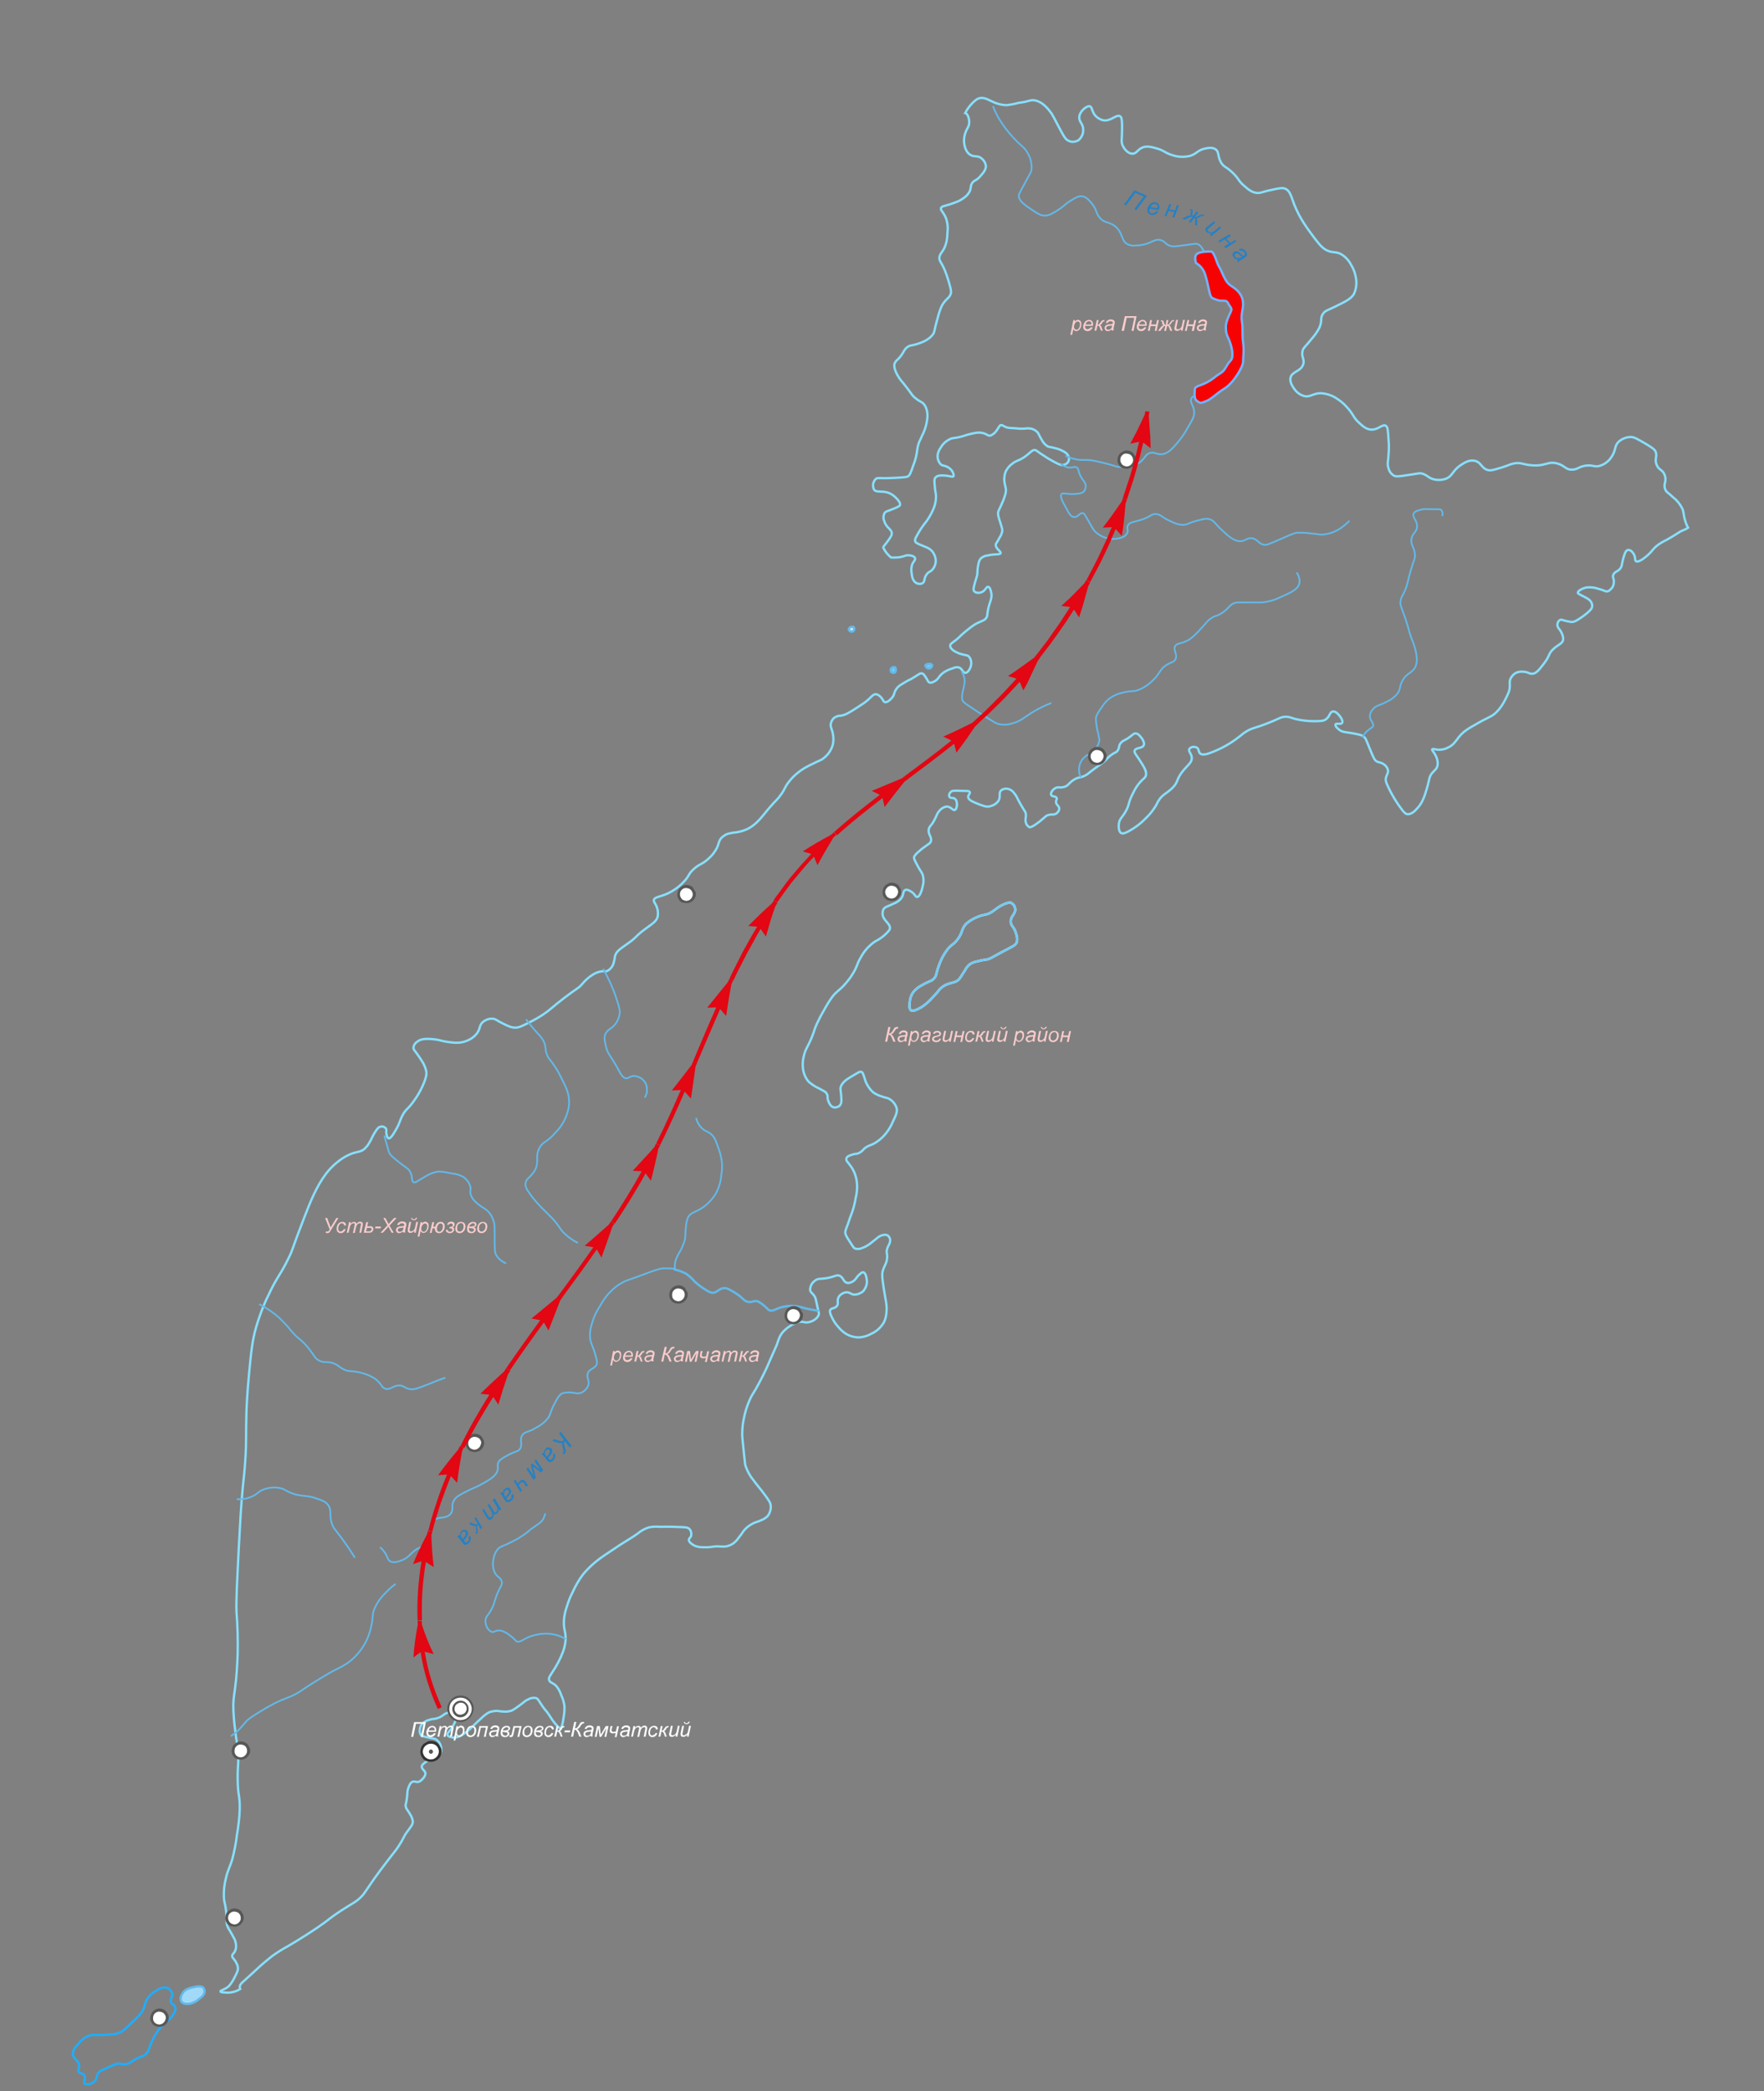 <?xml version="1.0" encoding="utf-8"?>
<!-- Generator: Adobe Illustrator 26.0.3, SVG Export Plug-In . SVG Version: 6.00 Build 0)  -->
<svg version="1.1" xmlns="http://www.w3.org/2000/svg" xmlns:xlink="http://www.w3.org/1999/xlink" x="0px" y="0px"
	 viewBox="0 0 766.7 908.8" style="enable-background:new 0 0 766.7 908.8;" xml:space="preserve">
<rect x="0" y="0" width="766.7" height="908.8" fill="#808080" stroke="none"/>
<style type="text/css">
	.st0{fill:none;stroke:#FFFFFF;stroke-miterlimit:10;}
	.st1{fill:#FFFFFF;}
	.st2{fill:#A1DAF8;}
	.st3{fill:#71CBF4;}
	.st4{fill:none;stroke:#71CBF4;stroke-miterlimit:10;}
	.st5{fill:none;stroke:#88E0FF;stroke-miterlimit:10;}
	.st6{fill:#C9E8FB;}
	.st7{fill:none;stroke:#63B9E9;stroke-width:0.75;stroke-linecap:round;stroke-linejoin:round;}
	.st8{fill:none;stroke:#63B9E9;stroke-linecap:round;stroke-linejoin:round;}
	.st9{fill:none;stroke:#63B9E9;stroke-miterlimit:10;}
	.st10{fill:none;stroke:#1EAEFF;stroke-miterlimit:10;}
	.st11{fill:#2581C4;}
	.st12{clip-path:url(#SVGID_00000139990572542496561440000012871500153827713161_);}
	.st13{fill:#575756;}
	.st14{clip-path:url(#SVGID_00000098191681325138990310000004649784933878589594_);}
	.st15{fill-rule:evenodd;clip-rule:evenodd;fill:#575756;}
	.st16{fill:#333333;}
	.st17{clip-path:url(#SVGID_00000009592510068133488010000000669991463745165953_);}
	.st18{clip-path:url(#SVGID_00000060716708544466495750000003760011209963545221_);}
	.st19{clip-path:url(#SVGID_00000102524549006968649820000003383541445548346045_);}
	.st20{clip-path:url(#SVGID_00000086656969560636276200000006815860119378770579_);}
	.st21{clip-path:url(#SVGID_00000078732119162493898850000016226926855271284127_);}
	.st22{clip-path:url(#SVGID_00000075136367872120139780000009111522893065318540_);}
	.st23{clip-path:url(#SVGID_00000032623915109160998140000006048660648236034731_);}
	.st24{clip-path:url(#SVGID_00000060738459653911435030000017343140037798078626_);}
	.st25{clip-path:url(#SVGID_00000089553503161601432620000007700970287553522332_);}
	.st26{clip-path:url(#SVGID_00000039821025706277268670000002569073165961478051_);}
	.st27{fill:#F70202;stroke:#72B3FF;}
	.st28{fill:#FBCCCC;}
	.st29{fill:none;}
	.st30{fill:#E30613;}
</style>
<g id="Слой_2">
</g>
<g id="Слой_1">
	<g>
		<g>
			<path class="st0" d="M435.8,393.2c-3,1.5-3.4,2.5-5.6,3.6c-2,1-2.1,0.4-4.9,1.5c-1.9,0.7-3.7,1.7-5.2,3c-2.3,2.2-1.4,3.5-3.8,6.8
				c-1.9,2.6-2.7,2.1-4.8,4.9c-1.3,1.8-2.4,3.8-3.2,6c-1.6,4-1,4.9-2.5,6.4c-1.2,1.2-1.6,0.7-5,2.7c-1.5,0.7-2.8,1.8-3.9,3.1
				c-0.9,1.3-1.4,2.8-1.5,4.3c-0.1,1.4-0.3,3,0.6,3.6s2.9-0.5,4.5-1.4c1.9-1.2,3.5-2.7,5-4.4c3.2-3.3,2.5-3.2,3.7-4.1
				c3.5-2.8,6-1.4,8-4.1c0.2-0.3,0.9-1.3,2.2-3.4c0.4-0.8,1-1.6,1.7-2.3c0.9-0.8,2.1-1.3,3.2-1.5c1.5-0.4,2.9-0.7,4.5-0.9
				c1.6-0.3,1.7-0.6,7.1-3.5c4.4-2.3,5.6-2.7,6.1-4.2c0.2-1.1,0.1-2.3-0.3-3.3c-0.8-3.3-2.3-3.4-2.4-5.4c-0.1-2.6,2.4-3.5,1.9-5.9
				c-0.1-0.5-0.3-1-0.6-1.4c-0.3-0.4-0.7-0.7-1.2-1C438.5,392.2,437.7,392.3,435.8,393.2z"/>
			<path class="st1" d="M88.5,863.9c0.3,0.5,0.5,1.2,0.4,1.8c-0.2,1.3-1.2,2.1-2.5,3.1c-1.1,1-2.5,1.7-4,2c-0.6,0.1-2.8,0.3-3.6-1
				s0.2-3.1,0.4-3.4c1.1-2,3.3-2.5,4.8-2.8C85.3,863.3,87.6,862.8,88.5,863.9z"/>
			<path class="st1" d="M370.9,272.4c0.1,0.1,0.3,0.3,0.3,0.4c0.1,0.2,0.1,0.3,0.1,0.5s0,0.4-0.1,0.5c-0.1,0.2-0.2,0.3-0.3,0.5
				c-0.2,0.1-0.4,0.1-0.6,0.2c-0.2,0-0.4,0-0.6-0.1s-0.3-0.2-0.5-0.3c-0.1-0.1-0.2-0.3-0.3-0.5c0-0.2,0.1-0.4,0.2-0.6
				s0.3-0.3,0.4-0.4s0.4-0.2,0.6-0.2C370.5,272.4,370.7,272.4,370.9,272.4z"/>
			<path class="st1" d="M388.9,289.9c0.7,0.4,0.6,2.1-0.1,2.4c-0.2,0.1-0.4,0.1-0.6,0.1s-0.4-0.1-0.6-0.2s-0.3-0.3-0.4-0.5
				s-0.1-0.4-0.1-0.6s0.1-0.4,0.2-0.6s0.3-0.3,0.5-0.4s0.4-0.2,0.6-0.2S388.7,289.8,388.9,289.9z"/>
			<path class="st1" d="M405.1,288.9c0.2,0.4-0.2,1.4-1.1,1.6c-0.2,0-0.4,0-0.6,0s-0.4-0.1-0.6-0.3c-0.2-0.1-0.3-0.3-0.4-0.5
				s-0.2-0.4-0.2-0.6C402.5,288.5,404.7,288.2,405.1,288.9z"/>
			<path class="st2" d="M88.5,863.9c0.3,0.5,0.5,1.2,0.4,1.8c-0.2,1.3-1.2,2.1-2.5,3.1c-1.1,1-2.5,1.7-4,2c-0.6,0.1-2.8,0.3-3.6-1
				s0.2-3.1,0.4-3.4c1.1-2,3.3-2.5,4.8-2.8C85.3,863.3,87.6,862.8,88.5,863.9z"/>
			<path class="st3" d="M388.9,289.9c0.7,0.4,0.6,2.1-0.1,2.4c-0.2,0.1-0.4,0.1-0.6,0.1s-0.4-0.1-0.6-0.2s-0.3-0.3-0.4-0.5
				s-0.1-0.4-0.1-0.6s0.1-0.4,0.2-0.6s0.3-0.3,0.5-0.4s0.4-0.2,0.6-0.2S388.7,289.8,388.9,289.9z"/>
			<path class="st3" d="M405.1,288.9c0.2,0.4-0.2,1.4-1.1,1.6c-0.2,0-0.4,0-0.6,0s-0.4-0.1-0.6-0.3c-0.2-0.1-0.3-0.3-0.4-0.5
				s-0.2-0.4-0.2-0.6C402.5,288.5,404.7,288.2,405.1,288.9z"/>
			<path class="st4" d="M435.8,393.2c-3,1.5-3.4,2.5-5.6,3.6c-2,1-2.1,0.4-4.9,1.5c-1.9,0.7-3.7,1.7-5.2,3c-2.3,2.2-1.4,3.5-3.8,6.8
				c-1.9,2.6-2.7,2.1-4.8,4.9c-1.3,1.8-2.4,3.8-3.2,6c-1.6,4-1,4.9-2.5,6.4c-1.2,1.2-1.6,0.7-5,2.7c-1.5,0.7-2.8,1.8-3.9,3.1
				c-0.9,1.3-1.4,2.8-1.5,4.3c-0.1,1.4-0.3,3,0.6,3.6s2.9-0.5,4.5-1.4c1.9-1.2,3.5-2.7,5-4.4c3.2-3.3,2.5-3.2,3.7-4.1
				c3.5-2.8,6-1.4,8-4.1c0.2-0.3,0.9-1.3,2.2-3.4c0.4-0.8,1-1.6,1.7-2.3c0.9-0.8,2.1-1.3,3.2-1.5c1.5-0.4,2.9-0.7,4.5-0.9
				c1.6-0.3,1.7-0.6,7.1-3.5c4.4-2.3,5.6-2.7,6.1-4.2c0.2-1.1,0.1-2.3-0.3-3.3c-0.8-3.3-2.3-3.4-2.4-5.4c-0.1-2.6,2.4-3.5,1.9-5.9
				c-0.1-0.5-0.3-1-0.6-1.4c-0.3-0.4-0.7-0.7-1.2-1C438.5,392.2,437.7,392.3,435.8,393.2z"/>
			<path class="st5" d="M106.1,860.8c3-2.7,5.5-5,5.9-5.4c1.9-1.8,4-3.5,6.1-5.2c2.2-1.6,4.4-3,6.8-4.3c0,0,6.4-3.7,12.9-8.1
				c6-4.1,5.1-4,10.3-7.4s6.4-3.6,8.9-6.1c1.3-1.3,1-1.2,5.6-7.8c1.6-2.2,3.4-4.7,5.8-7.8c3.1-4.1,3.5-4.3,4.9-6.5
				c2.6-4,1.8-3.7,3.9-6.5c1.3-1.8,2.4-2.9,2.2-4.4c-0.2-1.1-0.6-2.1-1.3-3.1c-1-1.8-1.5-1.9-1.7-3c-0.3-1,0.1-1.1,0.4-3.4
				c0.4-2.9,0.1-3.3,0.7-4.9c0.4-1.1,0.9-2.2,1.8-2.6c1-0.4,1.8,0.5,3-0.1c0.5-0.3,1-0.6,1.3-1.1c0.6-0.5,1.1-1.3,1.3-2.1
				c0.2-1.5-1.7-2-1.6-3.4c0.1-0.7,0.8-1.2,2.3-2.3c0.9-0.7,1.9-1.2,3-1.7c1.9-0.9,2.1-0.8,2.6-1.3c1.1-1.4,0.4-3.5,0.3-3.8
				c-0.3-1.1-1.1-2-2-2.6c-0.5-0.3-0.8-0.3-2.7-0.7c-3.2-0.7-3.4-0.7-3.7-1c-1-1.1-0.8-3.3,0.1-4.7c0.9-1.1,2.1-1.8,3.4-2.1
				c1.7-0.6,1.9-0.2,3.4-0.7c2.7-0.8,2.9-2.2,5.2-2.5c0.7-0.1,2.1-0.3,2.8,0.5c1.2,1.4-0.9,5-1.2,5.5c-1.2,2.2-2.6,2.9-2.3,3.8
				c0.3,0.9,2.1,1,2.4,1.1c2.3,0.2,4.2-1.2,6-2.6c0.7-0.5,1.5-1.2,3.1-2.8c1.6-1.5,1.8-1.8,3.1-2.9c1-1,2.1-1.9,3.3-2.6
				c1.2-0.5,2.5-0.7,3.8-0.7c1.1,0.1,1.4,0.3,2.8,0.3c0.9,0.1,1.7,0,2.6-0.2c0.7-0.1,1.4-0.4,4-2.3c2.6-1.9,2.7-2.3,4-2.8
				c1-0.6,2.2-0.8,3.3-0.6c1.1,0.4,1.2,1.2,3.1,3.9c1.2,1.7,1.2,1.3,2.4,3.1c1.2,1.7,1.5,2.5,2.8,4s1.8,2.1,2.3,2
				c0.8-0.2,1.1-2,1.5-4.8c0.3-1.6,0.4-3.3,0.3-5c-0.3-1.6-0.7-3.1-1.4-4.5c-0.4-1.4-1.2-2.8-2.1-3.9c-1.5-1.5-2.7-1.4-3.1-2.5
				c-0.4-1.1,0.4-1.9,1.3-3.4c1.9-2.8,3.5-5.8,4.7-9c0.6-1.5,0.9-3.1,1.1-4.7c0.3-3.9-0.9-4.7-0.7-8.7c0.1-2.2,0.6-4.4,1.4-6.6
				c0.6-2,1.4-4,2.4-5.9c1.2-2.7,2.7-5.3,4.5-7.7c2.5-3,5.4-5.6,8.6-7.8c1.1-0.8,0.3-0.2,7.6-5.1c2.5-1.6,5.1-3.1,7.5-4.8
				c1.5-1.3,3.3-2.3,5.2-2.8c1.4-0.3,2.9-0.3,4.4-0.2c1.8,0,4.2-0.1,8.5,0.1c2.8,0.1,3.8,0.1,4.6,1c0.3,0.4,0.5,0.8,0.6,1.3
				s0.1,1,0,1.5c-0.3,0.9-0.9,1-1,1.7c-0.1,1.2,1.8,2.2,2.1,2.4c1.8,1,3.6,0.9,6,0.9c2.3-0.1,2.3-0.4,4.4-0.4
				c1.1,0.1,2.2,0.1,3.3,0.1c1.2-0.2,2.4-0.6,3.4-1.3s1.8-1.6,2.5-2.6c1.8-2.2,1.7-2.6,2.9-3.8c0.9-0.9,1.9-1.6,3-2.2
				c1.4-0.8,1.8-0.6,3.7-1.5c1.1-0.4,2.1-1,2.9-1.8c1-1.3,1.5-2.8,1.4-4.4c-0.1-1.4-0.7-2.3-2.3-4.5c-2.7-3.7-3.4-4.2-5.1-6.6
				c-1.6-1.9-2.8-4.1-3.6-6.5c-0.2-0.9-0.2-1.1-0.7-5.7c-0.6-6.2-0.7-6.5-0.7-8c0-2.2,0.2-4.5,0.7-6.7c0.5-2.7,1.3-5.3,2.4-7.8
				c1.3-3.1,1.8-3,4.3-7.8c2.1-3.9,3.6-7.2,4.5-9.4c1.9-4.2,2.8-6.4,3.1-7c0.8-2.4,1.3-4.2,3-6c0.8-0.8,1.6-1.5,2.6-2.1
				c1.2-0.9,2.6-1.5,4.1-1.9c2-0.4,2.3,0.5,4.1,0.1c1.8-0.3,4-1.6,4.5-3.4c0.1-0.4,0-0.5-0.7-3.7c-0.2-1.2-0.5-2.3-0.8-3.5
				c-1-2.1-2.1-2.1-2.3-3.4c0-0.8,0.2-1.6,0.6-2.4c0.4-0.7,1-1.3,1.7-1.8c1.4-1,2.2-0.4,5.7-1.1c3.1-0.7,3.6-1.4,4.8-0.9
				c1.7,0.7,1.6,2.7,3.3,3.1c0.6,0.1,1.1,0,1.6-0.2s1-0.4,1.4-0.8c1-0.8,1-1.5,2.4-2.7c0.8-0.7,1.2-1,1.6-0.9
				c1.2,0.2,1.5,2.9,1.5,3.1c0.2,0.9,0.1,1.9-0.2,2.8c-0.3,0.9-0.8,1.7-1.4,2.4c-1.1,0.9-2.4,1.4-3.8,1.4c-1.6-0.1-1.8-1-3.2-1
				c-0.7,0-1.4,0.2-2.1,0.6c-0.6,0.4-1.2,0.9-1.5,1.5c-0.9,1.6,0.2,2.7-0.8,3.9s-2.4,0.7-2.9,1.8c-0.1,0.3-0.3,0.9,0.7,2.9
				c0.7,1.6,1.7,3.1,2.9,4.4c1.3,1.6,2.9,2.9,4.8,3.7c1.3,0.5,2.7,0.8,4.1,0.8c1.8-0.1,3.7-0.6,5.2-1.5c2.4-1,4.4-2.8,5.7-5.1
				c0.7-1.4,1-2.9,1.1-4.4c0.3-3.2-0.3-4.5-1.2-10.4c-0.6-3.9-0.8-5.8-0.5-7.2c0.6-2.5,1.8-3.3,2-6.1c0.1-1.9-0.5-2.2,0-3.8
				c0.4-1.5,1.4-2.3,1.3-3.9c0-0.3-0.1-0.7-0.3-1c-0.2-0.3-0.4-0.6-0.6-0.8c-0.3-0.2-0.7-0.3-1-0.4c-0.4,0-0.7,0-1.1,0.1
				c-1.8,0.3-2.5,1.3-5,3.2c-1.3,1.1-2.8,2-4.3,2.5c-0.9,0.4-1.9,0.5-2.9,0.2c-0.6-0.2-0.8-0.6-2.6-3.4c-1.3-2-1.6-2.6-1.7-3.5
				c0-0.7,0.2-1.4,0.5-2.1c0.8-1.9,1.3-3.9,2.1-5.8c0.9-2.3,1.5-4.7,1.9-7.1c0.6-2.4,0.8-4.8,0.5-7.2c-0.3-2.3-1.1-4.5-2.4-6.4
				c-1.2-1.8-2.5-2.7-2.1-3.7c0.3-1,1.4-1.2,2.4-1.6c1.3-0.5,1.7-0.2,2.8-0.6c1-0.5,1.8-1.1,2.5-2c1.5-1.3,2.2-1.2,4.2-2.2
				c2.2-1.2,4.1-2.9,5.6-4.9c1.1-1.4,2-3,2.7-4.7c1.4-2.9,2-4.3,1.6-5.9c-0.5-1.6-1.6-3-3.1-3.9c-1-0.6-1.4-0.4-3.3-1.1
				c-1.4-0.4-2.7-1-3.9-1.9c-1.7-1.6-3-3.7-3.6-6c-0.5-1.5-0.7-2.5-1.4-2.8c-0.5-0.2-0.9,0-2.6,1c-3.6,2.1-4.2,2.6-4.6,3
				c-0.7,0.6-1.3,1.4-1.7,2.3c-0.4,1.1-0.1,1.5,0.1,3.9s0.2,3.4-0.5,4.3c-0.3,0.4-0.8,0.7-1.3,0.8c-0.5,0.2-1,0.2-1.5,0.1
				c-1.4-0.4-2-2-2.3-2.8c-0.6-1.5,0-1.9-0.6-3c-0.5-1-1.4-1.3-3.6-2.5c-1.6-0.7-3-1.7-4.3-2.8c-1.4-1.6-2.2-3.6-2.5-5.7
				c-0.2-1.9-0.1-3.8,0.4-5.6c0.7-3,1.5-3.4,3.4-7.9c1.3-3.2,1-3.3,2.3-6.1c0.9-1.9,1.9-3.9,3-5.7c1.1-2.1,2.4-4.2,3.8-6.1
				c2.1-2.6,3-2.5,5.8-5.8c1-1.2,2-2.4,2.8-3.8c2.2-3.4,1.8-4.3,3.5-7.1c1.5-2.9,3.7-5.4,6.4-7.2c1.8-0.9,3.5-2.1,4.9-3.5
				c0.9-1,1.5-1.5,1.5-2.2c0.2-2.2-3.2-3.4-3.2-6.4c0-0.6,0.1-1.2,0.3-1.7c0.7-1.3,1.9-1.3,4.5-2.6c1.3-0.5,2.4-1.2,3.3-2.3
				c1.2-1.6,0.7-3.2,1.7-3.6c0.8-0.4,1.9,0.2,2.5,0.6c1.8,1,1.9,2.4,2.7,2.4c1.3,0,2.2-3.4,2.5-4.9c0.4-1.5,0.4-3,0-4.5
				c-0.3-1.2-0.7-1.3-2.2-4c-1.1-2.1-1.7-3.1-1.6-3.9c0.1-0.4,0.3-1.1,3.5-3.7c2.9-2.2,3.5-2.2,3.8-3.2c0.6-1.9-1.4-2.9-0.9-5.3
				c0.3-1.4,0.9-1.1,2.4-3.9c1.2-2.2,1-2.6,2-3.8c0.4-0.6,0.9-1,1.5-1.4s1.2-0.6,1.9-0.7c1.8,0,2.6,1.8,3.5,1.5
				c1.1-0.5,1.4-3.9,0-4.9c-0.8-0.6-1.9-0.1-2.3-0.8c-0.4-0.7-0.1-1.5,0.5-2.1c0.5-0.6,1.1-0.7,5.5-0.5c1.8,0,2.5,0,2.8,0.5
				c0.4,0.6-0.8,1.2-0.7,2.2c0.1,1.3,2.2,2.1,4.4,3c2.4,0.9,3.6,1.4,5.1,1c0.8-0.2,1.5-0.5,2.2-0.9c0.6-0.5,1.2-1,1.6-1.7
				c0.9-1.8-0.1-3,0.9-4.2c0.4-0.4,1-0.7,1.6-0.8c0.6-0.1,1.2-0.1,1.8,0.1c1,0.3,1.8,0.9,2.4,1.8c1.3,1.5,1.3,2.3,2.9,5
				c1.7,3,2.1,3,2.2,4.2c0.1,1.5-0.5,2.4,0.1,3.9c0.1,0.3,0.2,0.6,0.5,0.9c0.2,0.3,0.5,0.5,0.8,0.7c0.4,0.2,1.2,0.2,4.7-2.5
				c2.6-2.1,2.5-2.4,3.6-2.7c1.6-0.5,2.6,0.1,3.7-0.8c0.3-0.3,0.6-0.6,0.8-0.9c0.2-0.4,0.3-0.8,0.3-1.2c-0.1-1.2-1.3-1.4-1.4-2.7
				c-0.1-0.9,0.5-1.2,0.3-1.8c-0.4-0.9-2-0.5-2.4-1.3s0.5-2.3,1.8-3c1.2-0.7,2,0,3.7-0.5c2.1-0.5,2-1.8,4.6-3.3
				c2.1-1.2,2.3-0.5,4.7-1.7c1.4-0.7,1.1-0.9,4.9-3.6c1.3-0.9,2.6-1.8,3.8-2.9c0.8-0.9,1.7-1.8,2.7-2.5c1.5-1.1,1.8-0.8,2.5-1.6
				c1.2-1.4,0.4-2.5,1.8-3.8c0.8-0.8,1.1-0.7,2.9-1.8c1.8-1.2,2.3-2.1,3.3-2.1c0.7,0.1,1.4,0.5,1.8,1.1c0.8,0.8,2.3,2.8,1.7,4.1
				c-0.6,1.4-3.3,0.9-3.9,2.2c-0.4,0.9,0.5,1.7,2,4c2.2,3.4,3.2,5.1,2.9,6.7c-0.3,1.6-1.5,1.4-3.8,4.7c-0.8,1.1-1.4,2.3-2,3.5
				c-1.9,3.7-1.3,4.2-2.7,7c-1.7,3.3-3,3.6-3.3,6c0,0.3-0.4,3.2,1,4c0.5,0.3,1.2,0.4,3.7-1s4.9-3.2,6.9-5.3c1.6-1.5,3-3.2,4.2-5.1
				c0.8-1.2,0.7-1.4,1.3-2.4c1.8-3,3.6-3.3,6-5.6c3.1-3,1.5-3.8,5.2-8.1c2-2.3,3.4-3.2,3.4-5.1c0-1.8-1.6-2.8-1.1-3.9
				c0.4-0.5,0.9-0.8,1.5-0.9s1.2,0,1.8,0.3c1,0.6,0.6,1.9,1.5,2.6s2.7,0.3,4-0.2c3.9-1.4,7.6-3.3,11-5.7c3.5-2.5,3.2-2.7,5.3-3.9
				c2.6-1.5,3.3-1.2,8.2-3.1c6.1-2.3,6.6-3.3,9.1-3.1c1.9,0.1,1.8,0.7,5.9,1.4c1.9,0.3,3.8,0.5,5.7,0.5c2.8,0,4.3,0,5.4-0.8
				c1.8-1.3,1.6-3.2,3-3.4c1.1-0.2,2.2,1,2.7,1.6c0.8,0.9,1.9,2.6,1.3,3.4s-2.5-0.1-2.8,0.6s0.7,1.7,1.8,2.5c1.5,1,2.6,0.8,5.8,1.4
				c2.5,0.5,3.8,0.7,4.6,1.4c0.9,0.7,1,1.2,2.5,4.9c1.9,4.7,2.3,5.4,3.2,5.9s1.7,0.3,3,1.2c0.8,0.5,1.5,1.3,1.8,2.3
				c0.4,1.5-0.6,2.2-0.9,4c-0.1,1.2,0.5,2.5,1.8,5.1c1.1,2.2,2.4,4.3,3.8,6.4c2.5,3.6,3.2,3.9,3.8,3.9c1.6,0.2,3.1-1.2,4-2.2
				c2.4-2.4,3.4-5.3,4.4-8.7c1.3-4.3,0.9-5.2,2.4-7c1-1.2,2-1.7,2.3-3.2c0.2-1.3,0-2.7-0.6-3.9c-0.8-2-2-2.7-1.7-3.2
				c0.3-0.4,1.5,0.3,3.3,0.2c1.3,0,2.6-0.4,3.7-1c3.2-1.5,3.4-3.8,6.6-6.6c1.5-1.2,3.1-2.2,4.8-3.1c6.2-3.7,7.3-3.4,9.6-5.7
				c1.6-1.6,2.8-3.5,3.8-5.5c1.2-2.4,1.9-3.7,1.9-5.6c0.1-1.3-0.2-1.9,0.2-3.1c0.5-1.2,1.4-2.2,2.5-2.8c0.9-0.4,1.9-0.6,2.9-0.5
				c2.3,0,2.8,1,4.2,0.9c1.6-0.1,2.8-1.5,4.8-4.1c3-3.8,2.1-4.6,4.3-6.6c2.2-2.1,4-2.3,4.3-4.1c0.1-1-0.2-1.9-0.6-2.8
				c-0.8-1.9-1.9-2.3-1.9-3.6c0-0.4,0.1-0.9,0.3-1.3s0.5-0.7,0.9-0.9c0.7-0.3,1.2,0.2,3.2,0.6c0.6,0.1,1.2,0.2,1.8,0.3
				c0.8,0,1.8-0.2,5.1-2.6c3.5-2.6,3.7-3.5,3.8-4c0.1-0.8-0.1-1.6-0.5-2.2c-0.5-0.7-1.1-1.2-1.9-1.6c-3-1.7-3.7-1.7-3.8-2.3
				c-0.1-0.8,1.9-1.9,3.7-2.3c1.8-0.2,3.6,0,5.3,0.6c2.7,0.7,3.2,1.4,4.2,1c0.7-0.4,1.2-0.9,1.7-1.5c0.4-0.6,0.7-1.4,0.7-2.1
				c0.3-1.8-0.7-2.3-0.2-3.5c0.6-1.6,2.3-1.3,3.4-3.3c0.4-0.8,0.2-0.9,0.7-2.9c0.6-2.3,1.1-4.3,2.2-4.6c1.1-0.2,2.1,0.9,2.6,1.8
				c0.9,1.5,0.3,2.7,1,3.1c1.1,0.7,4-1.7,4.9-2.5c2.1-1.8,2.1-2.5,4.1-4.2c1.3-1,2.8-1.9,4.3-2.6c1.5-0.8,3.6-2.1,6.1-3.7l2.1-0.9
				c0.4-0.2,0.8-0.5,1.1-0.7c-0.6-1-1-2.1-1.3-3.2c-0.8-2.6-0.4-3.3-1.3-5.3c-1-1.8-2.2-3.4-3.8-4.6c-2.5-2.4-3-2.2-3.5-3.5
				c-1-2.3,0.7-3.4-0.2-6.1c-0.9-2.7-2.6-2.1-3.6-4.7c-1-2.6,0.6-3.9-0.6-6c-0.5-0.8-1.7-1.6-4.2-3.1c-3.3-1.9-4.9-2.9-6.3-2.9
				c-1.9,0-3.8,0.7-5.3,2c-2.1,2-1.1,3.7-3.2,6.7c-1.2,1.9-3.1,3.3-5.3,3.9c-2.1,0.5-2.5-0.4-5.4-0.2c-3.4,0.3-3.9,1.8-6.5,1.8
				c-2.9,0-3-1.8-6.4-2.7c-4.2-1.1-5,1.3-11,0.8c-4-0.3-4.7-1.4-7.8-0.8c-1.7,0.3-1.9,0.7-5.4,1.8c-3.1,0.9-4.6,1.4-5.8,1.1
				c-2.9-0.7-2.9-3.3-5.6-4c-2.8-0.7-5,1-6.4,1.9c-3.6,2.4-3.4,4.8-6.5,5.9c-1.5,0.5-3.1,0.6-4.7,0.3c-3-0.6-3.2-2.2-6-2.7
				c-0.7-0.1-0.7,0-6,0.8c-3.9,0.6-4.9,0.7-5.9,0.1c-1.1-0.7-1.9-1.8-2.2-3.1c-0.7-2-0.1-2.9,0.1-7.1c0.1-1.8,0.1-3.7-0.1-5.5
				c-0.2-3.6-0.3-5.4-1.2-5.9c-1.5-0.8-3.2,1.8-6.3,1.7c-2-0.1-3.5-1.3-5.1-2.8c-2.8-2.4-2.5-3.8-5.6-7.1c-1.4-1.6-3.1-2.9-4.9-4
				c-1.8-1.1-3.8-1.7-5.9-1.9c-3.8-0.2-4.8,1.9-7.7,1.2c-1.7-0.5-3.1-1.5-4.1-2.9c-0.6-0.8-2.2-2.9-1.8-5c0.6-2.9,4.4-2.6,5.5-5.8
				c0.8-2.4-1-3.3-0.2-6.1c0.4-1.3,0.9-1.3,3.7-4.8c1.4-1.6,2.7-3.3,3.6-5.2c1.3-3,0.2-4,1.5-5.9c1-1.5,2-1.5,5.6-3.3
				c4.5-2.2,6.7-3.3,7.9-5.4c1-2.2,1.3-4.7,0.8-7.1c-0.3-1.9-1-3.8-2-5.4c-0.9-1.8-2.3-3.4-4-4.5c-2.5-1.6-3.9-0.6-6.6-1.9
				c-1.4-0.7-2.6-1.7-4.9-4.7c-3.8-5.1-6.8-9-9.3-15.3c-1.4-3.7-1.8-5.9-3.9-6.8c-1.1-0.5-2.7-0.2-5.8,0.5c-4.5,0.9-5,1.6-6.8,1.3
				c-2.1-0.3-3.6-1.6-5.3-3.1c-2.4-2-2-2.7-4.6-5.3c-3.2-3.2-4.1-2.6-5.4-4.8c-1.6-2.8-0.7-4.7-2.5-5.8c-1.4-0.9-3.2-0.5-4.6-0.2
				c-3.1,0.7-3.4,2.2-6.2,3.1c-2.7,0.7-5.6,0.6-8.2-0.4c-3-0.9-3.1-1.9-6.8-2.9c-2.2-0.6-3.6-0.9-5.2-0.5c-2.7,0.7-3,2.9-5,2.9
				c-1.9,0-3.6-2-4.3-3.7c-0.7-1.7-0.2-2.5-0.2-6.9c0-3.5,0-5.2-0.9-5.7c-1.6-1-4.2,2.6-7.6,1.7c-1-0.3-1.9-0.8-2.7-1.5
				c-2.1-2-1.6-4.1-2.8-4.5c-1.2-0.4-4.4,2-4.6,4.6c-0.2,2.3,1.7,2.8,1.7,5.6c0,0.9-0.1,1.7-0.5,2.5s-0.9,1.5-1.5,2
				c-0.6,0.4-1.3,0.6-2,0.7c-0.7,0.1-1.5,0-2.1-0.3c-1.6-0.6-2.2-1.8-4.8-6.7c-1.7-3.3-2.6-4.9-2.8-5.2c-1.2-1.6-3.7-5.2-7.5-5.8
				c-1.9-0.3-2,0.5-6.9,1.1c-1.7,0.5-3.5,0.8-5.2,1c-6.3-0.2-8.3-3.9-11.9-3c-1.4,0.3-4.3,3-6.1,6.4c1.1,0.2,2,2.7,1.7,4.8
				c-0.2,1.4-0.9,1.8-1.6,3.8c-0.4,1.1-0.6,2.3-0.6,3.5c0,0.5,0.1,4.3,2.6,6c1.9,1.3,3.3,0.1,5.1,1.7c1,0.8,1.6,1.9,1.8,3.1
				c0.1,1.8-1.2,3.2-2.7,4.9c-1.5,1.7-2.6,1.4-3.4,2.9s-0.2,1.9-1,3.5c-0.6,1.1-1.5,2.1-2.6,2.8c-1.1,0.8-2.4,1.5-3.7,1.9
				c-4.3,1.7-5.7,1.4-6.1,2.4s1.3,1.9,2.3,4.8c0.6,1.9,0.8,3.9,0.5,5.9c0,2.3-0.4,4.7-1.4,6.8c-1.1,2.1-2,2.5-2.1,4.1
				c-0.1,1.3,0.6,1.7,1.8,4.2c0.9,1.9,1.6,4,2.2,6c0.8,2.8,1.2,4.1,1,5.2c-0.5,2.2-2,2.2-3.8,5.2c-0.9,1.8-1.5,3.8-2,5.8
				c-1.6,5.4-1.1,5.6-2,6.9c-1.8,2.5-5,3.6-6.9,4.2c-2.5,0.8-3,0.4-4.3,1.4c-1.6,1.2-1.3,2.2-3.5,4.7c-1.1,1.1-1.5,1.3-1.9,2.2
				c-0.2,0.5-0.5,1.6,0.6,4.1c0.8,1.7,1.8,3.2,3.1,4.6c3.9,4.8,3.4,4.9,4.9,6.2c2.5,2.2,3.3,1.7,4.4,3.4c1.7,2.6,1.2,5.8,0.9,7.4
				c-0.4,2.1-1.1,4.1-2.1,6c-0.9,2.2-1.1,2.1-1.5,3.5c-0.7,2.2-0.4,2.8-1.1,5.7c-0.3,1.2-0.7,2.5-1.2,3.7c-0.9,2.7-1.4,4-2.2,4.6
				c-0.3,0.2-0.8,0.4-4.5,0.6c-2.4,0.1-3.5,0.2-5.2,0.2c-3.2,0-3.8-0.2-4.4,0.4c-0.6,0.6-0.9,1.3-1.1,2.1c-0.1,0.8,0,1.6,0.3,2.3
				c0.9,1.9,4.1,0.1,7.7,2.2c0.8,0.5,1.5,1.1,2.2,1.8c0.9,1,1.7,2,1.5,2.9c-0.1,0.2-0.3,0.7-4.1,2.1c-1.7,0.7-2.2,0.7-2.6,1.3
				c-0.3,0.5-0.4,1.1-0.5,1.7c0,0.6,0,1.2,0.3,1.7c0.9,3.3,3.4,3.6,3.3,5.6c0,0.9-0.8,2-2.3,4c-1.1,1.5-1.4,1.6-1.4,2.1
				c0.8,1.7,2,3.1,3.4,4.3c0.1,0,0.3,0,0.5,0c1.2,0,2.4,0,3.5-0.2c1.8-0.3,2.1-0.8,3.4-0.8c0.9,0,2.7,0.3,3,1.2c0.3,1-0.7,1.3-1.3,3
				c-0.3,1.1-0.4,2.3-0.2,3.4c0.2,1.6,0.4,3.3,1.8,4.3c0.4,0.3,0.9,0.5,1.4,0.5c0.5,0.1,1,0,1.5-0.2c1.3-0.7,0.5-2.4,2.1-4.2
				c0.9-1,1.3-0.7,2.3-1.8c0.8-0.9,1.3-2.1,1.4-3.3s-0.2-2.4-0.8-3.5c-0.4-0.8-1-1.5-1.7-2c-0.9-0.7-1.3-0.7-4.1-1.9
				c-1.8-0.8-2.1-1-2.3-1.5c-0.3-0.8,0.2-1.6,0.7-2.5c0.9-1.7,2-3.4,3.2-5c1.6-1.9,2.9-4.1,3.9-6.4c0.9-2,1.3-4.1,1.2-6.3
				c-0.1-1.1-0.4-1.8-0.5-3.8c-0.2-2.1-0.3-3.1,0.3-3.8c0.9-1.1,3.1-0.9,4.5-0.8c1.9,0.2,2.9,0.7,3.3,0.3c0.4-0.5-0.4-2-0.5-2.2
				c-0.5-0.7-1.1-1.3-1.8-1.7c-1.7-1-2.3-0.5-3.2-1.3c-0.5-0.5-0.8-1.1-1.1-1.7c-0.2-0.6-0.3-1.3-0.3-2c0.1-1.3,0.6-2.6,1.4-3.6
				c1-1.8,2.6-3.1,4.5-3.9c1.3-0.4,1.5-0.1,4.2-0.8c1.6-0.4,1.5-0.5,3-0.9c2.7-0.7,4.6-1.2,6.6-0.7s2.1,1.3,3.3,1.1
				c1.2-0.5,2.1-1.3,2.8-2.4c1-1.4,1-1.9,1.6-2.1c0.9-0.3,1.3,0.7,3.3,1.1c0.9,0.1,1.8,0.2,2.8,0.2c1.8,0.1,1.6,0.2,2.5,0.2
				c2.4,0.1,2.6-0.3,4.1-0.1c1.1,0.1,2.2,0.6,3.1,1.4c0.9,0.9,0.7,1.3,2,3.4c0.6,1.2,1.4,2.1,2.5,2.9c0.7,0.4,0.9,0.2,2.7,0.7
				c1.6,0.3,3,0.8,4.4,1.6c0.6,0.3,1.1,0.7,1.5,1.1c0.4,0.5,0.7,1.1,0.8,1.7c0.1,0.7-0.1,1.4-0.5,2c-0.3,0.3-0.7,0.6-1.1,0.8
				s-0.9,0.3-1.3,0.3c-0.5,0-1.1-0.1-3.2-1.2c-1.7-0.9-3-1.7-3.5-2c-0.2-0.2-1.4-0.9-2.9-1.9c-1.9-1.3-1.8-1.4-2.1-1.4
				c-1.5-0.3-2.2,1.4-5.2,3.3c-2.3,1.5-2.9,1.1-4.8,2.6c-1.2,0.8-2.1,2-2.8,3.2c-0.7,1.7-0.9,3.6-0.5,5.4c0.2,1.5,0.4,1.4,0.5,2.5
				s-0.1,2.2-1.2,5c-1.7,4.2-2.3,4.3-2.2,5.9c0.2,1.3,0.6,2.5,1,3.7c0.7,2.3,0.9,2.7,0.8,3.7c-0.2,1.1-0.7,2.1-1.3,3
				c-1,2.1-1.5,2.1-1.5,2.9c0,1.8,2.4,2.8,2.1,3.6s-2.2,0.2-5.7,1c-1,0.1-1.9,0.5-2.7,1.1c-1,0.9-1.2,2.2-1.5,4s0,2.2-0.4,3.9
				c-0.3,1.1-0.4,1.1-0.8,2.6c-0.6,2.2-0.9,3.3-0.4,3.9c0.6,0.8,2,0.9,3.1,0.5c1.8-0.6,2.1-2.5,3-2.4c0.8,0.1,1.2,1.8,1.4,3
				c0.3,2.6-0.9,3.5-1.6,7.7c-0.3,1.7-0.1,1.9-0.5,2.6c-0.8,1.5-2.3,1.5-4.8,2.9c-1.5,0.9-2.9,2-4.2,3.1c-2.9,2.3-2.2,2.2-4.4,3.9
				c-1.7,1.3-2.4,1.6-2.4,2.4c-0.1,1.3,1.8,2.4,2.4,2.7c0.8,0.4,1.7,0.8,2.6,1c2.2,0.6,2.4,0.4,3,0.9c0.5,0.5,0.9,1.2,1,1.9
				c0.2,0.7,0.2,1.5,0,2.2c-0.3,1.4-1.4,3.2-2.5,3.1s-1.3-2-2.9-2.4c-0.8-0.1-1.7,0-2.4,0.4c-1.8,0.5-3.5,1.3-4.9,2.5
				c-1.5,1.4-1.4,2.2-3,3.1c-0.5,0.3-1.7,1-2.5,0.5c-0.5-0.3-0.5-0.7-1.2-1.8c-0.7-1.1-1.1-1.8-1.7-2c-1-0.4-1.8,0.6-4.9,2.4
				c-1.4,0.6-2.7,1.4-4,2.2c-0.9,0.5-1.8,1.2-2.4,2.1c-1.1,1.5-0.7,2.2-1.7,3.6c-0.9,1.1-2.4,2.5-3.4,2.1c-0.7-0.3-0.6-1.1-1.8-2.3
				c-0.5-0.5-1.1-0.9-1.8-1.1c-1.3-0.2-2.1,1.1-3.8,2.6c-1.3,1.1-2.7,2-4.1,2.9c-3.7,2.4-5.5,3.5-7.4,3.8c-1.1,0-2.2,0.3-3.1,1
				c-0.6,0.5-1.1,1.3-1.3,2.1c-0.5,1.7,0.4,2.6,0.8,4.8c0.3,1.5,0.3,3.1,0,4.6c-0.6,2.3-2,4.4-3.9,5.9c-1.3,1.1-1.5,0.8-5.6,2.9
				c-1.7,0.8-3.3,1.7-4.8,2.8c-1.9,1.4-3.6,3-5,4.9c-1.7,2.2-1.3,2.5-3.1,5.1c-1.8,2.6-2,2.2-5.5,6.3c-2.7,3.2-3.2,4.1-5.3,6.1
				c-1.1,1-2.3,1.9-3.6,2.6c-1.6,0.8-3.3,1.3-5.1,1.6c-1.2,0.1-2.4,0.3-3.6,0.6c-1,0.3-1.9,0.9-2.7,1.6c-1.4,1.3-1.3,2.6-2.2,4.6
				c-0.9,1.7-2.1,3.3-3.5,4.5c-2.8,2.7-3.8,2.2-6.5,4.6s-1.8,3-4.7,5.9c-1.9,2-4.2,3.6-6.7,4.8c-3.4,1.5-5.7,1.5-6,2.8
				c-0.2,1,0.9,1.5,1.5,3.8c0.3,1,0.3,2.1,0.2,3.2c-0.4,2.2-2.2,3.2-5.3,5.5c-4.9,3.6-3.3,3.3-7.7,6.4c-3.2,2.3-5,3.3-5.6,5.5
				c-0.1,1-0.3,2-0.6,3c-0.2,0.8-0.6,1.5-1.1,2.1s-1.1,1.1-1.8,1.4c-0.8,0.3-1,0-2.2,0.1c-1.4,0.2-2.8,0.7-4,1.5
				c-1.8,1.1-3.4,2.6-4.7,4.2c-1.7,1.9-1.8,1.4-7.3,5.6c-5.7,4.3-5.6,4.8-9.7,7.6c-2.3,1.5-4.7,2.8-7.2,4c-2.6,1.3-3.6,1.6-4.7,1.6
				c-1.7,0-3.2-0.7-5.6-1.9c-2.7-1.3-2.9-1.9-4.3-2c-1.6-0.1-3.1,0.5-4.3,1.5c-1.5,1.4-1,2.6-2.3,4.6c-1.1,1.6-2.8,2.8-4.6,3.5
				c-2.9,1.2-5.4,0.9-8.3,0.5c-2.9-0.4-3.2-0.9-6.5-1.2c-4-0.4-5.6,0.2-6.6,1c-0.5,0.3-0.9,0.6-1.2,1.1c-0.3,0.4-0.5,0.9-0.6,1.5
				c-0.1,0.9,0.6,1.3,2.3,3.8c0.7,1,1.4,2.1,2,3.1c0.6,1.2,1.1,2.4,1.3,3.7c0.1,0.6,0.2,2.2-1.7,6.3c-0.9,2-2,3.9-3.2,5.6
				c-3.1,4.6-3.8,3.9-5.4,6.9c-1.3,2.4-1.2,3.6-3.3,7c-1.7,3-2.5,3.2-2.8,3.1c-0.7-0.2-1-2.1-1-2.3c-0.1-1.1,0.2-1.4-0.1-1.9
				c-0.3-0.4-0.6-0.6-1-0.8s-0.9-0.2-1.3-0.1c-1.1,0.2-1.7,1.1-2.8,2.9s-1.2,2.6-2.3,4.3c-0.5,0.9-1.2,1.7-1.9,2.4
				c-1.7,1.5-3.1,1.2-5.8,2.2c-1.5,0.6-3,1.4-4.3,2.3c-2.6,1.8-4.9,4-6.8,6.5c-4.1,5.5-6.7,12-9.4,19c-5.7,14.7-4.8,13.6-6.7,17.4
				c-3.6,7.5-5.1,8.2-8.9,16.4c-2.2,4.4-3.9,9.1-5.3,13.8c-1.6,5.6-2.1,10.3-3,19.6c-0.9,9.2-1.2,16.6-1.2,18.2
				c-0.3,9.2,0.1,11.5-0.5,20.1c-0.3,4.7-0.5,6-1.1,11.9c-0.8,8.6-1.1,14.6-1.7,25.8c-0.8,15.7-1.2,23.5-1,28.2
				c0.5,6,0.6,12,0.5,18.1c-0.2,6.2-0.7,11.3-0.7,11.3c-0.7,6.6-1.1,7.1-1.2,10.9c0,3.9,0.4,7.8,0.9,11.7c0.6,5.3,0.9,4.9,1.1,7.9
				c0.5,5.6-0.2,6.6-0.1,13c0.1,7,1,6.8,0.9,12.7c-0.1,3.7-0.6,7.4-1.2,11.1c-0.4,3.5-1.1,7-2,10.5c-1.2,4.1-1.9,4.5-2.8,8.4
				c-0.7,2.7-1,5.4-0.9,8.1c0.1,2.8,0.6,2.5,1,6.6c0.3,4-0.1,4.9,0.8,6.8c0.5,1,0.7,1,2.3,4c0.7,1.1,1.1,2.3,1.2,3.6
				c0,0.7,0,1.3-0.2,1.9c-0.5,1.8-1.5,1.8-1.5,2.8s1,1.2,1.9,3.2c0.4,0.7,0.6,1.5,0.6,2.3c0,0.6-0.1,1.4-1.6,4.1
				c-0.6,1.3-1.4,2.4-2.3,3.5c-1.8,1.6-3.7,1.8-3.7,2.3c0.1,0.5,1,0.4,2,0.5c0.8,0.1,1.5,0.1,2.3,0c1.5-0.2,3-0.7,4.3-1.5
				C103.7,862.8,105,861.8,106.1,860.8z"/>
			<path class="st6" d="M370.9,272.4c0.1,0.1,0.3,0.3,0.3,0.4c0.1,0.2,0.1,0.3,0.1,0.5s0,0.4-0.1,0.5c-0.1,0.2-0.2,0.3-0.3,0.5
				c-0.2,0.1-0.4,0.1-0.6,0.2c-0.2,0-0.4,0-0.6-0.1s-0.3-0.2-0.5-0.3c-0.1-0.1-0.2-0.3-0.3-0.5c0-0.2,0.1-0.4,0.2-0.6
				s0.3-0.3,0.4-0.4s0.4-0.2,0.6-0.2C370.5,272.4,370.7,272.4,370.9,272.4z"/>
			<path class="st7" d="M626.9,224c0.1-0.4,0.1-0.8,0.1-1.1c-0.1-0.4-0.2-0.7-0.4-1.1c-0.5-0.6-1.4-0.5-3.6-0.5
				c-3.9,0-3.9-0.2-5,0.1c-1.5,0.4-3.1,0.7-3.6,1.8c-0.7,1.7,1.7,2.9,1.5,5.7c-0.1,2.4-1.8,2.5-2.4,5.1c-0.6,3,1.5,3.8,1.5,7.5
				c0,1.6-0.4,1.4-1.9,6.6c-1.3,4.5-1,4.5-1.9,7.1c-1.4,3.9-2.2,3.9-2.5,6.1c-0.2,1.8,0.3,2.2,2.1,7.4c1.6,4.8,1.3,4.8,2.7,8.8
				c0.7,1.6,1.2,3.1,1.7,4.8c0.5,2.4,1,4.7,0.2,6.9c-1.2,3.5-4.1,2.9-6.1,7.1c-1.1,2.3-0.5,3.1-1.9,5.1c-1.2,1.5-2.8,2.7-4.6,3.5
				c-3.2,1.8-4.6,1.5-6.1,3.3c-0.8,0.8-1.2,1.9-1.3,3c0,2,1.8,2.9,1.4,4.3c-0.3,0.8-1,0.8-2.4,2c-0.9,0.8-1.6,1.7-2.1,2.8"/>
			<path class="st7" d="M563.7,249c0.9,1.3,1.3,2.9,1.1,4.4c-0.6,2.7-3.7,4.1-8,6c-2.6,1.3-5.4,2.1-8.3,2.4c-0.5,0-0.4,0-6.8,0
				c-3.9,0-4.3,0-5,0.2c-2.5,0.9-2.4,2.3-5.6,4.4c-2.5,1.6-2.8,0.9-5,2.5c-1.8,1.3-1.7,1.8-4.7,4.9c-1.4,1.6-2.9,3-4.6,4.2
				c-3.4,2-5.3,1.3-6.1,2.9c-0.8,1.6,1.2,3.6,0.2,5.6c-0.6,1.2-1.7,1.2-3.6,2.3c-3.5,2-2.8,3.9-6.8,7.4c-1.8,1.7-3.9,3-6.2,3.8
				c-2.3,0.7-2.6,0.1-5.9,0.9c-2.4,0.5-4.6,1.4-6.5,2.9c-1.2,1-2.2,2.2-3,3.5c-1.6,2.2-2.4,3.4-2.6,5c0.1,2.1,0.4,4.3,1,6.4
				c0.5,2.6,0.6,2.7,0.5,3.2c-0.4,2.1-1.6,4-3.4,5.2c-1.3,1-1.9,0.8-3.1,2c-0.8,0.7-1.4,1.6-1.8,2.6c-0.7,1.9-0.7,4,0.1,5.8"/>
			<path class="st7" d="M456.7,305.6c-2.6,1-5,2.2-7.4,3.6c-4.2,2.5-5.7,4.3-9.4,5.2c-1.8,0.6-3.7,0.7-5.6,0.3
				c-1.5-0.3-1.9-0.7-7.2-4c-1-0.6-2.3-1.4-4.9-3.2c-2.9-1.9-3.6-2.4-4-3.4c-0.1-1.4,0-2.9,0.4-4.2c0.3-1.1,0.5-2.3,0.7-3.5
				c0-1.6-0.4-3.1-1.2-4.4"/>
			<path class="st7" d="M586.3,226.5c-1,1.1-2.2,2-3.4,2.9c-2.4,1.7-5.2,2.7-8.1,2.9c-1.2,0.1-0.8-0.1-5.2-0.5
				c-1.9-0.3-3.8-0.3-5.7-0.3c-1.2,0.1-1.9,0.4-6,2.2c-6.7,2.9-7.4,3.3-8.7,3c-2.4-0.5-2.6-2.5-5.1-2.8c-2.2-0.2-2.6,1.1-4.8,1.3
				c-2.9,0.1-5.4-2.2-8.4-5s-3.3-4.1-5.3-4.6c-1.4-0.4-2.7,0-5.4,0.7c-3.6,0.9-4.1,1.8-6.2,1.8c-1.7-0.1-3.3-0.6-4.8-1.4
				c-4.5-1.9-4.6-3.2-6.8-3.3c-2.2-0.1-1.9,1.1-6.7,2.6c-3.1,0.9-4.6,0.9-5.4,2.2s0.3,2.1-0.4,3.5c-1.1,2.3-5,2.5-5.9,2.5
				c-1.6,0-3.3-0.3-4.8-1c-1.2-0.6-2.4-1.3-3.3-2.3c-0.5-0.5-0.9-1-2.8-4.5c-1.6-2.7-1.8-3.3-2.4-3.4c-1.4-0.3-2,1.7-3.7,1.7
				s-2.4-1.7-3.7-4.1c-1.3-2.3-2.8-4.9-1.9-5.9c0.6-0.7,1.7,0.1,5.3,0c3.6-0.1,4.2-0.9,4.5-1.3c0.5-0.6,0.7-1.4,0.7-2.2
				c0-1.7-1.2-2.1-2.4-4.6c-1-2.1-0.6-3-1.6-3.5c-0.9-0.5-1.7,0.2-3.3,0.1c-1.2-0.1-2.4-0.7-3.3-1.5"/>
			<path class="st7" d="M431.7,46.4c0.8,2.1,1.8,4.1,3,6c1.7,2.7,3.7,5.3,5.9,7.6c3.6,3.9,4.4,3.7,5.8,6.1c1.5,2.3,2.2,5,1.9,7.8
				c-0.1,0.7-0.3,1-2.8,5.6s-2.7,4.9-2.7,5.7c0.2,2.3,2.5,3.8,5.9,6.1c2.4,1.6,3.6,2.4,5.4,2.4c2,0,3.5-1,6-2.6s2.6-2.3,5.3-3.9
				c2.2-1.4,3.4-2.1,4.9-1.9c1.9,0.2,3.1,1.8,4.3,3.2c2.2,2.8,1.6,3.8,3.2,5.9c2.4,3,4.5,1.6,7.5,4.5c2.9,2.9,2,5.9,4.9,7.3
				c1.7,0.8,3.4,0.6,5.7,0.3c4.8-0.7,5.7-2.8,8.4-2.2c2.3,0.5,2.1,2.1,4.9,2.7c0.6,0.1,1.3,0.2,6.1-0.5c4.2-0.6,4.7-0.7,5.5-0.3
				c0.9,0.4,1.6,1.2,3.4,4.7c1.3,2.5,1.8,3.9,2.8,5.9c3.2,7.1,4.4,8.2,5.6,8.9c1.2,0.7,1.7,0.5,2.8,1.5c1.4,1.2,2.5,2.9,2.9,4.7
				c1.1,4.6-2.9,6.3-2.4,11.5c0.2,2.4,1,1.9,2.1,6.7c0.8,3.3,1.2,5,0.8,7.1c-0.5,2.7-2.1,4.4-4.6,7c-2.1,2.5-4.7,4.5-7.6,5.9
				c-4.8,2.2-7.9,1.1-8.8,3.1c-0.9,2,1.5,3.1,1.2,6.6c-0.1,1.5-0.9,2.9-2.5,5.6c-1.1,2.1-2.5,4.2-4,6.1c-2.8,3.4-4.8,5.7-7.6,5.9
				c-2.4,0.2-3.1-1.2-5.2-0.5c-2,0.7-1.9,2.1-4,3.8c-3.6,2.9-8.6,2.3-9.6,2.2c-1.6-0.2-1.3-0.5-6.3-1.7c-1.7-0.4-3.3-0.8-5-1.1
				c-3.5-0.5-4.5,0.1-7.1-0.5c-1.5-0.3-2.9-0.7-4.3-1.4"/>
			<path class="st7" d="M280.4,476.7c0.5-0.9,0.8-1.8,0.8-2.8s-0.1-2-0.5-2.9c-0.5-1.1-1.3-1.9-2.2-2.5c-1-0.6-2.1-0.9-3.3-0.9
				c-1.5,0.2-2,1.1-3.2,1c-1.2-0.2-2.1-1.7-2.7-2.8c-4.3-7.9-5.1-7.5-5.9-10.9c-0.6-2.7-1-4.3-0.1-5.9c1.1-2,2.9-1.9,4.6-4.6
				c0.7-1.1,1.2-2.4,1.4-3.7c0.2-1.2,0.1-2.4-1.3-6.5c-0.6-1.9-1.1-3.3-2.1-5.6c-0.8-1.9-2-4.4-3.6-7.3"/>
			<path class="st7" d="M302.6,486.1c0.4,1.5,1.2,2.9,2.3,4c1.6,1.7,2.7,1.4,4.4,3c1.4,1.3,1.9,2.8,3,6c0.8,2.1,1.3,4.2,1.5,6.4
				c0.1,1.7,0,3.5-0.3,5.2c-0.2,2.7-1,5.3-2.2,7.7c-1.4,2.4-3.3,4.5-5.5,6.1c-3.5,2.5-5.5,2.2-6.8,4.6c-0.5,1.4-0.9,3-0.9,4.5
				c-0.4,3.3,0,4-0.7,6.1c-0.5,1.3-1,2.6-1.7,3.9c-0.9,1.4-1.6,2.8-2.1,4.3c-0.3,1.3-0.4,2.6-0.2,3.9"/>
			<path class="st7" d="M250.9,540c-2.4-1.2-4.5-2.8-6.3-4.7c-1.5-1.7-1.6-2.5-3.7-4.9c-1.2-1.4-1.4-1.4-4.3-4.4
				c-2-1.9-3.8-3.9-5.5-6.1c-1.9-2.6-2.8-3.9-2.7-5.5c0.2-2.3,2.1-2.6,3.9-5.5c2.4-4.1,0-6,2.2-10.1c1.6-3,2.9-1.9,7-6.7
				c2.3-2.3,4-5.1,5-8.2c0.7-2,1-4.1,0.8-6.2c-0.2-2.9-1.2-5-3.2-9c-1-2.1-2.1-4.1-3.4-5.9c-1.8-2.7-2.3-2.7-2.9-4.3
				c-1.1-2.6-0.3-3.7-1.6-6.2c-0.7-1.2-1.5-2.2-2.5-3.2c-1.2-1.3-2.9-3.3-4.9-5.9"/>
			<path class="st7" d="M219.7,548.9c-1.7-0.7-3.2-2-4.1-3.6c-0.6-1.3-0.6-2.2-0.6-7.6c0-4.8,0-5.5-0.4-6.8
				c-0.5-1.8-1.4-3.5-2.8-4.8c-0.8-0.6-1.6-1.2-2.5-1.7c-1.7-1.2-4.2-3-4.8-5.6c-0.3-1.5,0.3-1.7-0.1-3.2c-0.5-1.8-1.7-3.3-3.3-4.3
				c-1.4-0.7-3-1.2-4.5-1.3c-3.4-0.7-5.1-1-6.6-0.8c-2,0.4-3.8,1.2-5.5,2.3c-3,1.6-3.8,2.6-4.7,2.3c-1.2-0.5-0.2-2.5-1.8-5
				c-0.5-0.8-0.7-0.8-4.3-3.5c-3.5-2.8-3.9-3.3-4.4-4.1c-0.5-1.1-0.8-2.3-1.1-3.5c-0.5-1.6-0.8-3-1.1-3.9"/>
			<path class="st7" d="M193.3,598.8c-2.9,1-5.1,1.9-6.5,2.5c-5.4,2.1-6.9,2.8-9,2.3c-2.2-0.5-2-1.3-3.9-1.5c-2.9-0.2-3.8,1.8-6,1.5
				c-2.2-0.4-1.8-2.1-4.7-4.3c-2.2-1.5-4.8-2.5-7.5-3c-3.1-0.7-3.5-0.1-5.6-0.9c-2.5-1-2.6-1.9-5-2.9c-2.9-1.1-3.6-0.1-5.9-1
				c-2.6-1-2.4-2.6-6.2-6.9c-2.9-3.2-3.2-2.5-6.4-6.2c-1.3-1.7-2.8-3.3-4.3-4.8c-1.2-1.2-2.5-2.3-3.9-3.3c-1.7-1.3-3.6-2.4-5.5-3.4"
				/>
			<path class="st7" d="M154.1,676.7c-2.3-3.7-4.3-6.5-5.7-8.4c-2.8-3.7-3.4-4.1-4.1-6c-1.4-3.9,0.1-6-1.8-8.4
				c-1-1.3-2.3-1.8-4.9-2.7c-4.8-1.7-6.3-0.6-10.8-2.3c-3-1.1-2.8-1.7-5-2.2c-2.8-0.6-5.8-0.2-8.4,1.1c-1.5,0.9-1.5,1.3-3,2.1
				c-2.2,1.2-4.7,1.8-7.2,1.6"/>
			<path class="st7" d="M171.7,688.5c-1.5,1.1-2.9,2.4-4.2,3.8c-2,1.9-3.6,4.2-4.7,6.7c-1.3,3-0.4,3.5-1.5,7.9
				c-1.3,6.5-5.1,12.2-10.5,16c-1.9,1.2-4,2.3-6.1,3.3c-3.1,1.7-5.3,3.1-9.2,5.5c-5,3.2-4.2,2.9-6.1,4c-4.1,2.3-5.1,2-10.2,4.6
				c-2.5,1.3-4.2,2.3-6.3,3.6c-3.2,2-4.9,3-6.1,4.4c-1,1.2-2,2.4-3.1,3.5c-0.9,0.9-2,1.8-3.1,2.5"/>
			<path class="st7" d="M236.9,658c-0.2,0.8-0.5,1.6-0.9,2.3c-1,1.5-2.1,2-4.5,3.7c-1.7,1.2-1.4,1.2-3,2.4c-1.7,1.2-3.5,2.4-5.4,3.3
				c-4.7,2.5-5.6,2.1-6.9,3.7c-1,1.3-1.6,2.9-1.8,4.6c-0.3,1.6-0.2,3.3,0.4,4.9c1.1,2.6,2.9,2.5,3.3,4.5c0.3,1.3-0.5,1.7-2,5.3
				c-1.5,3.7-1,3.7-2.2,6.1c-1.6,3.3-2.8,3.5-2.9,5.4c-0.1,2.2,1.2,4.6,2.9,5c0.9,0.2,1.1-0.5,2.5-0.6c2.2-0.2,4,1.2,5.5,2.3
				c2.2,1.6,1.9,2.2,2.9,2.5c1.7,0.3,2.4-1.1,6.1-2.4c1.3-0.4,2.6-0.7,3.9-0.9c1.6-0.2,3.3-0.2,4.9,0c2.1,0.3,4.1,1,5.9,2"/>
			<path class="st7" d="M165.4,672.6c0.7,0.6,1.4,1.4,1.9,2.2c1.2,1.8,1.1,2.8,2,3.5c1.5,1.2,4,0.3,5.2-0.2c4.1-1.5,3.9-3.9,8.2-5.6
				c1.8-0.7,2.9-0.7,3.6-1.9c0.6-1.1,0-2.2,0.1-4.4c0-1.7,0.5-3.4,1.4-4.8c2.2-2.9,6.1-0.9,8.1-3.6c1.5-1.9-0.1-3.3,1.5-5.9
				c0.9-1.5,2.6-2.4,6-4.1c3.4-1.7,3.5-1.4,5.9-2.8c3.4-1.9,6.4-3.5,7-6.2c0.3-1.5-0.3-2,0.3-3.3c0.3-0.6,0.9-1.5,4.5-3.3
				s4.1-1.4,4.8-2.4c1.5-2-0.3-3.9,1.1-6.1c1-1.6,2.2-1,5.9-3.2c2-1,3.8-2.4,5.2-4.1c1.3-1.8,0.8-2.3,2.8-6.2c2-4,3-4.5,3.5-4.7
				c1.4-0.4,2.8-0.5,4.3-0.3c1.8,0.2,1.9,0.4,2.8,0.3c0.9-0.1,1.8-0.5,2.5-1.1s1.3-1.3,1.6-2.2c0.9-2.3-0.9-3.4-0.1-5.5
				c0.9-2.1,3.2-1.8,3.9-4c0.1-0.4,0.3-1-0.7-4.2c-1-3.5-1.6-4-2-5.7c-0.5-2.3-0.3-4.8,0.4-7c0.8-3,2-5.8,3.8-8.4
				c1.4-2.7,3.3-5.1,5.6-7.2c1.5-1.4,3.3-2.5,5.1-3.4c1.3-0.6,1.5-0.5,5-1.8c2.2-0.8,2.4-0.9,6.2-2.3c3.4-1.2,4.7-1.6,6.4-1.5
				c1.3,0,2.6,0,3.9,0.2"/>
			<path class="st8" d="M293.2,551.7c1.8,0.4,3.5,1,5.1,1.9c1.4,1,2.6,2.1,3.7,3.4c1.4,1.3,3,2.5,4.7,3.5c0.8,0.6,1.7,1,2.7,1.3
				c2.2,0.2,2.8-1.7,5-2c1.5-0.2,2.8,0.6,5.2,2.1c3.6,2.2,3.7,3.7,5.8,3.9c1.7,0.2,2.4-0.8,4.1-0.2c0.9,0.5,1.8,1.1,2.6,1.8
				c1.8,1.5,1.6,1.7,2.3,2c1.6,0.7,2.5-0.7,6-1.5c1.8-0.4,3.7-0.5,5.5-0.3c1.5,0.2,2.9,0.6,4.3,1c1.7,0.4,3.4,0.7,5.2,1"/>
			<path class="st9" d="M88.5,863.9c0.3,0.5,0.5,1.2,0.4,1.8c-0.2,1.3-1.2,2.1-2.5,3.1c-1.1,1-2.5,1.7-4,2c-0.6,0.1-2.8,0.3-3.6-1
				s0.2-3.1,0.4-3.4c1.1-2,3.3-2.5,4.8-2.8C85.3,863.3,87.6,862.8,88.5,863.9z"/>
			<path class="st10" d="M72.4,863.8c0.6,0.2,1.1,0.5,1.5,0.9s0.7,0.9,0.9,1.5c0.4,1.6-0.9,2.3-0.5,3.7c0.5,1.4,1.6,1.3,1.9,2.5
				c0.2,0.8-0.1,1.7-0.9,3c-2,3.1-3.7,3.4-5.9,6.1c-1.3,1.6-2.4,3.4-3.2,5.3c-1.8,3.7-1.3,4.2-2.6,5.6c-1.6,1.7-2.2,0.8-6.2,3.4
				c-0.9,0.7-2,1.2-3.2,1.3c-1,0.1-1.3-0.2-2.3-0.3c-0.8-0.1-1.5,0-5.7,2c-2.8,1.2-3.1,1.5-3.5,2c-0.8,1.2-0.4,2-1.2,3.2
				c-1.2,1.6-3.8,2.3-4.6,1.5s0.6-2.2-0.2-3.5c-0.6-1.1-2.2-0.8-2.6-1.9c-0.3-0.8,0.3-1.2,0.3-2.3c0.1-2.2-2.3-2.7-2.7-4.9
				c-0.3-1.7,1-3.2,2.4-4.8c1.2-1.5,2.7-2.7,4.5-3.4s2.3-0.2,6.4-0.4c3.4-0.2,5-0.2,6.6-0.8s3-1.9,5.6-4.4s4.1-3.9,4.9-5.5
				c1.2-2.4,0.7-3.4,2.3-5.5c0.9-1.2,2-2.2,3.3-2.9C69.4,864.2,70.8,863.4,72.4,863.8z"/>
			<path class="st9" d="M370.9,272.4c0.1,0.1,0.3,0.3,0.3,0.4c0.1,0.2,0.1,0.3,0.1,0.5s0,0.4-0.1,0.5c-0.1,0.2-0.2,0.3-0.3,0.5
				c-0.2,0.1-0.4,0.1-0.6,0.2c-0.2,0-0.4,0-0.6-0.1s-0.3-0.2-0.5-0.3c-0.1-0.1-0.2-0.3-0.3-0.5c0-0.2,0.1-0.4,0.2-0.6
				s0.3-0.3,0.4-0.4s0.4-0.2,0.6-0.2C370.5,272.4,370.7,272.4,370.9,272.4z"/>
			<path class="st9" d="M388.9,289.9c0.7,0.4,0.6,2.1-0.1,2.4c-0.2,0.1-0.4,0.1-0.6,0.1s-0.4-0.1-0.6-0.2s-0.3-0.3-0.4-0.5
				s-0.1-0.4-0.1-0.6s0.1-0.4,0.2-0.6s0.3-0.3,0.5-0.4s0.4-0.2,0.6-0.2S388.7,289.8,388.9,289.9z"/>
			<path class="st9" d="M405.1,288.9c0.2,0.4-0.2,1.4-1.1,1.6c-0.2,0-0.4,0-0.6,0s-0.4-0.1-0.6-0.3c-0.2-0.1-0.3-0.3-0.4-0.5
				s-0.2-0.4-0.2-0.6C402.5,288.5,404.7,288.2,405.1,288.9z"/>
			<path class="st11" d="M248.4,628.3l-0.7,0.8l-2.1-2.7c-0.2,0.2-0.3,0.5-0.4,0.7c-0.1,0.2-0.1,0.5,0,0.8s0.2,0.7,0.3,1.1
				c0.3,0.7,0.4,1.2,0.4,1.4s0,0.5-0.1,0.7s-0.2,0.4-0.4,0.6c0,0-0.2,0.2-0.4,0.4l-0.5-0.7l0.1-0.1c0.1-0.1,0.2-0.2,0.2-0.2
				c0.1-0.1,0.2-0.3,0.2-0.5s-0.1-0.5-0.2-0.9c-0.3-0.8-0.4-1.3-0.5-1.7c0-0.4,0-0.7,0.2-1c-0.5,0.3-1.2,0.2-2.2-0.1l-2.2-0.7
				l0.7-0.8l1.8,0.6c0.7,0.2,1.2,0.3,1.6,0.3c0.3,0,0.6-0.2,0.9-0.5L243,623l0.7-0.8L248.4,628.3z"/>
			<path class="st11" d="M236.4,631.5c0-0.4,0.1-0.8,0.2-1.1c0.1-0.3,0.3-0.6,0.5-0.8c0.3-0.4,0.7-0.6,1.2-0.6
				c0.4,0,0.8,0.1,1.2,0.4c0.2,0.2,0.4,0.4,0.5,0.7s0.1,0.5,0,0.8c0,0.3-0.2,0.5-0.3,0.8c-0.1,0.2-0.4,0.5-0.7,0.9
				c-0.4,0.5-0.6,0.8-0.7,1.1c0.1,0.2,0.3,0.4,0.4,0.5c0.2,0.1,0.3,0.2,0.5,0.2c0.3,0,0.6-0.2,0.8-0.5c0.3-0.3,0.4-0.6,0.5-0.9
				c0-0.3,0-0.6-0.2-0.9l0.7-0.6c0.3,0.5,0.4,1,0.3,1.5c-0.1,0.5-0.3,1-0.7,1.5c-0.5,0.5-0.9,0.8-1.4,0.9c-0.4,0.1-0.7,0-1-0.3
				c-0.2-0.2-0.4-0.5-0.7-0.8l-0.8-1.1c-0.3-0.4-0.5-0.6-0.7-0.8c-0.1-0.1-0.3-0.3-0.6-0.4l0.6-0.7
				C236,631.2,236.2,631.4,236.4,631.5z M237.7,633.2c0.1-0.1,0.1-0.3,0.2-0.4c0.1-0.1,0.2-0.3,0.4-0.6c0.3-0.4,0.5-0.8,0.6-1
				s0.1-0.4,0.1-0.6c0-0.2-0.1-0.4-0.3-0.5c-0.2-0.2-0.4-0.3-0.7-0.2c-0.2,0-0.5,0.2-0.7,0.4s-0.3,0.5-0.4,0.8
				c-0.1,0.3-0.1,0.6,0.1,1C237.2,632.4,237.4,632.8,237.7,633.2z"/>
			<path class="st11" d="M236.1,638.9l-1,1l-3.5-2.7l1.3,4.9l-1,1l-3.1-4.7l0.7-0.7l2.5,3.8l-1.3-4.9l0.6-0.6l3.6,2.8l-2.6-3.9
				l0.7-0.7L236.1,638.9z"/>
			<path class="st11" d="M229.4,645.5l-0.7,0.6l-0.5-0.8c-0.3-0.5-0.5-0.9-0.7-1c-0.2-0.2-0.4-0.2-0.6-0.2c-0.2,0-0.5,0.2-0.7,0.4
				c-0.3,0.3-0.6,0.6-0.7,1l1.4,2.3l-0.7,0.6l-2.9-4.8l0.7-0.6l1.1,1.8c0.2-0.4,0.5-0.8,0.8-1.1c0.4-0.4,0.8-0.6,1.2-0.6
				s0.7,0.1,1,0.4c0.1,0.1,0.4,0.6,0.9,1.3L229.4,645.5z"/>
			<path class="st11" d="M218.5,648.9c0.1-0.4,0.1-0.8,0.3-1.1c0.1-0.3,0.3-0.6,0.6-0.8c0.4-0.3,0.8-0.5,1.2-0.5s0.8,0.2,1.1,0.5
				c0.2,0.2,0.3,0.5,0.4,0.7c0.1,0.3,0,0.5,0,0.8c-0.1,0.3-0.2,0.5-0.4,0.8c-0.1,0.2-0.4,0.5-0.8,0.9c-0.4,0.4-0.7,0.7-0.8,1
				c0.1,0.2,0.2,0.4,0.3,0.5c0.1,0.2,0.3,0.2,0.5,0.2c0.3,0,0.6-0.2,0.9-0.4c0.3-0.3,0.5-0.5,0.5-0.8c0.1-0.3,0-0.6-0.1-0.9l0.8-0.6
				c0.2,0.5,0.3,1,0.2,1.5s-0.4,1-0.9,1.4c-0.5,0.5-1,0.7-1.5,0.7c-0.4,0-0.7-0.1-1-0.4c-0.2-0.2-0.4-0.5-0.6-0.8l-0.7-1.2
				c-0.2-0.4-0.4-0.7-0.6-0.9c-0.1-0.1-0.3-0.3-0.6-0.5l0.7-0.6C218.2,648.6,218.3,648.7,218.5,648.9z M219.7,650.7
				c0.1-0.1,0.1-0.2,0.2-0.4c0.1-0.1,0.3-0.3,0.5-0.6c0.4-0.4,0.6-0.7,0.7-0.9c0.1-0.2,0.2-0.4,0.1-0.6c0-0.2-0.1-0.4-0.2-0.5
				c-0.2-0.2-0.4-0.3-0.6-0.3c-0.2,0-0.5,0.1-0.7,0.3s-0.4,0.5-0.5,0.8s-0.1,0.6,0,1C219.2,649.8,219.4,650.2,219.7,650.7z"/>
			<path class="st11" d="M215,651.1l2.9,4.8l-0.7,0.6l-0.5-0.8c0,0.5,0,0.9-0.1,1.2s-0.3,0.6-0.5,0.8s-0.5,0.4-0.8,0.4
				s-0.6,0-0.8-0.2c0,0.4,0,0.8-0.1,1.2c-0.1,0.3-0.3,0.6-0.5,0.9c-0.3,0.3-0.7,0.5-1,0.5s-0.6-0.1-0.9-0.4
				c-0.1-0.1-0.3-0.4-0.5-0.7l-1.9-3.1l0.7-0.6l1.9,3.1c0.2,0.3,0.3,0.4,0.4,0.5c0.1,0.1,0.3,0.2,0.4,0.2c0.2,0,0.3-0.1,0.5-0.2
				c0.2-0.2,0.4-0.4,0.4-0.8c0.1-0.3,0.1-0.6,0-0.9c-0.1-0.3-0.3-0.7-0.6-1.2l-1.4-2.3l0.7-0.6l2,3.2c0.1,0.2,0.2,0.4,0.3,0.4
				c0.1,0.1,0.3,0.2,0.4,0.2c0.2,0,0.3-0.1,0.4-0.2c0.2-0.2,0.3-0.4,0.4-0.8c0.1-0.3,0.1-0.7,0-1s-0.3-0.8-0.6-1.2l-1.4-2.2
				L215,651.1z"/>
			<path class="st11" d="M209.6,663.9l-0.6,0.7l-1.3-2l-0.1,0.1c-0.2,0.2-0.3,0.4-0.3,0.6c0,0.2,0.1,0.6,0.2,1.1
				c0.1,0.6,0.2,1,0.2,1.2c0,0.3-0.2,0.5-0.4,0.8l-0.3,0.3l-0.4-0.6l0.2-0.2c0.2-0.2,0.2-0.3,0.3-0.4c0-0.1,0-0.3-0.1-0.6
				c-0.1-0.4-0.2-0.8-0.2-1s0.1-0.5,0.2-0.8c-0.2,0.1-0.4,0.1-0.7,0.1c-0.2,0-0.5-0.1-0.8-0.2l-1.6-0.7l0.7-0.7l1.3,0.6
				c0.5,0.2,0.9,0.3,1.1,0.3c0.2,0,0.4-0.1,0.7-0.4l-1.5-2.2l0.6-0.7L209.6,663.9z"/>
			<path class="st11" d="M199.9,667.3c0-0.4,0.1-0.8,0.2-1.1c0.1-0.3,0.3-0.6,0.5-0.8c0.3-0.4,0.7-0.6,1.1-0.6
				c0.4,0,0.8,0.1,1.2,0.4c0.2,0.2,0.4,0.4,0.5,0.7s0.1,0.5,0,0.8c0,0.3-0.2,0.5-0.3,0.8c-0.1,0.2-0.4,0.5-0.7,1
				c-0.4,0.5-0.6,0.8-0.7,1.1c0.1,0.2,0.3,0.4,0.4,0.5c0.2,0.1,0.3,0.2,0.5,0.2c0.3,0,0.5-0.2,0.8-0.5s0.4-0.6,0.4-0.9
				c0-0.3,0-0.6-0.2-0.9l0.7-0.6c0.3,0.5,0.4,1,0.3,1.5c-0.1,0.5-0.3,1-0.7,1.5c-0.5,0.5-0.9,0.8-1.4,0.9c-0.4,0.1-0.7,0-1-0.3
				c-0.2-0.2-0.4-0.5-0.7-0.8l-0.8-1.1c-0.3-0.4-0.5-0.6-0.7-0.8c-0.1-0.1-0.3-0.3-0.6-0.4l0.6-0.7
				C199.5,667,199.7,667.1,199.9,667.3z M201.2,668.9c0-0.1,0.1-0.3,0.2-0.4c0.1-0.1,0.2-0.3,0.4-0.6c0.3-0.4,0.5-0.8,0.6-1
				s0.1-0.4,0.1-0.6c0-0.2-0.1-0.4-0.3-0.5c-0.2-0.2-0.4-0.3-0.7-0.2c-0.2,0-0.5,0.2-0.7,0.4s-0.3,0.5-0.4,0.8c-0.1,0.3,0,0.6,0.1,1
				C200.7,668.1,200.9,668.5,201.2,668.9z"/>
			<path class="st11" d="M488.5,88.9l4.6-6.2l5.4,2.4l-4.6,6.2l-0.9-0.4l4.1-5.5l-3.6-1.6l-4.1,5.5L488.5,88.9z"/>
			<path class="st11" d="M502.5,91.8l0.9,0.2c-0.2,0.4-0.6,0.8-1.1,1.1c-0.5,0.3-1.1,0.4-1.8,0.3c-0.4-0.1-0.8-0.2-1.1-0.5
				c-0.3-0.2-0.5-0.6-0.6-0.9c-0.1-0.4-0.1-0.8-0.1-1.2c0.1-0.6,0.3-1.1,0.7-1.6c0.4-0.5,0.8-0.9,1.3-1.1s1-0.3,1.5-0.2
				c0.6,0.1,1.1,0.4,1.4,0.9s0.4,1,0.3,1.7c0,0.3-0.1,0.5-0.2,0.8l-4-0.6c0,0.1-0.1,0.2-0.1,0.3c-0.1,0.5,0,0.9,0.2,1.2
				c0.2,0.3,0.5,0.5,0.8,0.5c0.3,0.1,0.6,0,1-0.2C502,92.4,502.3,92.1,502.5,91.8z M500.1,90l3,0.5c0-0.1,0-0.2,0-0.2
				c0.1-0.5,0-0.8-0.2-1.1c-0.2-0.3-0.5-0.5-0.8-0.5c-0.4-0.1-0.8,0-1.1,0.2C500.6,89.1,500.3,89.5,500.1,90z"/>
			<path class="st11" d="M508.2,88.7l0.9,0.1l-0.9,2.2l2.5,0.4l0.8-2.2l0.9,0.1l-2,5.2l-0.9-0.1l0.9-2.3l-2.5-0.4L507,94l-0.9-0.1
				L508.2,88.7z"/>
			<path class="st11" d="M520.1,91.9l0.8,0.4l-1.5,1.9h0.1c0.2,0.1,0.4,0.1,0.6,0c0.2-0.1,0.6-0.3,1-0.5c0.5-0.3,0.9-0.5,1.1-0.5
				c0.3,0,0.5,0,0.8,0.1c0.2,0.1,0.3,0.2,0.5,0.3l-0.4,0.4c-0.1-0.1-0.2-0.2-0.3-0.2c-0.1-0.1-0.3-0.1-0.4,0c-0.1,0-0.4,0.2-0.7,0.4
				c-0.6,0.4-1.2,0.6-1.7,0.6c0.1,0.1,0.2,0.3,0.3,0.5s0.1,0.5,0.1,0.9l-0.1,1.9l-0.9-0.4l0.1-1.5c0-0.5,0-0.8,0-1
				c-0.1-0.2-0.2-0.4-0.4-0.5l-1.6,2.1l-0.8-0.4l1.6-2.1c-0.2-0.1-0.4-0.1-0.6-0.1c-0.2,0-0.6,0.2-1.2,0.5l-1.7,0.8l-1-0.5l2.1-1
				c0.6-0.3,1.2-0.4,1.7-0.3c-0.1-0.2-0.2-0.4-0.2-0.6s0-0.6,0.2-1c0.1-0.2,0.1-0.4,0.1-0.5s-0.1-0.2-0.2-0.2
				c-0.1,0-0.2-0.1-0.4-0.1l0.3-0.5c0.2,0,0.3,0.1,0.5,0.2c0.3,0.1,0.5,0.3,0.5,0.5s0,0.6-0.1,1c-0.1,0.5-0.1,0.8-0.1,0.9
				c0,0.2,0.2,0.3,0.4,0.4L520.1,91.9z"/>
			<path class="st11" d="M526.8,101.3c-1,0.2-1.7,0.1-2.3-0.4c-0.3-0.3-0.5-0.6-0.6-0.9s0-0.7,0.2-0.9c0.1-0.2,0.4-0.5,0.9-0.8
				l2.5-2.1l0.7,0.6l-2.7,2.3c-0.2,0.2-0.4,0.4-0.5,0.5c-0.1,0.2-0.2,0.3-0.1,0.5c0,0.2,0.1,0.3,0.3,0.5s0.4,0.3,0.7,0.3
				c0.3,0.1,0.6,0,0.8,0c0.3-0.1,0.6-0.2,0.8-0.3c0.2-0.1,0.4-0.3,0.8-0.6l1.8-1.6l0.7,0.6l-4.3,3.6l-0.7-0.5L526.8,101.3z"/>
			<path class="st11" d="M534.3,101.8l0.7,0.7l-2,1.3l1.8,1.8l2-1.3l0.6,0.6l-4.7,3l-0.7-0.7l2.1-1.4l-1.8-1.8l-2.1,1.4l-0.7-0.7
				L534.3,101.8z"/>
			<path class="st11" d="M538.1,112.8c-0.4-0.1-0.8-0.1-1.1-0.3c-0.3-0.1-0.6-0.3-0.8-0.6c-0.3-0.4-0.5-0.8-0.5-1.2
				c0-0.4,0.2-0.8,0.5-1.1c0.2-0.2,0.5-0.3,0.7-0.4c0.3-0.1,0.5,0,0.8,0c0.3,0.1,0.5,0.2,0.8,0.4c0.2,0.1,0.5,0.4,0.9,0.8
				s0.7,0.7,1,0.8c0.2-0.1,0.4-0.2,0.5-0.3c0.2-0.1,0.2-0.3,0.2-0.5c0-0.3-0.2-0.6-0.4-0.9c-0.3-0.3-0.5-0.5-0.8-0.5
				c-0.3-0.1-0.6,0-0.9,0.1l-0.6-0.8c0.5-0.2,1-0.3,1.5-0.2c0.5,0.1,1,0.4,1.4,0.9c0.5,0.5,0.7,1,0.7,1.5c0,0.4-0.1,0.7-0.4,1
				c-0.2,0.2-0.5,0.4-0.8,0.6l-1.2,0.7c-0.4,0.2-0.7,0.4-0.9,0.6c-0.1,0.1-0.3,0.3-0.5,0.6l-0.6-0.7
				C537.8,113.1,537.9,113,538.1,112.8z M539.9,111.6c-0.1-0.1-0.2-0.1-0.4-0.2c-0.1-0.1-0.3-0.3-0.6-0.5c-0.4-0.4-0.7-0.6-0.9-0.7
				s-0.4-0.2-0.6-0.1c-0.2,0-0.4,0.1-0.5,0.2c-0.2,0.2-0.3,0.4-0.3,0.6s0.1,0.5,0.3,0.7s0.5,0.4,0.8,0.5s0.6,0.1,1,0
				C539,112.1,539.4,111.9,539.9,111.6z"/>
			<g>
				<g>
					<defs>
						
							<rect id="SVGID_1_" x="194.4" y="736.9" transform="matrix(0.866 -0.5 0.5 0.866 -344.484 199.57)" width="11.5" height="11.4"/>
					</defs>
					<clipPath id="SVGID_00000039832996902957589160000003503801518681635748_">
						<use xlink:href="#SVGID_1_"  style="overflow:visible;"/>
					</clipPath>
					<g style="clip-path:url(#SVGID_00000039832996902957589160000003503801518681635748_);">
						<path class="st1" d="M195.7,745.1c1.4,2.4,4.5,3.3,7,1.9s3.3-4.5,1.9-7c-1.4-2.4-4.5-3.3-7-1.9S194.3,742.7,195.7,745.1z"/>
						<path class="st13" d="M205.1,739.7c-0.6-1-1.4-1.8-2.4-2.3s-2.2-0.7-3.3-0.5c-1.1,0.1-2.2,0.6-3,1.4s-1.5,1.7-1.8,2.8
							s-0.3,2.3,0.1,3.3c0.4,1.1,1,2,1.9,2.7s2,1.1,3.1,1.2c1.1,0.1,2.3-0.2,3.2-0.8c1.3-0.8,2.3-2,2.7-3.5
							C206.1,742.6,205.9,741,205.1,739.7z M195.9,745c-0.5-0.8-0.7-1.8-0.6-2.8c0.1-1,0.4-1.9,1-2.6c0.6-0.8,1.4-1.3,2.3-1.6
							c0.9-0.3,1.9-0.3,2.8-0.1c0.9,0.2,1.8,0.8,2.4,1.5c0.6,0.7,1,1.6,1.2,2.6c0.1,1,0,1.9-0.5,2.8c-0.4,0.9-1.1,1.6-1.9,2.1
							c-1.1,0.6-2.5,0.8-3.7,0.5C197.6,747,196.6,746.1,195.9,745z"/>
						<path class="st13" d="M203.2,740.8c-0.4-0.6-0.9-1.1-1.5-1.4c-0.6-0.3-1.3-0.4-2-0.3c-0.7,0.1-1.4,0.4-1.9,0.9
							s-0.9,1.1-1.1,1.8c-0.2,0.7-0.2,1.4,0.1,2.1c0.2,0.7,0.6,1.2,1.2,1.7c0.6,0.4,1.2,0.7,1.9,0.7s1.4-0.1,2-0.5
							c0.8-0.5,1.4-1.2,1.7-2.2C203.8,742.6,203.7,741.6,203.2,740.8z M197.9,743.9c-0.3-0.5-0.4-1-0.3-1.5c0-0.5,0.2-1,0.5-1.4
							s0.8-0.7,1.3-0.9s1-0.2,1.5-0.1s1,0.4,1.3,0.8c0.3,0.4,0.6,0.9,0.6,1.4c0.1,0.5,0,1.1-0.3,1.5c-0.2,0.5-0.6,0.9-1.1,1.1
							c-0.6,0.4-1.3,0.4-2,0.3C198.8,745,198.2,744.5,197.9,743.9z"/>
					</g>
				</g>
			</g>
			<g>
				<g>
					<defs>
						
							<rect id="SVGID_00000166652227471328967610000017792210395326238338_" x="182.7" y="756.7" transform="matrix(0.866 -0.5 0.5 0.866 -355.548 195.662)" width="9.2" height="9.2"/>
					</defs>
					<clipPath id="SVGID_00000031206702909302517760000006229574834301760934_">
						<use xlink:href="#SVGID_00000166652227471328967610000017792210395326238338_"  style="overflow:visible;"/>
					</clipPath>
					<g style="clip-path:url(#SVGID_00000031206702909302517760000006229574834301760934_);">
						<path class="st1" d="M184,763.2c1.1,1.8,3.4,2.4,5.2,1.4c1.8-1.1,2.5-3.4,1.4-5.2s-3.4-2.4-5.2-1.4
							C183.6,759,182.9,761.3,184,763.2z"/>
						<path class="st15" d="M188.1,760.8c0.1,0.2,0.1,0.3,0.1,0.5s-0.1,0.4-0.2,0.5c-0.1,0.1-0.3,0.3-0.4,0.3
							c-0.2,0.1-0.4,0.1-0.5,0c-0.2,0-0.3-0.1-0.5-0.3c-0.1-0.1-0.2-0.3-0.2-0.5s0-0.4,0.1-0.5c0.1-0.2,0.2-0.3,0.4-0.4
							c0.2-0.1,0.5-0.2,0.7-0.1C187.8,760.4,188,760.6,188.1,760.8z"/>
						<path class="st16" d="M183.3,763.5c-0.5-0.8-0.7-1.7-0.6-2.6c0.1-0.9,0.4-1.8,0.9-2.5c0.6-0.7,1.3-1.3,2.2-1.6
							s1.8-0.3,2.7-0.1s1.7,0.7,2.3,1.4s1,1.5,1.1,2.4s0,1.8-0.4,2.6s-1,1.5-1.8,1.9c-1.1,0.6-2.3,0.8-3.5,0.5
							C184.9,765.4,183.9,764.6,183.3,763.5z M190.3,759.5c-0.3-0.6-0.8-1.1-1.5-1.4c-0.6-0.3-1.3-0.4-2-0.3
							c-0.7,0.1-1.3,0.4-1.8,0.8c-0.5,0.4-0.9,1-1.1,1.7c-0.2,0.7-0.2,1.4,0.1,2c0.2,0.6,0.6,1.2,1.2,1.6c0.5,0.4,1.2,0.7,1.9,0.7
							s1.4-0.1,1.9-0.5c0.8-0.5,1.4-1.2,1.6-2.1C190.9,761.2,190.7,760.3,190.3,759.5z"/>
					</g>
				</g>
			</g>
			<g>
				<g>
					<defs>
						
							<rect id="SVGID_00000109025259916396228100000017854759873266841236_" x="485.7" y="195.9" transform="matrix(0.866 -0.5 0.5 0.866 -34.335 271.631)" width="8" height="8"/>
					</defs>
					<clipPath id="SVGID_00000165955880509414591020000018144046372717327028_">
						<use xlink:href="#SVGID_00000109025259916396228100000017854759873266841236_"  style="overflow:visible;"/>
					</clipPath>
					<g style="clip-path:url(#SVGID_00000165955880509414591020000018144046372717327028_);">
						<path class="st1" d="M486.5,201.7c1,1.8,3.3,2.3,5,1.3c1.8-1,2.4-3.3,1.4-5c-1-1.8-3.3-2.3-5-1.3
							C486.1,197.7,485.5,200,486.5,201.7z"/>
						<path class="st13" d="M486.2,201.9c-0.4-0.7-0.6-1.5-0.5-2.3s0.3-1.5,0.8-2.2c0.5-0.6,1.1-1.1,1.9-1.4
							c0.8-0.3,1.6-0.3,2.3-0.1c0.8,0.2,1.5,0.6,2,1.2c0.5,0.6,0.9,1.3,1,2.1s0,1.6-0.4,2.3s-0.9,1.3-1.6,1.7c-0.9,0.5-2,0.7-3,0.4
							C487.6,203.5,486.7,202.8,486.2,201.9z M492.1,198.5c-0.3-0.5-0.7-0.9-1.2-1.1c-0.5-0.2-1-0.3-1.6-0.3s-1.1,0.3-1.5,0.7
							s-0.7,0.8-0.8,1.4c-0.1,0.5-0.1,1.1,0.1,1.6s0.5,1,0.9,1.3s1,0.5,1.5,0.6c0.5,0,1.1-0.1,1.6-0.4c0.6-0.4,1.1-1,1.3-1.7
							S492.4,199.1,492.1,198.5z"/>
					</g>
				</g>
			</g>
			<g>
				<g>
					<defs>
						
							<rect id="SVGID_00000036937230748816537230000014602354086057764753_" x="472.9" y="324.7" transform="matrix(0.866 -0.5 0.5 0.866 -100.464 282.483)" width="8" height="8"/>
					</defs>
					<clipPath id="SVGID_00000137090815284857648560000013392489693017524157_">
						<use xlink:href="#SVGID_00000036937230748816537230000014602354086057764753_"  style="overflow:visible;"/>
					</clipPath>
					<g style="clip-path:url(#SVGID_00000137090815284857648560000013392489693017524157_);">
						<path class="st1" d="M473.7,330.6c1,1.8,3.3,2.3,5,1.3c1.8-1,2.4-3.3,1.4-5c-1-1.8-3.3-2.3-5-1.3
							C473.3,326.6,472.7,328.8,473.7,330.6z"/>
						<path class="st13" d="M473.4,330.7c-0.4-0.7-0.6-1.5-0.5-2.3s0.3-1.6,0.8-2.2s1.1-1.1,1.9-1.4s1.6-0.3,2.3-0.1
							c0.8,0.2,1.5,0.6,2,1.2s0.9,1.3,1,2.1c0.1,0.8,0,1.6-0.4,2.3c-0.4,0.7-0.9,1.3-1.6,1.7c-0.9,0.5-2,0.7-3,0.4
							C474.8,332.3,474,331.7,473.4,330.7z M479.3,327.3c-0.3-0.5-0.7-0.9-1.2-1.1s-1-0.3-1.6-0.3c-0.5,0.1-1.1,0.3-1.5,0.7
							c-0.4,0.4-0.7,0.8-0.9,1.4c-0.1,0.5-0.1,1.1,0.1,1.6s0.5,1,0.9,1.3s1,0.5,1.5,0.6c0.5,0,1.1-0.1,1.6-0.4
							c0.6-0.4,1.1-1,1.3-1.7C479.8,328.7,479.7,328,479.3,327.3z"/>
					</g>
				</g>
			</g>
			<g>
				<g>
					<defs>
						
							<rect id="SVGID_00000060017469939732939240000006676293039922735770_" x="383.6" y="383.7" transform="matrix(0.866 -0.5 0.5 0.866 -141.923 245.74)" width="8" height="8"/>
					</defs>
					<clipPath id="SVGID_00000021825526933170128900000000878893505913212337_">
						<use xlink:href="#SVGID_00000060017469939732939240000006676293039922735770_"  style="overflow:visible;"/>
					</clipPath>
					<g style="clip-path:url(#SVGID_00000021825526933170128900000000878893505913212337_);">
						<path class="st1" d="M384.4,389.5c1,1.8,3.3,2.3,5,1.3c1.8-1,2.4-3.3,1.4-5c-1-1.8-3.3-2.3-5-1.3
							C384,385.6,383.4,387.8,384.4,389.5z"/>
						<path class="st13" d="M384.1,389.7c-0.4-0.7-0.6-1.5-0.5-2.3s0.3-1.5,0.8-2.2c0.5-0.6,1.1-1.1,1.9-1.4s1.6-0.3,2.3-0.1
							c0.8,0.2,1.5,0.6,2,1.2s0.9,1.3,1,2.1c0.1,0.8,0,1.6-0.4,2.3c-0.4,0.7-0.9,1.3-1.6,1.7c-0.9,0.5-2,0.7-3,0.4
							C385.5,391.3,384.7,390.6,384.1,389.7z M390,386.3c-0.3-0.5-0.7-0.9-1.2-1.1s-1-0.3-1.6-0.3c-0.5,0.1-1.1,0.3-1.5,0.7
							c-0.4,0.4-0.7,0.8-0.9,1.4c-0.1,0.5-0.1,1.1,0.1,1.6s0.5,1,0.9,1.3s1,0.5,1.5,0.6c0.5,0,1.1-0.1,1.6-0.4
							c0.6-0.4,1.1-1,1.3-1.7C390.5,387.7,390.4,387,390,386.3z"/>
					</g>
				</g>
			</g>
			<g>
				<g>
					<defs>
						
							<rect id="SVGID_00000000942437686329349300000002413961322972988555_" x="294.3" y="384.7" transform="matrix(0.866 -0.5 0.5 0.866 -154.398 201.226)" width="8" height="8"/>
					</defs>
					<clipPath id="SVGID_00000056386861415766212460000010767852644747245957_">
						<use xlink:href="#SVGID_00000000942437686329349300000002413961322972988555_"  style="overflow:visible;"/>
					</clipPath>
					<g style="clip-path:url(#SVGID_00000056386861415766212460000010767852644747245957_);">
						<path class="st1" d="M295.2,390.6c1,1.8,3.3,2.3,5,1.3c1.8-1,2.4-3.3,1.4-5c-1-1.8-3.3-2.3-5-1.3
							C294.8,386.6,294.2,388.8,295.2,390.6z"/>
						<path class="st13" d="M294.9,390.7c-0.4-0.7-0.6-1.5-0.5-2.3s0.3-1.5,0.8-2.2c0.5-0.6,1.1-1.1,1.9-1.4s1.6-0.3,2.3-0.1
							c0.8,0.2,1.5,0.6,2,1.2s0.9,1.3,1,2.1c0.1,0.8,0,1.6-0.4,2.3c-0.4,0.7-0.9,1.3-1.6,1.7c-0.9,0.5-2,0.7-3,0.4
							C296.3,392.3,295.4,391.7,294.9,390.7z M300.7,387.3c-0.3-0.5-0.7-0.9-1.2-1.1s-1-0.3-1.6-0.3c-0.5,0.1-1.1,0.3-1.5,0.7
							c-0.4,0.4-0.7,0.8-0.8,1.4c-0.1,0.5-0.1,1.1,0.1,1.6s0.5,1,0.9,1.3s1,0.5,1.5,0.6c0.5,0,1.1-0.1,1.6-0.4
							c0.6-0.4,1.1-1,1.3-1.7C301.2,388.7,301.1,388,300.7,387.3z"/>
					</g>
				</g>
			</g>
			<g>
				<g>
					<defs>
						
							<rect id="SVGID_00000167373757099160328560000017192549920289842070_" x="340.9" y="567.7" transform="matrix(0.866 -0.5 0.5 0.866 -239.648 249.048)" width="8" height="8"/>
					</defs>
					<clipPath id="SVGID_00000019640674144591122900000008005540470591830677_">
						<use xlink:href="#SVGID_00000167373757099160328560000017192549920289842070_"  style="overflow:visible;"/>
					</clipPath>
					<g style="clip-path:url(#SVGID_00000019640674144591122900000008005540470591830677_);">
						<path class="st1" d="M341.8,573.5c1,1.8,3.3,2.3,5,1.3c1.8-1,2.4-3.3,1.4-5c-1-1.8-3.3-2.3-5-1.3
							C341.3,569.5,340.7,571.8,341.8,573.5z"/>
						<path class="st13" d="M341.5,573.7c-0.4-0.7-0.6-1.5-0.5-2.3s0.3-1.5,0.8-2.2c0.5-0.6,1.1-1.1,1.9-1.4
							c0.8-0.3,1.6-0.3,2.3-0.1c0.8,0.2,1.5,0.6,2,1.2c0.5,0.6,0.9,1.3,1,2.1s0,1.6-0.4,2.3s-0.9,1.3-1.6,1.7c-0.9,0.5-2,0.7-3,0.4
							C342.9,575.3,342,574.6,341.5,573.7z M347.3,570.3c-0.3-0.5-0.7-0.9-1.2-1.1c-0.5-0.2-1-0.3-1.6-0.3c-0.5,0.1-1.1,0.3-1.5,0.7
							s-0.7,0.8-0.8,1.4c-0.1,0.5-0.1,1.1,0,1.6c0.2,0.5,0.5,1,0.9,1.3s1,0.5,1.5,0.6c0.5,0,1.1-0.1,1.6-0.4c0.6-0.4,1.1-1,1.3-1.7
							C347.8,571.7,347.7,571,347.3,570.3z"/>
					</g>
				</g>
			</g>
			<g>
				<g>
					<defs>
						
							<rect id="SVGID_00000093864792411349488320000017581468079878807459_" x="290.8" y="558.7" transform="matrix(0.866 -0.5 0.5 0.866 -241.862 222.802)" width="8" height="8"/>
					</defs>
					<clipPath id="SVGID_00000103952405818182473830000003284871439594509244_">
						<use xlink:href="#SVGID_00000093864792411349488320000017581468079878807459_"  style="overflow:visible;"/>
					</clipPath>
					<g style="clip-path:url(#SVGID_00000103952405818182473830000003284871439594509244_);">
						<path class="st1" d="M291.7,564.5c1,1.8,3.3,2.3,5,1.3c1.8-1,2.4-3.3,1.4-5c-1-1.8-3.3-2.3-5-1.3
							C291.3,560.5,290.7,562.8,291.7,564.5z"/>
						<path class="st13" d="M291.4,564.7c-0.4-0.7-0.6-1.5-0.5-2.3s0.3-1.6,0.8-2.2c0.5-0.6,1.1-1.1,1.9-1.4
							c0.8-0.3,1.6-0.3,2.3-0.1c0.8,0.2,1.5,0.6,2,1.2c0.5,0.6,0.9,1.3,1,2.1s0,1.6-0.4,2.3s-0.9,1.3-1.6,1.7c-0.9,0.5-2,0.7-3,0.4
							C292.8,566.3,291.9,565.6,291.4,564.7z M297.3,561.3c-0.3-0.5-0.7-0.9-1.2-1.1c-0.5-0.2-1-0.3-1.6-0.3
							c-0.5,0.1-1.1,0.3-1.5,0.7s-0.7,0.8-0.8,1.4c-0.1,0.5-0.1,1.1,0,1.6s0.5,1,0.9,1.3s1,0.5,1.5,0.6c0.5,0,1.1-0.1,1.6-0.4
							c0.6-0.4,1.1-1,1.3-1.7C297.7,562.7,297.6,561.9,297.3,561.3z"/>
					</g>
				</g>
			</g>
			<g>
				<g>
					<defs>
						
							<rect id="SVGID_00000036237211998477524350000017344605525720968348_" x="202.4" y="623.2" transform="matrix(0.866 -0.5 0.5 0.866 -285.943 187.234)" width="8" height="8"/>
					</defs>
					<clipPath id="SVGID_00000119829631123216607440000001799576806935561097_">
						<use xlink:href="#SVGID_00000036237211998477524350000017344605525720968348_"  style="overflow:visible;"/>
					</clipPath>
					<g style="clip-path:url(#SVGID_00000119829631123216607440000001799576806935561097_);">
						<path class="st1" d="M203.2,629c1,1.8,3.3,2.3,5,1.3c1.8-1,2.4-3.3,1.4-5c-1-1.8-3.3-2.3-5-1.3
							C202.8,625,202.2,627.3,203.2,629z"/>
						<path class="st13" d="M202.9,629.2c-0.4-0.7-0.6-1.5-0.5-2.3s0.3-1.5,0.8-2.2c0.5-0.6,1.1-1.1,1.9-1.4
							c0.8-0.3,1.6-0.3,2.3-0.1c0.8,0.2,1.5,0.6,2,1.2c0.5,0.6,0.9,1.3,1,2.1s0,1.6-0.4,2.3s-0.9,1.3-1.6,1.7c-0.9,0.5-2,0.7-3,0.4
							C204.3,630.8,203.5,630.1,202.9,629.2z M208.8,625.8c-0.3-0.5-0.7-0.9-1.2-1.1c-0.5-0.2-1-0.3-1.6-0.3
							c-0.5,0.1-1.1,0.3-1.5,0.7s-0.7,0.8-0.9,1.4c-0.1,0.5-0.1,1.1,0,1.6c0.2,0.5,0.5,1,0.9,1.3s1,0.5,1.5,0.6
							c0.5,0,1.1-0.1,1.6-0.4c0.6-0.4,1.1-1,1.3-1.7C209.3,627.2,209.2,626.4,208.8,625.8z"/>
					</g>
				</g>
			</g>
			<g>
				<g>
					<defs>
						
							<rect id="SVGID_00000151525890865692384030000001983949483479226042_" x="100.7" y="756.9" transform="matrix(0.866 -0.5 0.5 0.866 -366.42 154.288)" width="8" height="8"/>
					</defs>
					<clipPath id="SVGID_00000139995007886202914160000011340361141570919076_">
						<use xlink:href="#SVGID_00000151525890865692384030000001983949483479226042_"  style="overflow:visible;"/>
					</clipPath>
					<g style="clip-path:url(#SVGID_00000139995007886202914160000011340361141570919076_);">
						<path class="st1" d="M101.5,762.8c1,1.8,3.3,2.3,5,1.3c1.8-1,2.4-3.3,1.4-5c-1-1.8-3.3-2.3-5-1.3
							C101.1,758.8,100.5,761,101.5,762.8z"/>
						<path class="st13" d="M101.2,762.9c-0.4-0.7-0.6-1.5-0.5-2.3s0.3-1.5,0.8-2.2c0.5-0.6,1.1-1.1,1.9-1.4
							c0.8-0.3,1.6-0.3,2.3-0.1c0.8,0.2,1.5,0.6,2,1.2c0.5,0.6,0.9,1.3,1,2.1s0,1.6-0.4,2.3s-0.9,1.3-1.6,1.7c-0.9,0.5-2,0.7-3,0.4
							C102.6,764.5,101.7,763.8,101.2,762.9z M107.1,759.5c-0.3-0.5-0.7-0.9-1.2-1.1c-0.5-0.2-1-0.3-1.6-0.3
							c-0.5,0.1-1.1,0.3-1.5,0.7s-0.7,0.8-0.8,1.4c-0.1,0.5-0.1,1.1,0,1.6c0.2,0.5,0.5,1,0.9,1.3s1,0.5,1.5,0.6
							c0.5,0,1.1-0.1,1.6-0.4c0.6-0.4,1.1-1,1.3-1.7C107.5,760.9,107.4,760.2,107.1,759.5z"/>
					</g>
				</g>
			</g>
			<g>
				<g>
					<defs>
						
							<rect id="SVGID_00000131333019337713449060000009246589746171865514_" x="97.9" y="829.5" transform="matrix(0.866 -0.5 0.5 0.866 -403.089 162.619)" width="8" height="8"/>
					</defs>
					<clipPath id="SVGID_00000005257249121820379820000015629854978828339900_">
						<use xlink:href="#SVGID_00000131333019337713449060000009246589746171865514_"  style="overflow:visible;"/>
					</clipPath>
					<g style="clip-path:url(#SVGID_00000005257249121820379820000015629854978828339900_);">
						<path class="st1" d="M98.7,835.3c1,1.8,3.3,2.3,5,1.3c1.8-1,2.4-3.3,1.4-5c-1-1.8-3.3-2.3-5-1.3
							C98.3,831.3,97.7,833.6,98.7,835.3z"/>
						<path class="st13" d="M98.4,835.5c-0.4-0.7-0.6-1.5-0.5-2.3s0.3-1.5,0.8-2.2c0.5-0.6,1.1-1.1,1.9-1.4c0.8-0.3,1.6-0.3,2.3-0.1
							c0.8,0.2,1.5,0.6,2,1.2c0.5,0.6,0.9,1.3,1,2.1s0,1.6-0.4,2.3s-0.9,1.3-1.6,1.7c-0.9,0.5-2,0.7-3,0.4
							C99.8,837.1,98.9,836.4,98.4,835.5z M104.3,832.1c-0.3-0.5-0.7-0.9-1.2-1.1c-0.5-0.2-1-0.3-1.6-0.3c-0.5,0.1-1.1,0.3-1.5,0.7
							s-0.7,0.8-0.8,1.4c-0.1,0.5-0.1,1.1,0.1,1.6s0.5,1,0.9,1.3s1,0.5,1.5,0.6c0.5,0,1.1-0.1,1.6-0.4c0.6-0.4,1.1-1,1.3-1.7
							C104.7,833.5,104.6,832.7,104.3,832.1z"/>
					</g>
				</g>
			</g>
			<g>
				<g>
					<defs>
						
							<rect id="SVGID_00000178181794394001328890000017759226586596046485_" x="65.3" y="872.9" transform="matrix(0.866 -0.5 0.5 0.866 -429.172 152.126)" width="8" height="8"/>
					</defs>
					<clipPath id="SVGID_00000075850313593632459750000009031168814950893232_">
						<use xlink:href="#SVGID_00000178181794394001328890000017759226586596046485_"  style="overflow:visible;"/>
					</clipPath>
					<g style="clip-path:url(#SVGID_00000075850313593632459750000009031168814950893232_);">
						<path class="st1" d="M66.1,878.8c1,1.8,3.3,2.3,5,1.3c1.8-1,2.4-3.3,1.4-5c-1-1.8-3.3-2.3-5-1.3
							C65.7,874.8,65.1,877,66.1,878.8z"/>
						<path class="st13" d="M65.8,879c-0.4-0.7-0.6-1.5-0.5-2.3s0.3-1.5,0.8-2.2c0.5-0.6,1.1-1.1,1.9-1.4c0.8-0.3,1.6-0.3,2.3-0.1
							c0.8,0.2,1.5,0.6,2,1.2c0.5,0.6,0.9,1.3,1,2.1s0,1.6-0.4,2.3s-0.9,1.3-1.6,1.7c-0.9,0.5-2,0.7-3,0.4
							C67.2,880.5,66.4,879.9,65.8,879z M71.7,875.6c-0.3-0.5-0.7-0.9-1.2-1.1s-1-0.3-1.6-0.3c-0.5,0.1-1.1,0.3-1.5,0.7
							s-0.7,0.8-0.8,1.4c-0.1,0.5-0.1,1.1,0,1.6c0.2,0.5,0.5,1,0.9,1.3s1,0.5,1.5,0.6c0.5,0,1.1-0.1,1.6-0.4c0.6-0.4,1.1-1,1.3-1.7
							C72.2,876.9,72.1,876.2,71.7,875.6z"/>
					</g>
				</g>
			</g>
			<path class="st27" d="M523.8,119.3c-0.8-2.8-3-4.5-4-5c-0.3-1-0.7-3.2,0.5-4c1.5-1,4.5-1,6-1s2.5,5,3.5,6.5s1.5,3.5,3,6
				s3,2.5,5,4.5s2.5,4,2.5,6s-1,4.5-0.5,7.5s0,5.5,0.5,9s0,6.5,0,8.5s-4,9-8,11.5s-5.5,4.5-8,5.5s-2.5,1-4,0l0,0c-1.5-1-1-3.5-1-5
				s2-1.5,5-3s3.5-2.5,6-4s2.5-3.5,4.5-5.5s0-8-1-10s-1-3.5-1-5s1-4,2-6s0-2-1-4s-2.5-0.5-5-1.5s-2.5-0.5-3.5-5
				S524.8,122.8,523.8,119.3z"/>
			<path class="st1" d="M178.7,754.8l1.3-6.4h5.1l-1.3,6.4h-0.9l1.2-5.7h-3.3l-1.2,5.7H178.7z M188.6,753.2l0.8,0.1
				c-0.1,0.4-0.4,0.7-0.8,1.1c-0.4,0.3-0.9,0.5-1.4,0.5c-0.3,0-0.7-0.1-1-0.2c-0.3-0.2-0.5-0.4-0.7-0.7c-0.1-0.3-0.2-0.7-0.2-1
				c0-0.5,0.1-1,0.4-1.5c0.2-0.5,0.5-0.8,0.9-1.1c0.4-0.2,0.8-0.4,1.2-0.4c0.6,0,1,0.2,1.3,0.5s0.5,0.8,0.5,1.4c0,0.2,0,0.5-0.1,0.7
				h-3.4c0,0.1,0,0.2,0,0.2c0,0.4,0.1,0.8,0.3,1s0.4,0.3,0.7,0.3s0.5-0.1,0.8-0.3C188.2,753.8,188.4,753.5,188.6,753.2z M186.3,752
				h2.6c0-0.1,0-0.1,0-0.2c0-0.4-0.1-0.7-0.3-0.9s-0.5-0.3-0.8-0.3s-0.6,0.1-0.9,0.4C186.6,751.2,186.4,751.6,186.3,752z
				 M190.1,754.8l1-4.7h0.8l-0.2,0.8c0.3-0.3,0.6-0.6,0.8-0.7c0.2-0.1,0.5-0.2,0.8-0.2s0.5,0.1,0.7,0.2c0.2,0.2,0.3,0.4,0.4,0.6
				c0.2-0.3,0.5-0.5,0.7-0.7c0.3-0.1,0.5-0.2,0.8-0.2c0.4,0,0.7,0.1,0.9,0.3s0.3,0.4,0.3,0.8c0,0.1,0,0.4-0.1,0.7l-0.6,3h-0.8
				l0.6-3.1c0.1-0.3,0.1-0.4,0.1-0.5c0-0.2,0-0.3-0.1-0.4c-0.1-0.1-0.2-0.1-0.4-0.1s-0.5,0.1-0.7,0.2c-0.2,0.1-0.4,0.3-0.6,0.6
				c-0.1,0.2-0.3,0.6-0.4,1.1l-0.5,2.3h-0.8l0.7-3.2c0-0.2,0.1-0.4,0.1-0.5c0-0.2,0-0.3-0.1-0.4c-0.1-0.1-0.2-0.1-0.4-0.1
				s-0.5,0.1-0.7,0.2c-0.2,0.1-0.4,0.3-0.6,0.6c-0.2,0.3-0.3,0.6-0.4,1.1l-0.5,2.2h-0.8V754.8z M197.1,756.6l1.3-6.5h0.7l-0.1,0.6
				c0.3-0.3,0.5-0.5,0.7-0.6s0.4-0.2,0.7-0.2c0.4,0,0.8,0.2,1.1,0.5s0.4,0.8,0.4,1.4c0,0.5-0.1,0.9-0.2,1.3c-0.2,0.4-0.4,0.7-0.6,1
				c-0.2,0.2-0.5,0.4-0.7,0.5s-0.5,0.2-0.7,0.2c-0.6,0-1-0.3-1.3-0.9l-0.5,2.5h-0.8V756.6z M198.6,752.9c0,0.3,0,0.6,0.1,0.7
				c0.1,0.2,0.2,0.3,0.4,0.5c0.2,0.1,0.4,0.2,0.6,0.2c0.5,0,0.8-0.3,1.1-0.8s0.4-1,0.4-1.6c0-0.4-0.1-0.7-0.3-0.9s-0.4-0.3-0.7-0.3
				c-0.2,0-0.4,0.1-0.6,0.2c-0.2,0.1-0.3,0.3-0.5,0.5c-0.1,0.2-0.3,0.5-0.4,0.8C198.7,752.4,198.6,752.6,198.6,752.9z M202.6,753
				c0-0.9,0.3-1.7,0.8-2.3c0.4-0.5,1-0.7,1.7-0.7c0.6,0,1,0.2,1.4,0.5c0.3,0.4,0.5,0.8,0.5,1.4c0,0.5-0.1,1-0.3,1.5
				s-0.5,0.8-0.9,1.1c-0.4,0.2-0.8,0.4-1.3,0.4c-0.4,0-0.7-0.1-1-0.2c-0.3-0.2-0.5-0.4-0.7-0.7C202.7,753.7,202.6,753.4,202.6,753z
				 M203.4,752.9c0,0.4,0.1,0.8,0.3,1s0.5,0.3,0.8,0.3c0.2,0,0.3,0,0.5-0.1s0.3-0.2,0.5-0.3c0.1-0.1,0.3-0.3,0.4-0.5
				c0.1-0.2,0.2-0.4,0.2-0.6c0.1-0.3,0.1-0.6,0.1-0.8c0-0.4-0.1-0.7-0.3-1c-0.2-0.2-0.5-0.4-0.8-0.4c-0.2,0-0.5,0.1-0.7,0.2
				c-0.2,0.1-0.4,0.3-0.6,0.5c-0.2,0.2-0.3,0.5-0.4,0.8C203.4,752.4,203.4,752.7,203.4,752.9z M208.4,750.1h3.7l-1,4.7h-0.8l0.9-4
				H209l-0.9,4h-0.8L208.4,750.1z M215.6,754.2c-0.3,0.2-0.5,0.4-0.8,0.5s-0.5,0.2-0.8,0.2c-0.4,0-0.8-0.1-1-0.4
				c-0.3-0.3-0.4-0.6-0.4-1c0-0.3,0.1-0.5,0.2-0.7c0.1-0.2,0.3-0.4,0.5-0.5s0.4-0.2,0.7-0.3c0.2,0,0.5-0.1,1-0.1s0.9-0.1,1.1-0.2
				c0.1-0.2,0.1-0.4,0.1-0.5c0-0.2-0.1-0.3-0.2-0.4c-0.2-0.1-0.5-0.2-0.8-0.2s-0.6,0.1-0.8,0.2c-0.2,0.1-0.4,0.4-0.5,0.6l-0.8-0.1
				c0.2-0.5,0.4-0.8,0.8-1.1c0.4-0.2,0.8-0.4,1.3-0.4c0.6,0,1,0.1,1.4,0.4c0.3,0.2,0.4,0.5,0.4,0.8c0,0.2,0,0.5-0.1,0.9l-0.3,1.2
				c-0.1,0.4-0.1,0.7-0.1,0.9c0,0.1,0,0.4,0.1,0.6h-0.8C215.6,754.6,215.6,754.4,215.6,754.2z M215.9,752.4c-0.1,0-0.2,0.1-0.4,0.1
				c-0.1,0-0.3,0-0.6,0.1c-0.5,0-0.8,0.1-1,0.2c-0.2,0.1-0.3,0.2-0.4,0.3c-0.1,0.1-0.1,0.3-0.1,0.5s0.1,0.4,0.2,0.5
				c0.2,0.1,0.4,0.2,0.7,0.2s0.5-0.1,0.8-0.2c0.2-0.1,0.4-0.3,0.6-0.6C215.7,753.2,215.8,752.9,215.9,752.4z M220.5,752.3
				c0.3,0.1,0.5,0.2,0.7,0.4c0.1,0.2,0.2,0.4,0.2,0.7c0,0.4-0.2,0.7-0.5,1s-0.8,0.5-1.4,0.5c-0.5,0-0.8-0.1-1.1-0.2
				c-0.3-0.2-0.5-0.4-0.6-0.7c-0.2-0.3-0.2-0.6-0.2-1c0-0.8,0.2-1.5,0.7-2.1s1.1-0.9,1.9-0.9c0.5,0,0.9,0.1,1.1,0.3
				c0.3,0.2,0.4,0.5,0.4,0.8s-0.1,0.5-0.3,0.7C221.2,752.1,220.9,752.2,220.5,752.3z M218.5,752c0.2,0,0.4,0,0.6,0
				c0.6,0,1.1-0.1,1.4-0.2c0.3-0.1,0.5-0.3,0.5-0.6c0-0.2-0.1-0.3-0.2-0.4c-0.1-0.1-0.3-0.2-0.5-0.2c-0.4,0-0.7,0.1-1,0.4
				C218.9,751.2,218.7,751.6,218.5,752z M218.4,752.6c0,0.1,0,0.2,0,0.4c0,0.4,0.1,0.7,0.3,0.9s0.5,0.4,0.9,0.4
				c0.3,0,0.6-0.1,0.7-0.2c0.2-0.2,0.3-0.4,0.3-0.6c0-0.3-0.1-0.5-0.4-0.6c-0.3-0.1-0.7-0.2-1.4-0.2
				C218.8,752.6,218.6,752.6,218.4,752.6z M223.2,750.1h3.5l-1,4.7h-0.8l0.9-4h-2l-0.6,2.8c-0.1,0.5-0.2,0.8-0.4,1s-0.4,0.3-0.7,0.3
				c-0.2,0-0.4,0-0.7-0.1l0.1-0.7c0.1,0,0.2,0,0.3,0c0.2,0,0.3,0,0.4-0.1c0.1-0.1,0.2-0.4,0.3-0.9L223.2,750.1z M227.1,753
				c0-0.9,0.3-1.7,0.8-2.3c0.4-0.5,1-0.7,1.7-0.7c0.6,0,1,0.2,1.4,0.5c0.3,0.4,0.5,0.8,0.5,1.4c0,0.5-0.1,1-0.3,1.5
				s-0.5,0.8-0.9,1.1c-0.4,0.2-0.8,0.4-1.3,0.4c-0.4,0-0.7-0.1-1-0.2c-0.3-0.2-0.5-0.4-0.7-0.7S227.1,753.4,227.1,753z M227.9,752.9
				c0,0.4,0.1,0.8,0.3,1s0.5,0.3,0.8,0.3c0.2,0,0.3,0,0.5-0.1s0.3-0.2,0.5-0.3c0.1-0.1,0.3-0.3,0.4-0.5c0.1-0.2,0.2-0.4,0.2-0.6
				c0.1-0.3,0.1-0.6,0.1-0.8c0-0.4-0.1-0.7-0.3-1c-0.2-0.2-0.5-0.4-0.8-0.4c-0.2,0-0.5,0.1-0.7,0.2c-0.2,0.1-0.4,0.3-0.6,0.5
				c-0.2,0.2-0.3,0.5-0.4,0.8C227.9,752.4,227.9,752.7,227.9,752.9z M235,752.3c0.3,0.1,0.5,0.2,0.7,0.4c0.1,0.2,0.2,0.4,0.2,0.7
				c0,0.4-0.2,0.7-0.5,1s-0.8,0.5-1.4,0.5c-0.5,0-0.8-0.1-1.1-0.2c-0.3-0.2-0.5-0.4-0.6-0.7c-0.2-0.3-0.2-0.6-0.2-1
				c0-0.8,0.2-1.5,0.7-2.1s1.1-0.9,1.9-0.9c0.5,0,0.9,0.1,1.1,0.3c0.3,0.2,0.4,0.5,0.4,0.8s-0.1,0.5-0.3,0.7
				C235.7,752.1,235.4,752.2,235,752.3z M233,752c0.2,0,0.4,0,0.6,0c0.6,0,1.1-0.1,1.4-0.2c0.3-0.1,0.5-0.3,0.5-0.6
				c0-0.2-0.1-0.3-0.2-0.4c-0.1-0.1-0.3-0.2-0.5-0.2c-0.4,0-0.7,0.1-1,0.4C233.4,751.2,233.2,751.6,233,752z M232.9,752.6
				c0,0.1,0,0.2,0,0.4c0,0.4,0.1,0.7,0.3,0.9s0.5,0.4,0.9,0.4c0.3,0,0.6-0.1,0.7-0.2c0.2-0.2,0.3-0.4,0.3-0.6c0-0.3-0.1-0.5-0.4-0.6
				c-0.3-0.1-0.7-0.2-1.4-0.2C233.3,752.6,233.1,752.6,232.9,752.6z M239.7,753.1l0.8,0.1c-0.2,0.6-0.5,1-0.9,1.3s-0.8,0.4-1.3,0.4
				s-0.9-0.2-1.2-0.5s-0.5-0.8-0.5-1.4c0-0.5,0.1-1,0.3-1.5s0.5-0.9,0.9-1.1c0.4-0.3,0.8-0.4,1.3-0.4s0.9,0.1,1.2,0.4
				c0.3,0.3,0.4,0.7,0.4,1.1l-0.8,0.1c0-0.3-0.1-0.5-0.3-0.7s-0.4-0.3-0.7-0.3s-0.6,0.1-0.8,0.3s-0.4,0.5-0.6,0.9
				c-0.1,0.4-0.2,0.8-0.2,1.2s0.1,0.7,0.3,0.9s0.4,0.3,0.7,0.3s0.5-0.1,0.7-0.3C239.3,753.8,239.5,753.5,239.7,753.1z M241.9,750.1
				h0.8l-0.4,2h0.1c0.2,0,0.4-0.1,0.5-0.2c0.1-0.1,0.3-0.4,0.6-0.8c0.3-0.4,0.5-0.7,0.7-0.8s0.4-0.2,0.7-0.2h0.4l-0.1,0.6H245
				c-0.2,0-0.3,0-0.4,0.1c-0.1,0.1-0.2,0.2-0.3,0.5c-0.2,0.3-0.4,0.6-0.5,0.7c-0.1,0.1-0.3,0.3-0.6,0.3c0.2,0.1,0.4,0.2,0.5,0.3
				s0.2,0.4,0.3,0.7l0.5,1.4h-0.8l-0.4-1.2c-0.2-0.4-0.3-0.7-0.5-0.8c-0.1-0.1-0.3-0.2-0.6-0.2l-0.5,2.2h-0.8L241.9,750.1z
				 M245.3,752.8l0.2-0.8h2.4l-0.2,0.8H245.3z M249.6,748.3h0.9l-0.6,2.8c0.3,0,0.5,0,0.6-0.1c0.2-0.1,0.3-0.2,0.5-0.4
				s0.4-0.5,0.6-0.8c0.3-0.6,0.5-0.9,0.7-1.1c0.1-0.2,0.3-0.3,0.5-0.3c0.2-0.1,0.4-0.1,0.6-0.1c0,0,0.2,0,0.5,0l-0.1,0.7
				c0,0-0.1,0-0.2,0c-0.1,0-0.2,0-0.2,0c-0.2,0-0.3,0.1-0.4,0.2c-0.1,0.1-0.3,0.3-0.5,0.6c-0.4,0.6-0.6,1-0.9,1.2
				c-0.2,0.2-0.5,0.4-0.8,0.4c0.4,0.2,0.8,0.7,1.2,1.5l0.7,1.8h-0.9l-0.6-1.5c-0.2-0.6-0.5-1-0.7-1.2s-0.5-0.3-0.8-0.3l-0.6,3h-0.9
				L249.6,748.3z M256.6,754.2c-0.3,0.2-0.5,0.4-0.8,0.5s-0.5,0.2-0.8,0.2c-0.4,0-0.8-0.1-1-0.4c-0.3-0.3-0.4-0.6-0.4-1
				c0-0.3,0.1-0.5,0.2-0.7c0.1-0.2,0.3-0.4,0.5-0.5s0.4-0.2,0.7-0.3c0.2,0,0.5-0.1,1-0.1s0.9-0.1,1.1-0.2c0.1-0.2,0.1-0.4,0.1-0.5
				c0-0.2-0.1-0.3-0.2-0.4c-0.2-0.1-0.5-0.2-0.8-0.2c-0.3,0-0.6,0.1-0.8,0.2c-0.2,0.1-0.4,0.4-0.5,0.6l-0.8-0.1
				c0.2-0.5,0.4-0.8,0.8-1.1c0.4-0.2,0.8-0.4,1.3-0.4c0.6,0,1,0.1,1.4,0.4c0.3,0.2,0.4,0.5,0.4,0.8c0,0.2,0,0.5-0.1,0.9l-0.3,1.2
				c-0.1,0.4-0.1,0.7-0.1,0.9c0,0.1,0,0.4,0.1,0.6h-0.8C256.7,754.6,256.7,754.4,256.6,754.2z M256.9,752.4c-0.1,0-0.2,0.1-0.4,0.1
				c-0.1,0-0.3,0-0.6,0.1c-0.5,0-0.8,0.1-1,0.2c-0.2,0.1-0.3,0.2-0.4,0.3c-0.1,0.1-0.1,0.3-0.1,0.5s0.1,0.4,0.2,0.5
				c0.2,0.1,0.4,0.2,0.7,0.2s0.5-0.1,0.8-0.2c0.2-0.1,0.4-0.3,0.6-0.6C256.7,753.2,256.9,752.9,256.9,752.4z M259.5,750.1h1.2
				l0.4,3.7l2.2-3.7h1.2l-1,4.7h-0.8l0.8-3.8l-2.2,3.8h-0.7l-0.5-3.9l-0.8,3.9h-0.8L259.5,750.1z M265.4,750.1h0.8l-0.2,0.8
				c-0.1,0.5-0.2,0.8-0.2,1s0.1,0.4,0.2,0.5c0.2,0.1,0.4,0.2,0.7,0.2c0.4,0,0.7-0.1,1-0.2l0.5-2.2h0.8l-1,4.7h-0.8l0.4-1.8
				c-0.4,0.1-0.8,0.2-1.1,0.2c-0.5,0-0.9-0.1-1.1-0.3c-0.3-0.2-0.4-0.5-0.4-0.9c0-0.2,0.1-0.6,0.2-1.3L265.4,750.1z M272.5,754.2
				c-0.3,0.2-0.5,0.4-0.8,0.5s-0.5,0.2-0.8,0.2c-0.4,0-0.8-0.1-1-0.4c-0.3-0.3-0.4-0.6-0.4-1c0-0.3,0.1-0.5,0.2-0.7s0.3-0.4,0.5-0.5
				s0.4-0.2,0.7-0.3c0.2,0,0.5-0.1,1-0.1s0.9-0.1,1.1-0.2c0.1-0.2,0.1-0.4,0.1-0.5c0-0.2-0.1-0.3-0.2-0.4c-0.2-0.1-0.5-0.2-0.8-0.2
				s-0.6,0.1-0.8,0.2c-0.2,0.1-0.4,0.4-0.5,0.6l-0.8-0.1c0.2-0.5,0.4-0.8,0.8-1.1c0.4-0.2,0.8-0.4,1.3-0.4c0.6,0,1,0.1,1.4,0.4
				c0.3,0.2,0.4,0.5,0.4,0.8c0,0.2,0,0.5-0.1,0.9l-0.3,1.2c-0.1,0.4-0.1,0.7-0.1,0.9c0,0.1,0,0.4,0.1,0.6h-0.8
				C272.5,754.6,272.5,754.4,272.5,754.2z M272.8,752.4c-0.1,0-0.2,0.1-0.4,0.1c-0.1,0-0.3,0-0.6,0.1c-0.5,0-0.8,0.1-1,0.2
				c-0.2,0.1-0.3,0.2-0.4,0.3s-0.1,0.3-0.1,0.5s0.1,0.4,0.2,0.5c0.2,0.1,0.4,0.2,0.7,0.2c0.3,0,0.5-0.1,0.8-0.2
				c0.2-0.1,0.4-0.3,0.6-0.6C272.6,753.2,272.7,752.9,272.8,752.4z M274.3,754.8l1-4.7h0.8l-0.2,0.8c0.3-0.3,0.6-0.6,0.8-0.7
				c0.2-0.1,0.5-0.2,0.8-0.2s0.5,0.1,0.7,0.2c0.2,0.2,0.3,0.4,0.4,0.6c0.2-0.3,0.5-0.5,0.7-0.7c0.3-0.1,0.5-0.2,0.8-0.2
				c0.4,0,0.7,0.1,0.9,0.3c0.2,0.2,0.3,0.4,0.3,0.8c0,0.1,0,0.4-0.1,0.7l-0.6,3h-0.8l0.6-3.1c0.1-0.3,0.1-0.4,0.1-0.5
				c0-0.2,0-0.3-0.1-0.4c-0.1-0.1-0.2-0.1-0.4-0.1c-0.2,0-0.5,0.1-0.7,0.2c-0.2,0.1-0.4,0.3-0.6,0.6c-0.1,0.2-0.3,0.6-0.4,1.1
				l-0.5,2.3H277l0.7-3.2c0-0.2,0.1-0.4,0.1-0.5c0-0.2,0-0.3-0.1-0.4c-0.1-0.1-0.2-0.1-0.4-0.1c-0.2,0-0.5,0.1-0.7,0.2
				c-0.2,0.1-0.4,0.3-0.6,0.6s-0.3,0.6-0.4,1.1l-0.5,2.2h-0.8V754.8z M284.9,753.1l0.8,0.1c-0.2,0.6-0.5,1-0.9,1.3s-0.8,0.4-1.3,0.4
				s-0.9-0.2-1.2-0.5c-0.3-0.3-0.5-0.8-0.5-1.4c0-0.5,0.1-1,0.3-1.5c0.2-0.5,0.5-0.9,0.9-1.1c0.4-0.3,0.8-0.4,1.3-0.4
				s0.9,0.1,1.2,0.4c0.3,0.3,0.4,0.7,0.4,1.1l-0.8,0.1c0-0.3-0.1-0.5-0.3-0.7c-0.2-0.2-0.4-0.3-0.7-0.3c-0.3,0-0.6,0.1-0.8,0.3
				c-0.2,0.2-0.4,0.5-0.6,0.9c-0.1,0.4-0.2,0.8-0.2,1.2s0.1,0.7,0.3,0.9c0.2,0.2,0.4,0.3,0.6,0.3c0.3,0,0.5-0.1,0.7-0.3
				C284.6,753.8,284.8,753.5,284.9,753.1z M287.2,750.1h0.8l-0.4,2h0.1c0.2,0,0.4-0.1,0.5-0.2c0.1-0.1,0.3-0.4,0.6-0.8
				c0.3-0.4,0.5-0.7,0.7-0.8s0.4-0.2,0.7-0.2h0.4l-0.1,0.6h-0.2c-0.2,0-0.3,0-0.4,0.1s-0.2,0.2-0.3,0.5c-0.2,0.3-0.4,0.6-0.5,0.7
				c-0.2,0.1-0.3,0.3-0.6,0.3c0.2,0.1,0.4,0.2,0.5,0.3s0.2,0.4,0.3,0.7l0.5,1.4H289l-0.4-1.2c-0.2-0.4-0.3-0.7-0.5-0.8
				c-0.1-0.1-0.3-0.2-0.6-0.2l-0.5,2.2h-0.8L287.2,750.1z M293.7,753.9c-0.6,0.6-1.1,0.9-1.7,0.9c-0.4,0-0.7-0.1-0.9-0.3
				c-0.2-0.2-0.3-0.5-0.3-0.8c0-0.2,0-0.5,0.2-1l0.6-2.7h0.8l-0.6,3c-0.1,0.2-0.1,0.4-0.1,0.6c0,0.2,0.1,0.3,0.2,0.4
				c0.1,0.1,0.3,0.1,0.5,0.1s0.4-0.1,0.7-0.2c0.2-0.1,0.4-0.3,0.5-0.4c0.2-0.2,0.3-0.4,0.4-0.7c0.1-0.2,0.1-0.4,0.2-0.8l0.4-2h0.8
				l-1,4.7h-0.7V753.9z M298.7,753.9c-0.6,0.6-1.1,0.9-1.7,0.9c-0.4,0-0.7-0.1-0.9-0.3c-0.2-0.2-0.3-0.5-0.3-0.8c0-0.2,0-0.5,0.1-1
				l0.6-2.7h0.8l-0.6,3c-0.1,0.2-0.1,0.4-0.1,0.6c0,0.2,0.1,0.3,0.2,0.4c0.1,0.1,0.3,0.1,0.5,0.1s0.4-0.1,0.6-0.2
				c0.2-0.1,0.4-0.3,0.6-0.4c0.2-0.2,0.3-0.4,0.4-0.7c0.1-0.2,0.1-0.4,0.2-0.8l0.4-2h0.8l-1,4.7h-0.7L298.7,753.9z M297.2,748.3h0.5
				c0,0.2,0.1,0.4,0.2,0.5s0.3,0.1,0.5,0.1s0.4-0.1,0.5-0.2c0.2-0.1,0.3-0.3,0.4-0.5h0.5c-0.1,0.4-0.3,0.6-0.5,0.8
				c-0.3,0.2-0.6,0.3-0.9,0.3s-0.6-0.1-0.8-0.3C297.4,748.9,297.3,748.6,297.2,748.3z"/>
			<path class="st28" d="M265.2,593.6l1.3-6.5h0.7l-0.1,0.6c0.3-0.3,0.5-0.5,0.7-0.6s0.4-0.2,0.7-0.2c0.4,0,0.8,0.2,1.1,0.5
				c0.3,0.3,0.4,0.8,0.4,1.4c0,0.5-0.1,0.9-0.2,1.3c-0.2,0.4-0.4,0.7-0.6,1c-0.2,0.2-0.5,0.4-0.7,0.5s-0.5,0.2-0.7,0.2
				c-0.6,0-1-0.3-1.3-0.9l-0.5,2.5h-0.8V593.6z M266.8,589.9c0,0.3,0,0.6,0.1,0.7c0.1,0.2,0.2,0.3,0.4,0.5c0.2,0.1,0.4,0.2,0.6,0.2
				c0.5,0,0.8-0.3,1.1-0.8c0.3-0.5,0.4-1,0.4-1.6c0-0.4-0.1-0.7-0.3-0.9c-0.2-0.2-0.4-0.3-0.7-0.3c-0.2,0-0.4,0.1-0.6,0.2
				c-0.2,0.1-0.3,0.3-0.5,0.5c-0.1,0.2-0.3,0.5-0.4,0.8C266.9,589.4,266.8,589.6,266.8,589.9z M274.1,590.2l0.8,0.1
				c-0.1,0.4-0.4,0.7-0.8,1.1c-0.4,0.3-0.9,0.5-1.4,0.5c-0.3,0-0.7-0.1-1-0.2c-0.3-0.2-0.5-0.4-0.7-0.7s-0.2-0.7-0.2-1
				c0-0.5,0.1-1,0.4-1.5c0.2-0.5,0.5-0.8,0.9-1.1c0.4-0.2,0.8-0.4,1.2-0.4c0.6,0,1,0.2,1.3,0.5s0.5,0.8,0.5,1.4c0,0.2,0,0.5-0.1,0.7
				h-3.4c0,0.1,0,0.2,0,0.2c0,0.4,0.1,0.8,0.3,1c0.2,0.2,0.4,0.3,0.7,0.3c0.3,0,0.5-0.1,0.8-0.3
				C273.7,590.8,273.9,590.5,274.1,590.2z M271.8,589h2.6c0-0.1,0-0.1,0-0.2c0-0.4-0.1-0.7-0.3-0.9c-0.2-0.2-0.5-0.3-0.8-0.3
				s-0.6,0.1-0.9,0.4C272.1,588.2,271.9,588.6,271.8,589z M276.7,587.1h0.8l-0.4,2h0.1c0.2,0,0.4-0.1,0.5-0.2
				c0.1-0.1,0.3-0.4,0.6-0.8c0.3-0.4,0.5-0.7,0.7-0.8s0.4-0.2,0.7-0.2h0.4l-0.1,0.6h-0.2c-0.2,0-0.3,0-0.4,0.1s-0.2,0.2-0.3,0.5
				c-0.2,0.3-0.4,0.6-0.5,0.7c-0.1,0.1-0.3,0.3-0.6,0.3c0.2,0.1,0.4,0.2,0.5,0.3s0.2,0.4,0.3,0.7l0.5,1.4h-0.8l-0.4-1.2
				c-0.2-0.4-0.3-0.7-0.5-0.8c-0.1-0.1-0.3-0.2-0.6-0.2l-0.5,2.2h-0.8L276.7,587.1z M283.1,591.2c-0.3,0.2-0.5,0.4-0.8,0.5
				s-0.5,0.2-0.8,0.2c-0.4,0-0.8-0.1-1-0.4c-0.3-0.3-0.4-0.6-0.4-1c0-0.3,0.1-0.5,0.2-0.7s0.3-0.4,0.5-0.5s0.4-0.2,0.7-0.3
				c0.2,0,0.5-0.1,1-0.1s0.9-0.1,1.1-0.2c0.1-0.2,0.1-0.4,0.1-0.5c0-0.2-0.1-0.3-0.2-0.4c-0.2-0.1-0.5-0.2-0.8-0.2s-0.6,0.1-0.8,0.2
				c-0.2,0.1-0.4,0.4-0.5,0.6l-0.8-0.1c0.2-0.5,0.4-0.8,0.8-1.1c0.4-0.2,0.8-0.4,1.3-0.4c0.6,0,1,0.1,1.4,0.4
				c0.3,0.2,0.4,0.5,0.4,0.8c0,0.2,0,0.5-0.1,0.9l-0.3,1.2c-0.1,0.4-0.1,0.7-0.1,0.9c0,0.1,0,0.4,0.1,0.6h-0.8
				C283.1,591.6,283.1,591.4,283.1,591.2z M283.3,589.4c-0.1,0-0.2,0.1-0.4,0.1c-0.1,0-0.3,0-0.6,0.1c-0.5,0-0.8,0.1-1,0.2
				c-0.2,0.1-0.3,0.2-0.4,0.3s-0.1,0.3-0.1,0.5s0.1,0.4,0.2,0.5c0.2,0.1,0.4,0.2,0.7,0.2c0.3,0,0.5-0.1,0.8-0.2
				c0.2-0.1,0.4-0.3,0.6-0.6C283.2,590.2,283.3,589.9,283.3,589.4z M288.9,585.3h0.9l-0.6,2.8c0.3,0,0.5,0,0.6-0.1
				c0.2-0.1,0.3-0.2,0.5-0.4s0.4-0.5,0.6-0.8c0.3-0.6,0.5-0.9,0.7-1.1c0.1-0.2,0.3-0.3,0.5-0.3c0.2-0.1,0.4-0.1,0.6-0.1
				c0,0,0.2,0,0.5,0L293,586c0,0-0.1,0-0.2,0s-0.2,0-0.2,0c-0.2,0-0.3,0.1-0.4,0.2c-0.1,0.1-0.3,0.3-0.5,0.6c-0.4,0.6-0.6,1-0.9,1.2
				c-0.2,0.2-0.5,0.4-0.8,0.4c0.4,0.2,0.8,0.7,1.2,1.5l0.7,1.8H291l-0.6-1.5c-0.2-0.6-0.5-1-0.7-1.2s-0.5-0.3-0.8-0.3l-0.6,3h-0.9
				L288.9,585.3z M295.9,591.2c-0.3,0.2-0.5,0.4-0.8,0.5s-0.5,0.2-0.8,0.2c-0.4,0-0.8-0.1-1-0.4c-0.3-0.3-0.4-0.6-0.4-1
				c0-0.3,0.1-0.5,0.2-0.7s0.3-0.4,0.5-0.5s0.4-0.2,0.7-0.3c0.2,0,0.5-0.1,1-0.1s0.9-0.1,1.1-0.2c0.1-0.2,0.1-0.4,0.1-0.5
				c0-0.2-0.1-0.3-0.2-0.4c-0.2-0.1-0.5-0.2-0.8-0.2s-0.6,0.1-0.8,0.2c-0.2,0.1-0.4,0.4-0.5,0.6l-0.8-0.1c0.2-0.5,0.4-0.8,0.8-1.1
				c0.4-0.2,0.8-0.4,1.3-0.4c0.6,0,1,0.1,1.4,0.4c0.3,0.2,0.4,0.5,0.4,0.8c0,0.2,0,0.5-0.1,0.9l-0.3,1.2c-0.1,0.4-0.1,0.7-0.1,0.9
				c0,0.1,0,0.4,0.1,0.6H296C295.9,591.6,295.9,591.4,295.9,591.2z M296.2,589.4c-0.1,0-0.2,0.1-0.4,0.1c-0.1,0-0.3,0-0.6,0.1
				c-0.5,0-0.8,0.1-1,0.2c-0.2,0.1-0.3,0.2-0.4,0.3s-0.1,0.3-0.1,0.5s0.1,0.4,0.2,0.5c0.2,0.1,0.4,0.2,0.7,0.2
				c0.3,0,0.5-0.1,0.8-0.2c0.2-0.1,0.4-0.3,0.6-0.6C296,590.2,296.1,589.9,296.2,589.4z M298.7,587.1h1.2l0.4,3.7l2.2-3.7h1.2
				l-1,4.7h-0.8l0.8-3.8l-2.2,3.8h-0.7l-0.5-3.9l-0.8,3.9h-0.8L298.7,587.1z M304.6,587.1h0.8l-0.2,0.8c-0.1,0.5-0.2,0.8-0.2,1
				s0.1,0.4,0.2,0.5c0.2,0.1,0.4,0.2,0.7,0.2c0.4,0,0.7-0.1,1-0.2l0.5-2.2h0.8l-1,4.7h-0.8l0.4-1.8c-0.4,0.1-0.8,0.2-1.1,0.2
				c-0.5,0-0.9-0.1-1.1-0.3c-0.3-0.2-0.4-0.5-0.4-0.9c0-0.2,0.1-0.6,0.2-1.3L304.6,587.1z M311.7,591.2c-0.3,0.2-0.5,0.4-0.8,0.5
				s-0.5,0.2-0.8,0.2c-0.4,0-0.8-0.1-1-0.4c-0.3-0.3-0.4-0.6-0.4-1c0-0.3,0.1-0.5,0.2-0.7s0.3-0.4,0.5-0.5s0.4-0.2,0.7-0.3
				c0.2,0,0.5-0.1,1-0.1s0.9-0.1,1.1-0.2c0.1-0.2,0.1-0.4,0.1-0.5c0-0.2-0.1-0.3-0.2-0.4c-0.2-0.1-0.5-0.2-0.8-0.2s-0.6,0.1-0.8,0.2
				c-0.2,0.1-0.4,0.4-0.5,0.6l-0.8-0.1c0.2-0.5,0.4-0.8,0.8-1.1c0.4-0.2,0.8-0.4,1.3-0.4c0.6,0,1,0.1,1.4,0.4
				c0.3,0.2,0.4,0.5,0.4,0.8c0,0.2,0,0.5-0.1,0.9l-0.3,1.2c-0.1,0.4-0.1,0.7-0.1,0.9c0,0.1,0,0.4,0.1,0.6h-0.8
				C311.8,591.6,311.7,591.4,311.7,591.2z M312,589.4c-0.1,0-0.2,0.1-0.4,0.1c-0.1,0-0.3,0-0.6,0.1c-0.5,0-0.8,0.1-1,0.2
				c-0.2,0.1-0.3,0.2-0.4,0.3s-0.1,0.3-0.1,0.5s0.1,0.4,0.2,0.5c0.2,0.1,0.4,0.2,0.7,0.2c0.3,0,0.5-0.1,0.8-0.2
				c0.2-0.1,0.4-0.3,0.6-0.6C311.8,590.2,311.9,589.9,312,589.4z M313.6,591.8l1-4.7h0.8l-0.2,0.8c0.3-0.3,0.6-0.6,0.8-0.7
				c0.2-0.1,0.5-0.2,0.8-0.2s0.5,0.1,0.7,0.2c0.2,0.2,0.3,0.4,0.4,0.6c0.2-0.3,0.5-0.5,0.7-0.7c0.3-0.1,0.5-0.2,0.8-0.2
				c0.4,0,0.7,0.1,0.9,0.3c0.2,0.2,0.3,0.4,0.3,0.8c0,0.1,0,0.4-0.1,0.7l-0.6,3h-0.8l0.6-3.1c0.1-0.3,0.1-0.4,0.1-0.5
				c0-0.2,0-0.3-0.1-0.4c-0.1-0.1-0.2-0.1-0.4-0.1c-0.2,0-0.5,0.1-0.7,0.2c-0.2,0.1-0.4,0.3-0.6,0.6c-0.1,0.2-0.3,0.6-0.4,1.1
				l-0.5,2.3h-0.8l0.7-3.2c0-0.2,0.1-0.4,0.1-0.5c0-0.2,0-0.3-0.1-0.4c-0.1-0.1-0.2-0.1-0.4-0.1c-0.2,0-0.5,0.1-0.7,0.2
				c-0.2,0.1-0.4,0.3-0.6,0.6s-0.3,0.6-0.4,1.1l-0.5,2.2h-0.8V591.8z M322.1,587.1h0.8l-0.4,2h0.1c0.2,0,0.4-0.1,0.5-0.2
				c0.1-0.1,0.3-0.4,0.6-0.8c0.3-0.4,0.5-0.7,0.7-0.8s0.4-0.2,0.7-0.2h0.4l-0.1,0.6h-0.2c-0.2,0-0.3,0-0.4,0.1s-0.2,0.2-0.3,0.5
				c-0.2,0.3-0.4,0.6-0.5,0.7c-0.1,0.1-0.3,0.3-0.6,0.3c0.2,0.1,0.4,0.2,0.5,0.3s0.2,0.4,0.3,0.7l0.5,1.4h-0.8l-0.4-1.2
				c-0.2-0.4-0.3-0.7-0.5-0.8c-0.1-0.1-0.3-0.2-0.6-0.2l-0.5,2.2h-0.8L322.1,587.1z M328.5,591.2c-0.3,0.2-0.5,0.4-0.8,0.5
				s-0.5,0.2-0.8,0.2c-0.4,0-0.8-0.1-1-0.4c-0.3-0.3-0.4-0.6-0.4-1c0-0.3,0.1-0.5,0.2-0.7s0.3-0.4,0.5-0.5s0.4-0.2,0.7-0.3
				c0.2,0,0.5-0.1,1-0.1s0.9-0.1,1.1-0.2c0.1-0.2,0.1-0.4,0.1-0.5c0-0.2-0.1-0.3-0.2-0.4c-0.2-0.1-0.5-0.2-0.8-0.2s-0.6,0.1-0.8,0.2
				c-0.2,0.1-0.4,0.4-0.5,0.6l-0.8-0.1c0.2-0.5,0.4-0.8,0.8-1.1c0.4-0.2,0.8-0.4,1.3-0.4c0.6,0,1,0.1,1.4,0.4
				c0.3,0.2,0.4,0.5,0.4,0.8c0,0.2,0,0.5-0.1,0.9l-0.3,1.2c-0.1,0.4-0.1,0.7-0.1,0.9c0,0.1,0,0.4,0.1,0.6h-0.8
				C328.5,591.6,328.5,591.4,328.5,591.2z M328.8,589.4c-0.1,0-0.2,0.1-0.4,0.1c-0.1,0-0.3,0-0.6,0.1c-0.5,0-0.8,0.1-1,0.2
				c-0.2,0.1-0.3,0.2-0.4,0.3s-0.1,0.3-0.1,0.5s0.1,0.4,0.2,0.5c0.2,0.1,0.4,0.2,0.7,0.2c0.3,0,0.5-0.1,0.8-0.2
				c0.2-0.1,0.4-0.3,0.6-0.6C328.6,590.2,328.7,589.9,328.8,589.4z"/>
			<path class="st28" d="M465.2,145.6l1.3-6.5h0.7l-0.1,0.7c0.3-0.3,0.5-0.5,0.7-0.6s0.4-0.2,0.7-0.2c0.4,0,0.8,0.2,1.1,0.5
				c0.3,0.3,0.4,0.8,0.4,1.4c0,0.5-0.1,0.9-0.2,1.3c-0.2,0.4-0.4,0.7-0.6,1c-0.2,0.2-0.5,0.4-0.7,0.5s-0.5,0.2-0.7,0.2
				c-0.6,0-1-0.3-1.3-0.9l-0.5,2.5h-0.8V145.6z M466.8,141.9c0,0.3,0,0.6,0.1,0.7c0.1,0.2,0.2,0.3,0.4,0.5c0.2,0.1,0.4,0.2,0.6,0.2
				c0.5,0,0.8-0.3,1.1-0.8c0.3-0.5,0.4-1,0.4-1.6c0-0.4-0.1-0.7-0.3-0.9c-0.2-0.2-0.4-0.3-0.7-0.3c-0.2,0-0.4,0.1-0.6,0.2
				c-0.2,0.1-0.3,0.3-0.5,0.5c-0.1,0.2-0.3,0.5-0.4,0.8C466.9,141.4,466.8,141.6,466.8,141.9z M474.1,142.2l0.8,0.1
				c-0.1,0.4-0.4,0.7-0.8,1.1c-0.4,0.3-0.9,0.5-1.4,0.5c-0.3,0-0.7-0.1-1-0.2c-0.3-0.2-0.5-0.4-0.7-0.7s-0.2-0.7-0.2-1
				c0-0.5,0.1-1,0.4-1.5c0.2-0.5,0.5-0.8,0.9-1.1c0.4-0.2,0.8-0.4,1.2-0.4c0.6,0,1,0.2,1.3,0.5s0.5,0.8,0.5,1.4c0,0.2,0,0.5-0.1,0.7
				h-3.4c0,0.1,0,0.2,0,0.2c0,0.4,0.1,0.8,0.3,1c0.2,0.2,0.4,0.3,0.7,0.3c0.3,0,0.5-0.1,0.8-0.3
				C473.7,142.8,473.9,142.5,474.1,142.2z M471.8,141h2.6c0-0.1,0-0.1,0-0.2c0-0.4-0.1-0.7-0.3-0.9c-0.2-0.2-0.5-0.3-0.8-0.3
				s-0.6,0.1-0.9,0.4C472.1,140.2,471.9,140.6,471.8,141z M476.7,139.1h0.8l-0.4,2h0.1c0.2,0,0.4-0.1,0.5-0.2
				c0.1-0.1,0.3-0.4,0.6-0.8c0.3-0.4,0.5-0.7,0.7-0.8s0.4-0.2,0.7-0.2h0.4l-0.1,0.6h-0.2c-0.2,0-0.3,0-0.4,0.1s-0.2,0.2-0.3,0.5
				c-0.2,0.3-0.4,0.6-0.5,0.7c-0.1,0.1-0.3,0.3-0.6,0.3c0.2,0.1,0.4,0.2,0.5,0.3s0.2,0.4,0.3,0.7l0.5,1.4h-0.8l-0.4-1.2
				c-0.2-0.4-0.3-0.7-0.5-0.8c-0.1-0.1-0.3-0.2-0.6-0.2l-0.5,2.2h-0.8L476.7,139.1z M483.1,143.2c-0.3,0.2-0.5,0.4-0.8,0.5
				s-0.5,0.2-0.8,0.2c-0.4,0-0.8-0.1-1-0.4c-0.3-0.3-0.4-0.6-0.4-1c0-0.3,0.1-0.5,0.2-0.7s0.3-0.4,0.5-0.5s0.4-0.2,0.7-0.3
				c0.2,0,0.5-0.1,1-0.1s0.9-0.1,1.1-0.2c0.1-0.2,0.1-0.4,0.1-0.5c0-0.2-0.1-0.3-0.2-0.4c-0.2-0.1-0.5-0.2-0.8-0.2s-0.6,0.1-0.8,0.2
				c-0.2,0.1-0.4,0.4-0.5,0.6l-0.8-0.1c0.2-0.5,0.4-0.8,0.8-1.1c0.4-0.2,0.8-0.4,1.3-0.4c0.6,0,1,0.1,1.4,0.4
				c0.3,0.2,0.4,0.5,0.4,0.8c0,0.2,0,0.5-0.1,0.9l-0.3,1.2c-0.1,0.4-0.1,0.7-0.1,0.9c0,0.1,0,0.4,0.1,0.6h-0.8
				C483.1,143.6,483.1,143.4,483.1,143.2z M483.3,141.4c-0.1,0-0.2,0.1-0.4,0.1c-0.1,0-0.3,0-0.6,0.1c-0.5,0-0.8,0.1-1,0.2
				c-0.2,0.1-0.3,0.2-0.4,0.3s-0.1,0.3-0.1,0.5s0.1,0.4,0.2,0.5c0.2,0.1,0.4,0.2,0.7,0.2c0.3,0,0.5-0.1,0.8-0.2
				c0.2-0.1,0.4-0.3,0.6-0.6C483.2,142.2,483.3,141.9,483.3,141.4z M487.5,143.8l1.4-6.4h5.1l-1.3,6.4h-0.9l1.2-5.7h-3.3l-1.2,5.7
				H487.5z M497.4,142.2l0.8,0.1c-0.1,0.4-0.4,0.7-0.8,1.1c-0.4,0.3-0.9,0.5-1.4,0.5c-0.3,0-0.7-0.1-1-0.2c-0.3-0.2-0.5-0.4-0.7-0.7
				s-0.2-0.7-0.2-1c0-0.5,0.1-1,0.4-1.5c0.2-0.5,0.5-0.8,0.9-1.1c0.4-0.2,0.8-0.4,1.2-0.4c0.6,0,1,0.2,1.3,0.5s0.5,0.8,0.5,1.4
				c0,0.2,0,0.5-0.1,0.7h-3.4c0,0.1,0,0.2,0,0.2c0,0.4,0.1,0.8,0.3,1c0.2,0.2,0.4,0.3,0.7,0.3c0.3,0,0.5-0.1,0.8-0.3
				C497,142.8,497.2,142.5,497.4,142.2z M495.1,141h2.6c0-0.1,0-0.1,0-0.2c0-0.4-0.1-0.7-0.3-0.9c-0.2-0.2-0.5-0.3-0.8-0.3
				s-0.7,0.1-0.9,0.4C495.4,140.2,495.2,140.6,495.1,141z M499.9,139.1h0.8l-0.4,1.9h2.2l0.4-1.9h0.8l-1,4.7h-0.8l0.4-2.1h-2.2
				l-0.4,2.1h-0.8L499.9,139.1z M507,139.1h0.8l-0.4,2h0.1c0.2,0,0.3-0.1,0.5-0.2c0.2-0.1,0.3-0.4,0.6-0.8c0.3-0.4,0.5-0.7,0.7-0.8
				s0.4-0.2,0.6-0.2s0.3,0,0.5,0.1l-0.2,0.5c-0.1,0-0.2-0.1-0.3-0.1c-0.1,0-0.2,0-0.3,0.1c-0.1,0.1-0.2,0.3-0.4,0.6
				c-0.3,0.6-0.7,0.9-1.1,1.1c0.1,0.1,0.3,0.1,0.4,0.2c0.1,0.1,0.3,0.3,0.4,0.7l0.6,1.5h-0.8l-0.5-1.2c-0.1-0.4-0.3-0.6-0.4-0.8
				c-0.1-0.1-0.3-0.2-0.5-0.2l-0.5,2.2H506l0.5-2.2c-0.2,0-0.3,0.1-0.5,0.1c-0.1,0.1-0.4,0.4-0.7,0.8l-1,1.3h-1l1.2-1.6
				c0.4-0.5,0.8-0.7,1.2-0.8c-0.2-0.1-0.3-0.2-0.4-0.4s-0.2-0.4-0.2-0.9c0-0.2-0.1-0.3-0.1-0.4c-0.1-0.1-0.1-0.1-0.2-0.1
				s-0.2,0-0.3,0.1l0.1-0.5c0.1,0,0.3,0,0.4,0c0.3,0,0.5,0.1,0.6,0.2c0.1,0.2,0.2,0.4,0.3,0.8c0.1,0.4,0.2,0.6,0.3,0.8
				c0.1,0.1,0.3,0.2,0.5,0.2L507,139.1z M513.3,142.9c-0.6,0.6-1.1,0.9-1.7,0.9c-0.4,0-0.7-0.1-0.9-0.3c-0.2-0.2-0.3-0.5-0.3-0.8
				c0-0.2,0.1-0.5,0.2-1l0.6-2.7h0.8l-0.6,3c-0.1,0.2-0.1,0.4-0.1,0.6c0,0.2,0.1,0.3,0.2,0.4c0.1,0.1,0.3,0.1,0.5,0.1
				s0.4-0.1,0.7-0.2c0.2-0.1,0.4-0.3,0.5-0.4c0.2-0.2,0.3-0.4,0.4-0.7c0.1-0.2,0.1-0.4,0.2-0.8l0.4-2h0.8l-1,4.7h-0.7L513.3,142.9z
				 M516.1,139.1h0.8l-0.4,1.9h2.2l0.4-1.9h0.8l-1,4.7H518l0.4-2.1h-2.2l-0.4,2.1H515L516.1,139.1z M523.2,143.2
				c-0.3,0.2-0.5,0.4-0.8,0.5s-0.5,0.2-0.8,0.2c-0.4,0-0.8-0.1-1-0.4c-0.3-0.3-0.4-0.6-0.4-1c0-0.3,0.1-0.5,0.2-0.7
				c0.1-0.2,0.3-0.4,0.5-0.5s0.4-0.2,0.7-0.3c0.2,0,0.5-0.1,1-0.1s0.9-0.1,1.1-0.2c0.1-0.2,0.1-0.4,0.1-0.5c0-0.2-0.1-0.3-0.2-0.4
				c-0.2-0.1-0.5-0.2-0.8-0.2s-0.6,0.1-0.8,0.2c-0.2,0.1-0.4,0.4-0.5,0.6l-0.8-0.1c0.2-0.5,0.4-0.8,0.8-1.1c0.4-0.2,0.8-0.4,1.3-0.4
				c0.6,0,1,0.1,1.4,0.4c0.3,0.2,0.4,0.5,0.4,0.8c0,0.2,0,0.5-0.1,0.9l-0.3,1.2c-0.1,0.4-0.1,0.7-0.1,0.9c0,0.1,0,0.4,0.1,0.6h-0.8
				C523.3,143.6,523.2,143.4,523.2,143.2z M523.5,141.4c-0.1,0-0.2,0.1-0.4,0.1c-0.1,0-0.3,0-0.6,0.1c-0.5,0-0.8,0.1-1,0.2
				c-0.2,0.1-0.3,0.2-0.4,0.3c-0.1,0.1-0.1,0.3-0.1,0.5s0.1,0.4,0.2,0.5c0.2,0.1,0.4,0.2,0.7,0.2s0.5-0.1,0.8-0.2
				c0.2-0.1,0.4-0.3,0.6-0.6C523.3,142.2,523.4,141.9,523.5,141.4z"/>
			<path class="st28" d="M141.3,529.3h0.9l1.5,4.1l2.5-4.1h0.9l-3.4,5.5c-0.2,0.3-0.4,0.6-0.6,0.8c-0.2,0.2-0.4,0.3-0.7,0.3
				c-0.1,0-0.4,0-0.7-0.1h-0.2l0.2-0.7c0.4,0.1,0.7,0.1,0.7,0.1c0.2,0,0.5-0.2,0.8-0.7l0.1-0.2L141.3,529.3z M149.4,534.1l0.8,0.1
				c-0.2,0.6-0.5,1-0.9,1.3s-0.8,0.4-1.3,0.4s-0.9-0.2-1.2-0.5s-0.5-0.8-0.5-1.4c0-0.5,0.1-1,0.3-1.5s0.5-0.9,0.9-1.1
				c0.4-0.3,0.8-0.4,1.3-0.4s0.9,0.1,1.2,0.4c0.3,0.3,0.4,0.7,0.4,1.1l-0.8,0.1c0-0.3-0.1-0.5-0.3-0.7s-0.4-0.3-0.7-0.3
				s-0.6,0.1-0.8,0.3s-0.4,0.5-0.6,0.9c-0.1,0.4-0.2,0.8-0.2,1.2s0.1,0.7,0.3,0.9s0.4,0.3,0.7,0.3s0.5-0.1,0.7-0.3
				C149.1,534.8,149.3,534.5,149.4,534.1z M150.7,535.8l1-4.7h0.8l-0.2,0.8c0.3-0.3,0.6-0.6,0.8-0.7c0.2-0.1,0.5-0.2,0.8-0.2
				s0.5,0.1,0.7,0.2c0.2,0.2,0.3,0.4,0.4,0.6c0.2-0.3,0.5-0.5,0.7-0.7c0.3-0.1,0.5-0.2,0.8-0.2c0.4,0,0.7,0.1,0.9,0.3
				s0.3,0.4,0.3,0.8c0,0.1,0,0.4-0.1,0.7l-0.6,3h-0.8l0.6-3.1c0.1-0.3,0.1-0.4,0.1-0.5c0-0.2,0-0.3-0.1-0.4
				c-0.1-0.1-0.2-0.1-0.4-0.1s-0.5,0.1-0.7,0.2c-0.2,0.1-0.4,0.3-0.6,0.6c-0.1,0.2-0.3,0.6-0.4,1.1l-0.5,2.3h-0.8l0.7-3.2
				c0-0.2,0.1-0.4,0.1-0.5c0-0.2,0-0.3-0.1-0.4c-0.1-0.1-0.2-0.1-0.4-0.1s-0.5,0.1-0.7,0.2c-0.2,0.1-0.4,0.3-0.6,0.6
				c-0.2,0.3-0.3,0.6-0.4,1.1l-0.5,2.2h-0.8V535.8z M159.2,531.1h0.8l-0.4,1.8h0.8c0.5,0,0.9,0,1.2,0.1c0.2,0.1,0.4,0.2,0.5,0.4
				s0.2,0.4,0.2,0.7s-0.1,0.6-0.3,0.9c-0.2,0.3-0.4,0.5-0.7,0.6s-0.7,0.1-1.2,0.1h-2L159.2,531.1z M159.1,535.1h1
				c0.4,0,0.7,0,0.8-0.1c0.2-0.1,0.3-0.1,0.4-0.3c0.1-0.1,0.2-0.3,0.2-0.5s-0.1-0.3-0.1-0.4c-0.1-0.1-0.2-0.2-0.3-0.2s-0.4,0-0.7,0
				h-0.9L159.1,535.1z M163,533.8l0.2-0.8h2.4l-0.2,0.8H163z M165.3,535.8l3.1-3.3l-1.8-3.2h0.9l0.8,1.5c0.2,0.4,0.3,0.6,0.4,0.7
				c0.1,0.1,0.2,0.3,0.2,0.5c0.2-0.3,0.6-0.7,1-1.2l1.4-1.5h1.1l-3.1,3.3l1.8,3.1h-0.9l-1-1.9c-0.1-0.2-0.2-0.4-0.4-0.7
				c-0.2,0.2-0.4,0.4-0.6,0.7l-1.8,1.9h-1.1V535.8z M175.1,535.2c-0.3,0.2-0.5,0.4-0.8,0.5s-0.5,0.2-0.8,0.2c-0.4,0-0.8-0.1-1-0.4
				c-0.3-0.3-0.4-0.6-0.4-1c0-0.3,0.1-0.5,0.2-0.7c0.1-0.2,0.3-0.4,0.5-0.5s0.4-0.2,0.7-0.3c0.2,0,0.5-0.1,1-0.1s0.9-0.1,1.1-0.2
				c0.1-0.2,0.1-0.4,0.1-0.5c0-0.2-0.1-0.3-0.2-0.4c-0.2-0.1-0.5-0.2-0.8-0.2s-0.6,0.1-0.8,0.2c-0.2,0.1-0.4,0.4-0.5,0.6l-0.8-0.1
				c0.2-0.5,0.4-0.8,0.8-1.1c0.4-0.2,0.8-0.4,1.4-0.4c0.6,0,1,0.1,1.4,0.4c0.3,0.2,0.4,0.5,0.4,0.8c0,0.2,0,0.5-0.1,0.9l-0.3,1.2
				c-0.1,0.4-0.1,0.7-0.1,0.9c0,0.1,0,0.4,0.1,0.6h-0.8C175.1,535.6,175.1,535.4,175.1,535.2z M175.4,533.4c-0.1,0-0.2,0.1-0.4,0.1
				c-0.1,0-0.3,0-0.6,0.1c-0.5,0-0.8,0.1-1,0.2c-0.2,0.1-0.3,0.2-0.4,0.3c-0.1,0.1-0.1,0.3-0.1,0.5s0.1,0.4,0.2,0.5
				c0.2,0.1,0.4,0.2,0.7,0.2s0.5-0.1,0.8-0.2c0.2-0.1,0.4-0.3,0.6-0.6C175.2,534.2,175.3,533.9,175.4,533.4z M180.1,534.9
				c-0.6,0.6-1.1,0.9-1.7,0.9c-0.4,0-0.7-0.1-0.9-0.3s-0.3-0.5-0.3-0.8c0-0.2,0.1-0.5,0.1-1l0.6-2.7h0.8l-0.6,3
				c-0.1,0.2-0.1,0.4-0.1,0.6c0,0.2,0.1,0.3,0.2,0.4c0.1,0.1,0.3,0.1,0.5,0.1s0.4-0.1,0.7-0.2c0.2-0.1,0.4-0.3,0.5-0.4
				c0.2-0.2,0.3-0.4,0.4-0.7c0.1-0.2,0.1-0.4,0.2-0.8l0.4-2h0.8l-1,4.7H180L180.1,534.9z M178.7,529.3h0.5c0,0.2,0.1,0.4,0.2,0.5
				c0.1,0.1,0.3,0.1,0.5,0.1s0.4-0.1,0.5-0.2c0.2-0.1,0.3-0.3,0.4-0.5h0.5c-0.1,0.4-0.3,0.6-0.5,0.8c-0.3,0.2-0.6,0.3-0.9,0.3
				c-0.3,0-0.6-0.1-0.8-0.3C178.8,529.9,178.7,529.6,178.7,529.3z M181.5,537.6l1.3-6.5h0.7l-0.1,0.6c0.3-0.3,0.5-0.5,0.7-0.6
				s0.4-0.2,0.7-0.2c0.4,0,0.8,0.2,1.1,0.5s0.4,0.8,0.4,1.4c0,0.5-0.1,0.9-0.2,1.3c-0.2,0.4-0.4,0.7-0.6,1c-0.2,0.2-0.5,0.4-0.7,0.5
				s-0.5,0.2-0.7,0.2c-0.6,0-1-0.3-1.3-0.9l-0.5,2.5h-0.8V537.6z M183.1,533.9c0,0.3,0,0.6,0.1,0.7c0.1,0.2,0.2,0.3,0.4,0.5
				s0.4,0.2,0.6,0.2c0.5,0,0.8-0.3,1.1-0.8s0.4-1,0.4-1.6c0-0.4-0.1-0.7-0.3-0.9s-0.4-0.3-0.7-0.3c-0.2,0-0.4,0.1-0.6,0.2
				c-0.2,0.1-0.3,0.3-0.5,0.5c-0.1,0.2-0.3,0.5-0.4,0.8C183.2,533.4,183.1,533.6,183.1,533.9z M187.9,531.1h0.8l-0.4,2h0.9
				c0.1-0.6,0.4-1.1,0.8-1.5c0.4-0.4,0.9-0.6,1.5-0.6c0.5,0,1,0.1,1.3,0.5c0.3,0.3,0.5,0.8,0.5,1.4c0,0.8-0.2,1.5-0.7,2.1
				c-0.4,0.6-1,0.9-1.8,0.9c-0.6,0-1-0.2-1.3-0.5c-0.3-0.4-0.5-0.8-0.5-1.3c0-0.1,0-0.2,0-0.3h-1l-0.4,2h-0.8L187.9,531.1z
				 M189.9,534.1c0,0.4,0.1,0.6,0.3,0.9c0.2,0.2,0.4,0.3,0.7,0.3c0.5,0,0.9-0.3,1.2-0.8s0.4-1.1,0.4-1.7c0-0.4-0.1-0.6-0.3-0.8
				s-0.4-0.3-0.7-0.3c-0.5,0-0.9,0.2-1.2,0.8S189.9,533.5,189.9,534.1z M195,532.3l-0.7-0.1c0.2-0.5,0.4-0.8,0.7-1s0.6-0.3,1.1-0.3
				s0.8,0.1,1.1,0.3s0.4,0.5,0.4,0.9c0,0.3-0.1,0.5-0.2,0.7c-0.1,0.2-0.4,0.4-0.6,0.5c0.4,0.2,0.6,0.6,0.6,1s-0.2,0.8-0.5,1.1
				s-0.8,0.5-1.4,0.5c-1,0-1.6-0.5-1.8-1.4l0.8-0.1c0.1,0.6,0.5,0.9,1.1,0.9c0.3,0,0.5-0.1,0.7-0.2c0.2-0.2,0.3-0.4,0.3-0.6
				c0-0.2-0.1-0.3-0.2-0.5c-0.1-0.1-0.2-0.2-0.4-0.2s-0.4,0-0.7,0l0.1-0.6c0.1,0,0.1,0,0.2,0c0.4,0,0.7-0.1,0.9-0.2
				c0.2-0.1,0.3-0.3,0.3-0.6c0-0.2-0.1-0.4-0.2-0.5c-0.1-0.1-0.3-0.2-0.6-0.2c-0.2,0-0.3,0-0.5,0.1C195.3,531.8,195.1,532,195,532.3
				z M197.9,534c0-0.9,0.3-1.7,0.8-2.3c0.4-0.5,1-0.7,1.7-0.7c0.6,0,1,0.2,1.4,0.5c0.3,0.4,0.5,0.8,0.5,1.4c0,0.5-0.1,1-0.3,1.5
				s-0.5,0.8-0.9,1.1c-0.4,0.2-0.8,0.4-1.3,0.4c-0.4,0-0.7-0.1-1-0.2c-0.3-0.2-0.5-0.4-0.7-0.7C198,534.7,197.9,534.4,197.9,534z
				 M198.7,533.9c0,0.4,0.1,0.8,0.3,1s0.5,0.3,0.8,0.3c0.2,0,0.3,0,0.5-0.1s0.3-0.2,0.5-0.3c0.1-0.1,0.3-0.3,0.4-0.5
				c0.1-0.2,0.2-0.4,0.2-0.6c0.1-0.3,0.1-0.6,0.1-0.8c0-0.4-0.1-0.7-0.3-1c-0.2-0.2-0.5-0.4-0.8-0.4c-0.2,0-0.5,0.1-0.7,0.2
				c-0.2,0.1-0.4,0.3-0.6,0.5c-0.2,0.2-0.3,0.5-0.4,0.8C198.8,533.4,198.7,533.7,198.7,533.9z M205.9,533.3c0.3,0.1,0.5,0.2,0.7,0.4
				c0.1,0.2,0.2,0.4,0.2,0.7c0,0.4-0.2,0.7-0.5,1s-0.8,0.5-1.4,0.5c-0.5,0-0.8-0.1-1.1-0.2c-0.3-0.2-0.5-0.4-0.6-0.7
				c-0.2-0.3-0.2-0.6-0.2-1c0-0.8,0.2-1.5,0.7-2.1s1.1-0.9,1.9-0.9c0.5,0,0.9,0.1,1.1,0.3c0.3,0.2,0.4,0.5,0.4,0.8s-0.1,0.5-0.3,0.7
				C206.6,533.1,206.3,533.2,205.9,533.3z M203.9,533c0.2,0,0.4,0,0.6,0c0.6,0,1.1-0.1,1.4-0.2c0.3-0.1,0.5-0.3,0.5-0.6
				c0-0.2-0.1-0.3-0.2-0.4c-0.1-0.1-0.3-0.2-0.5-0.2c-0.4,0-0.7,0.1-1,0.4C204.3,532.2,204,532.6,203.9,533z M203.8,533.6
				c0,0.1,0,0.2,0,0.4c0,0.4,0.1,0.7,0.3,0.9s0.5,0.4,0.9,0.4c0.3,0,0.6-0.1,0.7-0.2c0.2-0.2,0.3-0.4,0.3-0.6c0-0.3-0.1-0.5-0.4-0.6
				c-0.3-0.1-0.7-0.2-1.4-0.2C204.1,533.6,204,533.6,203.8,533.6z M207.4,534c0-0.9,0.3-1.7,0.8-2.3c0.4-0.5,1-0.7,1.7-0.7
				c0.6,0,1,0.2,1.4,0.5c0.3,0.4,0.5,0.8,0.5,1.4c0,0.5-0.1,1-0.3,1.5s-0.5,0.8-0.9,1.1c-0.4,0.2-0.8,0.4-1.3,0.4
				c-0.4,0-0.7-0.1-1-0.2c-0.3-0.2-0.5-0.4-0.7-0.7C207.5,534.7,207.4,534.4,207.4,534z M208.2,533.9c0,0.4,0.1,0.8,0.3,1
				s0.5,0.3,0.8,0.3c0.2,0,0.3,0,0.5-0.1s0.3-0.2,0.5-0.3c0.1-0.1,0.3-0.3,0.4-0.5c0.1-0.2,0.2-0.4,0.2-0.6c0.1-0.3,0.1-0.6,0.1-0.8
				c0-0.4-0.1-0.7-0.3-1c-0.2-0.2-0.5-0.4-0.8-0.4c-0.2,0-0.5,0.1-0.7,0.2c-0.2,0.1-0.4,0.3-0.6,0.5c-0.2,0.2-0.3,0.5-0.4,0.8
				C208.3,533.4,208.2,533.7,208.2,533.9z"/>
			<path class="st28" d="M386.1,446.3h0.9l-0.6,2.8c0.3,0,0.5,0,0.6-0.1c0.2-0.1,0.3-0.2,0.5-0.4c0.2-0.2,0.4-0.5,0.6-0.8
				c0.3-0.6,0.5-0.9,0.7-1.1c0.1-0.2,0.3-0.3,0.5-0.3c0.2-0.1,0.4-0.1,0.6-0.1c0,0,0.2,0,0.5,0l-0.1,0.7c0,0-0.1,0-0.2,0
				s-0.2,0-0.2,0c-0.2,0-0.3,0.1-0.4,0.2s-0.3,0.3-0.5,0.6c-0.4,0.6-0.6,1-0.9,1.2c-0.2,0.2-0.5,0.4-0.8,0.4
				c0.4,0.2,0.8,0.7,1.2,1.5l0.7,1.8h-0.9l-0.6-1.5c-0.2-0.6-0.5-1-0.7-1.2s-0.5-0.3-0.8-0.3l-0.6,3h-0.9L386.1,446.3z M393.1,452.2
				c-0.3,0.2-0.5,0.4-0.8,0.5s-0.5,0.2-0.8,0.2c-0.4,0-0.8-0.1-1-0.4c-0.3-0.3-0.4-0.6-0.4-1c0-0.3,0.1-0.5,0.2-0.7s0.3-0.4,0.5-0.5
				s0.4-0.2,0.7-0.3c0.2,0,0.5-0.1,1-0.1s0.9-0.1,1.1-0.2c0.1-0.2,0.1-0.4,0.1-0.5c0-0.2-0.1-0.3-0.2-0.4c-0.2-0.1-0.5-0.2-0.8-0.2
				s-0.6,0.1-0.8,0.2c-0.2,0.1-0.4,0.4-0.5,0.6l-0.8-0.1c0.2-0.5,0.4-0.8,0.8-1.1c0.4-0.2,0.8-0.4,1.3-0.4c0.6,0,1,0.1,1.4,0.4
				c0.3,0.2,0.4,0.5,0.4,0.8c0,0.2,0,0.5-0.1,0.9l-0.3,1.2c-0.1,0.4-0.1,0.7-0.1,0.9c0,0.1,0,0.4,0.1,0.6h-0.8
				C393.1,452.6,393.1,452.4,393.1,452.2z M393.4,450.4c-0.1,0-0.2,0.1-0.4,0.1c-0.1,0-0.3,0-0.6,0.1c-0.5,0-0.8,0.1-1,0.2
				s-0.3,0.2-0.4,0.3c-0.1,0.1-0.1,0.3-0.1,0.5s0.1,0.4,0.2,0.5c0.2,0.1,0.4,0.2,0.7,0.2c0.3,0,0.5-0.1,0.8-0.2
				c0.2-0.1,0.4-0.3,0.6-0.6C393.2,451.2,393.3,450.9,393.4,450.4z M394.6,454.6l1.3-6.5h0.7l-0.1,0.6c0.3-0.3,0.5-0.5,0.7-0.6
				s0.4-0.2,0.7-0.2c0.4,0,0.8,0.2,1.1,0.5c0.3,0.3,0.4,0.8,0.4,1.4c0,0.5-0.1,0.9-0.2,1.3c-0.2,0.4-0.4,0.7-0.6,1
				c-0.2,0.2-0.5,0.4-0.7,0.5s-0.5,0.2-0.7,0.2c-0.6,0-1-0.3-1.3-0.9l-0.5,2.5h-0.8V454.6z M396.1,450.9c0,0.3,0,0.6,0.1,0.7
				c0.1,0.2,0.2,0.3,0.4,0.5s0.4,0.2,0.6,0.2c0.5,0,0.8-0.3,1.1-0.8c0.3-0.5,0.4-1,0.4-1.6c0-0.4-0.1-0.7-0.3-0.9
				c-0.2-0.2-0.4-0.3-0.7-0.3c-0.2,0-0.4,0.1-0.6,0.2s-0.3,0.3-0.5,0.5c-0.1,0.2-0.3,0.5-0.4,0.8
				C396.2,450.4,396.1,450.6,396.1,450.9z M403.1,452.2c-0.3,0.2-0.5,0.4-0.8,0.5s-0.5,0.2-0.8,0.2c-0.4,0-0.8-0.1-1-0.4
				c-0.3-0.3-0.4-0.6-0.4-1c0-0.3,0.1-0.5,0.2-0.7s0.3-0.4,0.5-0.5s0.4-0.2,0.7-0.3c0.2,0,0.5-0.1,1-0.1s0.9-0.1,1.1-0.2
				c0.1-0.2,0.1-0.4,0.1-0.5c0-0.2-0.1-0.3-0.2-0.4c-0.2-0.1-0.5-0.2-0.8-0.2s-0.6,0.1-0.8,0.2c-0.2,0.1-0.4,0.4-0.5,0.6l-0.8-0.1
				c0.2-0.5,0.4-0.8,0.8-1.1c0.4-0.2,0.8-0.4,1.3-0.4c0.6,0,1,0.1,1.4,0.4c0.3,0.2,0.4,0.5,0.4,0.8c0,0.2,0,0.5-0.1,0.9l-0.3,1.2
				c-0.1,0.4-0.1,0.7-0.1,0.9c0,0.1,0,0.4,0.1,0.6h-0.8C403.2,452.6,403.1,452.4,403.1,452.2z M403.4,450.4c-0.1,0-0.2,0.1-0.4,0.1
				c-0.1,0-0.3,0-0.6,0.1c-0.5,0-0.8,0.1-1,0.2s-0.3,0.2-0.4,0.3c-0.1,0.1-0.1,0.3-0.1,0.5s0.1,0.4,0.2,0.5c0.2,0.1,0.4,0.2,0.7,0.2
				c0.3,0,0.5-0.1,0.8-0.2c0.2-0.1,0.4-0.3,0.6-0.6C403.2,451.2,403.3,450.9,403.4,450.4z M406.2,449.3l-0.7-0.1
				c0.3-0.8,0.9-1.2,1.8-1.2c0.6,0,1,0.1,1.3,0.4c0.3,0.2,0.4,0.5,0.4,0.9c0,0.2-0.1,0.5-0.2,0.6c-0.1,0.2-0.3,0.3-0.5,0.4
				s-0.6,0.2-1,0.3c-0.6,0.1-0.9,0.3-1.1,0.4s-0.3,0.3-0.3,0.5s0.1,0.4,0.3,0.5c0.2,0.1,0.5,0.2,0.8,0.2c0.4,0,0.6-0.1,0.8-0.2
				c0.2-0.1,0.3-0.4,0.5-0.7l0.7,0.1c-0.3,1-1,1.5-2,1.5c-0.6,0-1.1-0.1-1.4-0.4c-0.3-0.2-0.5-0.5-0.5-0.9c0-0.3,0.1-0.5,0.2-0.7
				s0.3-0.4,0.5-0.5s0.6-0.2,1.1-0.3c0.6-0.1,1-0.3,1.2-0.4c0.1-0.1,0.2-0.3,0.2-0.4c0-0.2-0.1-0.3-0.2-0.4
				c-0.2-0.1-0.4-0.2-0.7-0.2c-0.3,0-0.5,0-0.6,0.1C406.5,448.9,406.4,449,406.2,449.3z M412.6,451.9c-0.6,0.6-1.1,0.9-1.7,0.9
				c-0.4,0-0.7-0.1-0.9-0.3c-0.2-0.2-0.3-0.5-0.3-0.8c0-0.2,0-0.5,0.1-1l0.6-2.7h0.8l-0.6,3c-0.1,0.2-0.1,0.4-0.1,0.6
				s0.1,0.3,0.2,0.4s0.3,0.1,0.5,0.1s0.4-0.1,0.7-0.2c0.2-0.1,0.4-0.3,0.5-0.4c0.2-0.2,0.3-0.4,0.4-0.7c0.1-0.2,0.1-0.4,0.2-0.8
				l0.4-2h0.8l-1,4.7h-0.7L412.6,451.9z M415.4,448.1h0.8l-0.4,1.9h2.2l0.4-1.9h0.8l-1,4.7h-0.8l0.4-2.1h-2.2l-0.4,2.1h-0.8
				L415.4,448.1z M422.6,451.1l0.8,0.1c-0.2,0.6-0.5,1-0.9,1.3s-0.8,0.4-1.3,0.4s-0.9-0.2-1.2-0.5c-0.3-0.3-0.5-0.8-0.5-1.4
				c0-0.5,0.1-1,0.3-1.5c0.2-0.5,0.5-0.9,0.9-1.1c0.4-0.3,0.8-0.4,1.3-0.4s0.9,0.1,1.2,0.4c0.3,0.3,0.4,0.7,0.4,1.1l-0.8,0.1
				c0-0.3-0.1-0.5-0.3-0.7c-0.2-0.2-0.4-0.3-0.7-0.3c-0.3,0-0.6,0.1-0.8,0.3c-0.2,0.2-0.4,0.5-0.6,0.9c-0.1,0.4-0.2,0.8-0.2,1.2
				c0,0.4,0.1,0.7,0.3,0.9c0.2,0.2,0.4,0.3,0.7,0.3s0.5-0.1,0.7-0.3C422.3,451.8,422.5,451.5,422.6,451.1z M424.9,448.1h0.8l-0.4,2
				h0.1c0.2,0,0.4-0.1,0.5-0.2s0.3-0.4,0.6-0.8c0.3-0.4,0.5-0.7,0.7-0.8c0.2-0.1,0.4-0.2,0.7-0.2h0.4l-0.1,0.6H428
				c-0.2,0-0.3,0-0.4,0.1s-0.2,0.2-0.3,0.5c-0.2,0.3-0.4,0.6-0.5,0.7s-0.3,0.3-0.6,0.3c0.2,0.1,0.4,0.2,0.5,0.3
				c0.1,0.1,0.2,0.4,0.3,0.7l0.5,1.4h-0.8l-0.4-1.2c-0.2-0.4-0.3-0.7-0.5-0.8c-0.1-0.1-0.3-0.2-0.6-0.2l-0.5,2.2h-0.8L424.9,448.1z
				 M431.3,451.9c-0.6,0.6-1.1,0.9-1.7,0.9c-0.4,0-0.7-0.1-0.9-0.3c-0.2-0.2-0.3-0.5-0.3-0.8c0-0.2,0-0.5,0.1-1l0.6-2.7h0.8l-0.6,3
				c-0.1,0.2-0.1,0.4-0.1,0.6s0.1,0.3,0.2,0.4s0.3,0.1,0.5,0.1s0.4-0.1,0.6-0.2s0.4-0.3,0.5-0.4c0.2-0.2,0.3-0.4,0.4-0.7
				c0.1-0.2,0.1-0.4,0.2-0.8l0.4-2h0.8l-1,4.7h-0.7L431.3,451.9z M436.3,451.9c-0.6,0.6-1.1,0.9-1.7,0.9c-0.4,0-0.7-0.1-0.9-0.3
				c-0.2-0.2-0.3-0.5-0.3-0.8c0-0.2,0.1-0.5,0.2-1l0.6-2.7h0.8l-0.6,3c-0.1,0.2-0.1,0.4-0.1,0.6s0.1,0.3,0.2,0.4s0.3,0.1,0.5,0.1
				s0.4-0.1,0.7-0.2c0.2-0.1,0.4-0.3,0.5-0.4c0.2-0.2,0.3-0.4,0.4-0.7c0.1-0.2,0.1-0.4,0.2-0.8l0.4-2h0.8l-1,4.7h-0.7V451.9z
				 M434.9,446.3h0.5c0,0.2,0.1,0.4,0.2,0.5s0.3,0.1,0.5,0.1s0.4-0.1,0.5-0.2c0.2-0.1,0.3-0.3,0.4-0.5h0.5c-0.1,0.4-0.3,0.6-0.5,0.8
				c-0.3,0.2-0.6,0.3-0.9,0.3s-0.6-0.1-0.8-0.3C435,446.9,434.9,446.6,434.9,446.3z M440.3,454.6l1.3-6.5h0.7l-0.1,0.6
				c0.3-0.3,0.5-0.5,0.7-0.6s0.4-0.2,0.7-0.2c0.4,0,0.8,0.2,1.1,0.5c0.3,0.3,0.4,0.8,0.4,1.4c0,0.5-0.1,0.9-0.2,1.3
				c-0.2,0.4-0.4,0.7-0.6,1c-0.2,0.2-0.5,0.4-0.7,0.5s-0.5,0.2-0.7,0.2c-0.6,0-1-0.3-1.3-0.9l-0.5,2.5h-0.8V454.6z M441.8,450.9
				c0,0.3,0,0.6,0.1,0.7c0.1,0.2,0.2,0.3,0.4,0.5c0.2,0.1,0.4,0.2,0.6,0.2c0.5,0,0.8-0.3,1.1-0.8c0.3-0.5,0.4-1,0.4-1.6
				c0-0.4-0.1-0.7-0.3-0.9c-0.2-0.2-0.4-0.3-0.7-0.3c-0.2,0-0.4,0.1-0.6,0.2s-0.3,0.3-0.5,0.5c-0.1,0.2-0.3,0.5-0.4,0.8
				C441.9,450.4,441.8,450.6,441.8,450.9z M448.8,452.2c-0.3,0.2-0.5,0.4-0.8,0.5s-0.5,0.2-0.8,0.2c-0.4,0-0.8-0.1-1-0.4
				c-0.3-0.3-0.4-0.6-0.4-1c0-0.3,0.1-0.5,0.2-0.7s0.3-0.4,0.5-0.5s0.4-0.2,0.7-0.3c0.2,0,0.5-0.1,1-0.1s0.9-0.1,1.1-0.2
				c0.1-0.2,0.1-0.4,0.1-0.5c0-0.2-0.1-0.3-0.2-0.4c-0.2-0.1-0.5-0.2-0.8-0.2s-0.6,0.1-0.8,0.2c-0.2,0.1-0.4,0.4-0.5,0.6l-0.8-0.1
				c0.2-0.5,0.4-0.8,0.8-1.1c0.4-0.2,0.8-0.4,1.3-0.4c0.6,0,1,0.1,1.4,0.4c0.3,0.2,0.4,0.5,0.4,0.8c0,0.2,0,0.5-0.1,0.9l-0.3,1.2
				c-0.1,0.4-0.1,0.7-0.1,0.9c0,0.1,0,0.4,0.1,0.6H449C448.9,452.6,448.8,452.4,448.8,452.2z M449.1,450.4c-0.1,0-0.2,0.1-0.4,0.1
				c-0.1,0-0.3,0-0.6,0.1c-0.5,0-0.8,0.1-1,0.2s-0.3,0.2-0.4,0.3c-0.1,0.1-0.1,0.3-0.1,0.5s0.1,0.4,0.2,0.5c0.2,0.1,0.4,0.2,0.7,0.2
				c0.3,0,0.5-0.1,0.8-0.2c0.2-0.1,0.4-0.3,0.6-0.6C448.9,451.2,449,450.9,449.1,450.4z M453.9,451.9c-0.6,0.6-1.1,0.9-1.7,0.9
				c-0.4,0-0.7-0.1-0.9-0.3c-0.2-0.2-0.3-0.5-0.3-0.8c0-0.2,0-0.5,0.1-1l0.6-2.7h0.8l-0.6,3c-0.1,0.2-0.1,0.4-0.1,0.6
				s0.1,0.3,0.2,0.4s0.3,0.1,0.5,0.1s0.4-0.1,0.6-0.2s0.4-0.3,0.5-0.4c0.2-0.2,0.3-0.4,0.4-0.7c0.1-0.2,0.1-0.4,0.2-0.8l0.4-2h0.8
				l-1,4.7h-0.7L453.9,451.9z M452.4,446.3h0.5c0,0.2,0.1,0.4,0.2,0.5s0.3,0.1,0.5,0.1s0.4-0.1,0.5-0.2c0.2-0.1,0.3-0.3,0.4-0.5h0.5
				c-0.1,0.4-0.3,0.6-0.5,0.8c-0.3,0.2-0.6,0.3-0.9,0.3s-0.6-0.1-0.8-0.3C452.6,446.9,452.4,446.6,452.4,446.3z M455.8,451
				c0-0.9,0.3-1.7,0.8-2.3c0.4-0.5,1-0.7,1.7-0.7c0.6,0,1,0.2,1.4,0.5c0.3,0.4,0.5,0.8,0.5,1.4c0,0.5-0.1,1-0.3,1.5
				c-0.2,0.5-0.5,0.8-0.9,1.1c-0.4,0.2-0.8,0.4-1.3,0.4c-0.4,0-0.7-0.1-1-0.2c-0.3-0.2-0.5-0.4-0.7-0.7
				C455.9,451.7,455.8,451.4,455.8,451z M456.6,450.9c0,0.4,0.1,0.8,0.3,1c0.2,0.2,0.5,0.3,0.8,0.3c0.2,0,0.3,0,0.5-0.1
				s0.3-0.2,0.5-0.3c0.1-0.1,0.3-0.3,0.4-0.5s0.2-0.4,0.2-0.6c0.1-0.3,0.1-0.6,0.1-0.8c0-0.4-0.1-0.7-0.3-1
				c-0.2-0.2-0.5-0.4-0.8-0.4c-0.2,0-0.5,0.1-0.7,0.2s-0.4,0.3-0.6,0.5s-0.3,0.5-0.4,0.8C456.7,450.4,456.6,450.7,456.6,450.9z
				 M461.7,448.1h0.8l-0.4,1.9h2.2l0.4-1.9h0.8l-1,4.7h-0.8l0.4-2.1h-2.2l-0.4,2.1h-0.8L461.7,448.1z"/>
		</g>
	</g>
</g>
<g id="Слой_3">
	<g>
		<g>
			<g>
				<g>
					<g>
						<path class="st29" d="M201.6,703.5l-38.4,1.4c0.3,7.6,1.2,15.3,3,23c1.8,7.6,4.3,15.1,7.6,22.3l34.9-16.1
							c-2.1-4.7-3.8-9.6-5-14.7C202.4,714.3,201.8,708.9,201.6,703.5z"/>
					</g>
					<path class="st30" d="M181.5,704.3l0.1,1.7c-0.9,4.6-1.6,9.4-1.9,14.3c1-0.8,2.1-1.6,3.1-2.3c0.7,4.2,1.6,8.5,2.9,12.6
						c1.3,4.1,2.8,8.2,4.6,12.1l1.7-0.8c-1.7-3.8-3.3-7.8-4.5-11.8c-1.3-4-2.2-8.2-2.9-12.3c1.3,0.3,2.6,0.7,3.9,1
						c-2-4-3.7-8.3-5.1-12.7l-0.1-1.7L181.5,704.3z"/>
				</g>
				<g>
					<g>
						<path class="st29" d="M205.5,670.2l-37.2-9.6c-1.8,7.1-3.3,14.3-4.2,21.7c-0.9,7.4-1.3,14.9-1,22.6l38.4-1.4
							c-0.2-5.4,0.1-11,0.8-16.5C203,681.4,204.1,675.8,205.5,670.2z"/>
					</g>
					<path class="st30" d="M186,665.2l-0.4,1.6c-2.2,4.2-4.3,8.5-6.1,12.9c1.2-0.4,2.5-0.8,3.7-1.2c-0.7,4.2-1.2,8.5-1.5,12.8
						c-0.3,4.3-0.4,8.6-0.2,12.9l1.9-0.1c-0.1-4.2-0.1-8.5,0.2-12.7c0.3-4.2,0.8-8.4,1.5-12.6c1.1,0.7,2.2,1.5,3.4,2.2
						c-0.5-4.5-0.9-9.1-1-13.8l0.4-1.6L186,665.2z"/>
				</g>
				<g>
					<g>
						<path class="st29" d="M218,637.3l-34.4-17.1c-6.3,12.8-11.6,26.2-15.2,40.3l37.2,9.6C208.4,659.1,212.7,648,218,637.3z"/>
					</g>
					<path class="st30" d="M199.9,628.4l-0.7,1.5c-3,3.6-6,7.3-8.8,11.2l3.9-0.3c-1.7,4-3.2,8-4.5,12c-1.4,4.1-2.6,8.2-3.7,12.3
						l1.8,0.5c1-4.1,2.3-8.2,3.6-12.2c1.4-4,2.9-8,4.5-11.9l2.7,2.9c0.5-4.5,1.3-9.1,2.1-13.7l0.7-1.5L199.9,628.4z"/>
				</g>
				<g>
					<g>
						<path class="st29" d="M236.7,605.9l-31.8-21.5c-1.9,2.8-3.8,5.7-5.6,8.5c-1.8,2.9-3.7,5.8-5.5,8.8
							c-3.6,5.9-7.1,12.1-10.2,18.5l34.4,17.1c2.6-5.4,5.5-10.5,8.7-15.8c1.5-2.6,3.3-5.2,4.9-7.9
							C233.3,611.1,235,608.5,236.7,605.9z"/>
					</g>
					<path class="st30" d="M220,594.6l-0.9,1.4l-5.2,4.8c-1.7,1.6-3.4,3.2-5.1,4.9l3.9,0.4c-2.3,3.6-4.5,7.3-6.6,11
						c-2.1,3.7-4.1,7.5-6,11.4l1.7,0.8c1.9-3.8,3.9-7.6,6-11.3c2.2-3.7,4.3-7.4,6.6-10.9l2.2,3.3c0.7-2.2,1.3-4.4,2-6.6l2.2-6.6
						l1-1.4L220,594.6z"/>
				</g>
				<g>
					<g>
						<path class="st29" d="M259.1,574.6l-31-22.7c-7.7,10.5-15.6,21.2-23.2,32.5l31.8,21.5C243.8,595.5,251.4,585.2,259.1,574.6z"
							/>
					</g>
					<path class="st30" d="M242.9,562.7l-1,1.3l-10.9,9l3.8,0.7c-5,6.9-10,13.9-14.8,20.9l1.6,1c4.8-7.1,9.7-14,14.8-20.9l2,3.5
						l5.1-13.1l1-1.4L242.9,562.7z"/>
				</g>
				<g>
					<g>
						<path class="st29" d="M282.3,541.9l-32-21.2c-6.9,10.4-14.4,20.7-22.1,31.2l31,22.7C266.9,564.1,274.8,553.2,282.3,541.9z"/>
					</g>
					<path class="st30" d="M265.5,530.8l-0.9,1.4c-3.5,3.1-7,6.2-10.5,9.2l3.8,0.6c-4.9,7-9.9,13.9-15,20.7l1.5,1.1
						c5.1-6.9,10.1-13.8,15-20.8l2,3.5c1.6-4.4,3.2-8.8,4.7-13.3l0.9-1.4L265.5,530.8z"/>
				</g>
				<g>
					<g>
						<path class="st29" d="M303.2,505.9l-34.4-17.1c-2.7,5.5-5.6,10.9-8.7,16.1c-1.5,2.6-3.2,5.2-4.8,7.9c-1.7,2.6-3.3,5.2-5.1,7.8
							l32,21.2c1.9-2.8,3.7-5.8,5.6-8.6c1.8-2.9,3.6-5.9,5.4-8.9C296.8,518.3,300.1,512.1,303.2,505.9z"/>
					</g>
					<path class="st30" d="M285.1,497l-0.7,1.5c-1.5,1.8-3.1,3.5-4.7,5.2c-1.6,1.7-3.1,3.4-4.7,5.1l3.9,0.2
						c-4.1,7.4-8.6,14.7-13.3,21.8l1.6,1c4.7-7.1,9.3-14.4,13.4-21.9l2.3,3.2c0.6-2.3,1.2-4.6,1.7-6.9c0.5-2.3,1.1-4.6,1.5-6.9
						l0.8-1.5L285.1,497z"/>
				</g>
				<g>
					<g>
						<path class="st29" d="M319.7,469.1l-35.4-15c-5.1,12-10.1,23.6-15.6,34.7l34.4,17.1C309.3,493.6,314.6,481.2,319.7,469.1z"/>
					</g>
					<path class="st30" d="M301.2,461.3l-0.6,1.5c-2.8,3.7-5.7,7.4-8.6,11.1l3.9-0.2c-1.7,3.9-3.4,7.8-5.2,11.7l-2.7,5.8l-2.8,5.7
						l1.7,0.8l2.8-5.8l2.7-5.8c1.8-3.9,3.5-7.8,5.2-11.7l2.7,3c0.7-4.6,1.4-9.3,2-13.9l0.7-1.6L301.2,461.3z"/>
				</g>
				<g>
					<g>
						<path class="st29" d="M335.2,434.1l-34.6-16.6c-5.9,12.4-11.1,24.7-16.2,36.7l35.4,15C324.8,457,329.8,445.3,335.2,434.1z"/>
					</g>
					<path class="st30" d="M317,425.4l-0.7,1.5c-3,3.6-5.9,7.3-8.9,11l3.9-0.1c-3.5,7.8-6.8,15.7-10.1,23.5l1.7,0.7
						c3.3-7.9,6.7-15.7,10.1-23.5l2.6,3c0.7-4.6,1.4-9.2,2.3-13.8l0.7-1.5L317,425.4z"/>
				</g>
				<g>
					<g>
						<path class="st29" d="M353,402.6l-31.6-21.8c-8.2,11.9-14.9,24.3-20.8,36.7l34.6,16.6C340.5,422.8,346.3,412.2,353,402.6z"/>
					</g>
					<path class="st30" d="M336.4,391.2l-0.9,1.4c-1.7,1.6-3.5,3.1-5.2,4.8l-5.1,5l3.9,0.3l-1.7,2.8l-1.6,2.8l-3.1,5.6
						c-1.9,3.8-3.9,7.6-5.7,11.5l1.7,0.8c1.8-3.9,3.8-7.6,5.7-11.4l3.1-5.6l1.5-2.8l1.6-2.7l2.3,3.3l1.9-6.6
						c0.7-2.2,1.4-4.4,2.2-6.6l0.9-1.4L336.4,391.2z"/>
				</g>
				<g>
					<g>
						<path class="st29" d="M375.9,376.7l-25.7-28.6c-5.3,4.8-10.5,9.9-15.4,15.4l-3.6,4.2l-1.8,2.1l-0.9,1.1l-0.8,1.1l-3.3,4.4
							c-1.1,1.5-2.2,2.9-3.2,4.4l31.6,21.9c0.8-1.2,1.7-2.4,2.5-3.5l2.6-3.5l0.6-0.9l0.7-0.8l1.4-1.6l2.8-3.3
							C367.4,384.7,371.5,380.7,375.9,376.7z"/>
					</g>
					<path class="st30" d="M362.4,361.7c-0.4,0.4-0.8,0.7-1.2,1.1c-4.1,2.2-8.3,4.6-12.3,7.2l3.7,1.1l-2.2,2.4
						c-0.7,0.8-1.5,1.6-2.2,2.4l-4.2,4.9l-1,1.2c-0.3,0.4-0.6,0.9-1,1.3l-1.9,2.6l-1.9,2.6l-1,1.3l-0.9,1.3l1.5,1.1l0.9-1.3l0.9-1.3
						l1.9-2.6l1.9-2.6c0.3-0.4,0.6-0.9,1-1.3l1-1.2l4.1-4.9c0.7-0.8,1.4-1.6,2.1-2.4l2.2-2.3l1.5,3.7c2.1-4,4.5-8,6.9-12
						c0.4-0.4,0.8-0.8,1.3-1.1L362.4,361.7z"/>
				</g>
				<g>
					<g>
						<path class="st29" d="M405.2,353.4l-23-30.8c-10.5,7.8-21.4,16-32,25.5l25.7,28.6C384.8,368.7,394.8,361.2,405.2,353.4z"/>
					</g>
					<path class="st30" d="M393.2,337.3l-1.3,1c-4.3,1.8-8.7,3.6-13,5.4l3.5,1.7c-6.8,5.2-13.5,10.5-19.9,16.2l1.3,1.4
						c6.3-5.7,13-11,19.8-16.2l0.9,3.9c2.8-3.7,5.7-7.4,8.6-11l1.4-1L393.2,337.3z"/>
				</g>
				<g>
					<g>
						<path class="st29" d="M437.3,328l-25.6-28.6c-8.8,8-18.9,15.5-29.3,23.3l23,30.8C415.7,345.6,426.7,337.5,437.3,328z"/>
					</g>
					<path class="st30" d="M423.8,313l-1.2,1.1c-2.1,1.1-4.2,2.1-6.3,3.1c-2.1,1-4.2,2-6.3,2.9l3.5,1.7
						c-6.6,5.4-13.5,10.4-20.3,15.5l1.1,1.5c6.8-5.1,13.7-10.2,20.4-15.6l1,3.9c1.4-1.9,2.8-3.8,4.2-5.7c1.3-2,2.7-3.9,4-5.8
						l1.3-1.2L423.8,313z"/>
				</g>
				<g>
					<g>
						<path class="st29" d="M466.3,297l-30.1-23.8c-7.4,9.4-15.7,18.2-24.6,26.1l25.6,28.6C447.9,318.5,457.6,308.1,466.3,297z"/>
					</g>
					<path class="st30" d="M450.5,284.5l-1,1.3l-5.7,4.1l-2.8,2l-2.9,1.9l3.7,1.1c-2.9,3.1-5.7,6.3-8.8,9.3c-1.5,1.5-3,3-4.5,4.5
						l-4.7,4.3l1.3,1.4l4.7-4.3c1.6-1.5,3-3,4.6-4.5c3.1-3,5.9-6.2,8.8-9.3l1.6,3.7l1.7-3.1l1.5-3.2l3-6.4l1-1.4L450.5,284.5z"/>
				</g>
				<g>
					<g>
						<path class="st29" d="M489.8,261.8l-33.6-18.5c-5.8,10.5-12.5,20.5-19.9,29.9l30.1,23.8C475.1,285.9,483,274.1,489.8,261.8z"
							/>
					</g>
					<path class="st30" d="M472.1,252.1c-0.3,0.5-0.5,1-0.8,1.4l-4.9,5c-0.8,0.8-1.6,1.7-2.5,2.4l-2.6,2.4l3.8,0.5l-3.5,5.4
						c-1.1,1.8-2.4,3.5-3.6,5.2l-1.8,2.6l-0.9,1.3l-1,1.3l-3.9,5.1l1.5,1.2l3.9-5.1l1-1.3l0.9-1.3l1.9-2.6c1.2-1.8,2.5-3.5,3.7-5.3
						l3.5-5.4l2.2,3.4l1.1-3.4c0.4-1.1,0.7-2.3,1-3.4l1.9-6.8c0.3-0.5,0.5-1,0.8-1.5L472.1,252.1z"/>
				</g>
				<g>
					<g>
						<path class="st29" d="M507.1,223.1l-36.3-12.7c-4,11.3-8.9,22.3-14.7,32.8l33.6,18.5C496.6,249.4,502.4,236.4,507.1,223.1z"/>
					</g>
					<path class="st30" d="M488.1,216.5c-0.2,0.5-0.4,1-0.6,1.5c-2.7,3.8-5.3,7.7-8.2,11.3l3.9-0.2l-2.5,5.9
						c-0.9,1.9-1.8,3.8-2.7,5.8c-1.8,3.9-3.9,7.6-5.8,11.3l1.6,0.9c2-3.8,4.1-7.5,5.9-11.4c0.9-1.9,1.9-3.9,2.7-5.8l2.5-5.9l2.7,3
						c0.8-4.7,1.2-9.4,1.6-14.1c0.2-0.5,0.4-1.1,0.6-1.6L488.1,216.5z"/>
				</g>
				<g>
					<g>
						<path class="st29" d="M517.6,182l-37.9-6.3c-2,11.8-5,23.4-8.9,34.7l36.3,12.7C511.7,209.7,515.3,196,517.6,182z"/>
					</g>
					<path class="st30" d="M497.8,178.7l-0.3,1.6l-3,6.3c-0.5,1-1,2.1-1.6,3.1l-1.6,3.1l3.8-0.8l-1.5,6.2l-1.7,6.1l-0.9,3.1
						c-0.3,1-0.7,2-1,3l-2,6.1l1.8,0.6l2-6.1c0.3-1,0.7-2,1-3.1l0.9-3.1l1.7-6.2l1.5-6.3l3.2,2.5l-0.1-3.6c0-1.2-0.1-2.4-0.2-3.5
						l-0.5-7.1l0.3-1.7L497.8,178.7z"/>
				</g>
			</g>
		</g>
	</g>
</g>
</svg>
